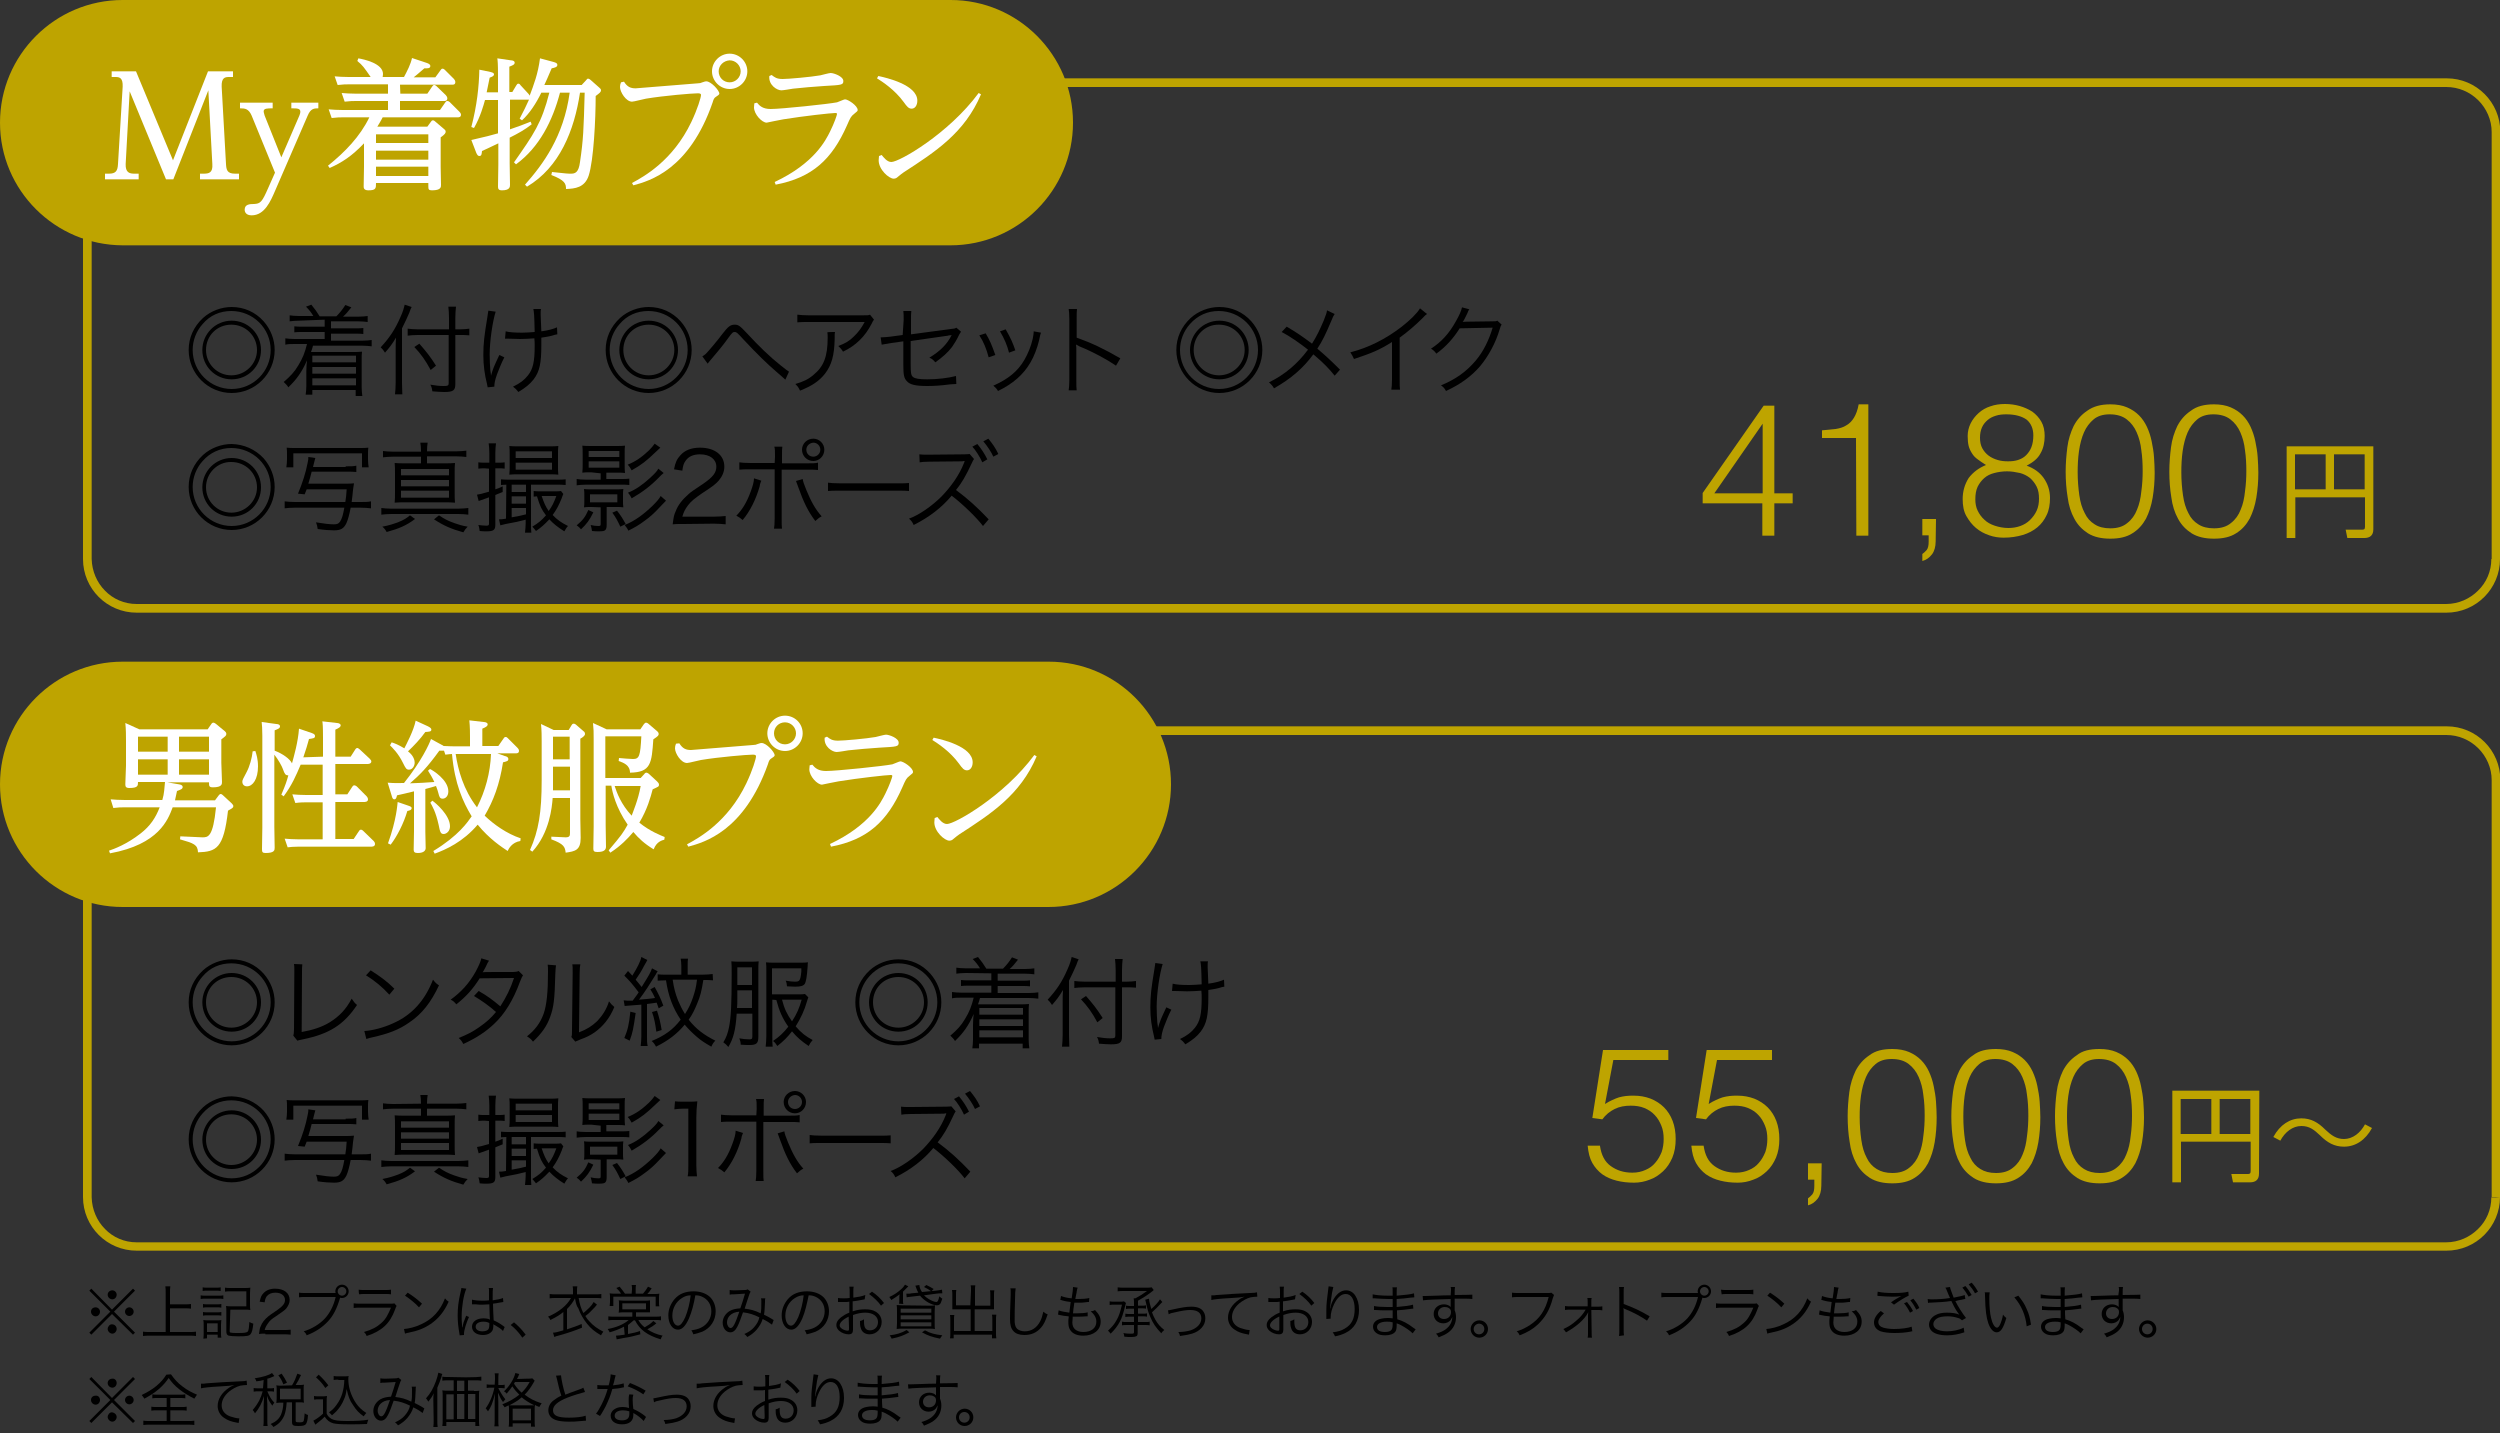 <?xml version="1.0" encoding="utf-8"?>
<!-- Generator: Adobe Illustrator 27.2.0, SVG Export Plug-In . SVG Version: 6.00 Build 0)  -->
<svg version="1.1" id="レイヤー_1" xmlns="http://www.w3.org/2000/svg" xmlns:xlink="http://www.w3.org/1999/xlink" x="0px"
	 y="0px" viewBox="0 0 750 430" style="enable-background:new 0 0 750 430;" xml:space="preserve">
<rect x="0" y="0" width="750" height="430" fill="#333333" stroke="none"/>
<style type="text/css">
	.st0{fill:#BEA400;}
	.st1{fill:#FFFFFF;}
</style>
<path class="st0" d="M748.7,167.7h-1.3c0,3.7-1.5,7.1-4,9.5c-2.4,2.4-5.8,4-9.6,4H41c-3.7,0-7.1-1.5-9.5-4c-2.4-2.4-3.9-5.8-4-9.5
	V39.6c0-3.7,1.5-7.1,4-9.5c2.4-2.4,5.8-3.9,9.5-4h692.9c3.7,0,7.1,1.5,9.6,4c2.4,2.4,4,5.8,4,9.5v128.1h2.6V39.6
	c0-8.9-7.2-16.1-16.1-16.1H41c-8.9,0-16.1,7.2-16.1,16.1v128.1c0,8.9,7.2,16.1,16.1,16.1h692.9c8.9,0,16.1-7.2,16.1-16.1H748.7"/>
<path class="st0" d="M748.7,359.2h-1.3c0,3.7-1.5,7.1-4,9.5c-2.4,2.4-5.8,4-9.6,4H41c-3.7,0-7.1-1.5-9.5-4c-2.4-2.4-3.9-5.8-4-9.5
	V234c0-3.7,1.5-7.1,4-9.5c2.4-2.4,5.8-3.9,9.5-4h692.9c3.7,0,7.1,1.5,9.6,4c2.4,2.4,4,5.8,4,9.5v125.1h2.6V234
	c0-8.9-7.2-16.1-16.1-16.1H41c-8.9,0-16.1,7.2-16.1,16.1v125.1c0,8.9,7.2,16.1,16.1,16.1h692.9c8.9,0,16.1-7.2,16.1-16.1
	L748.7,359.2"/>
<path class="st0" d="M712,158.8c0,1.8-1,2.6-2.7,2.6h-5.1l-0.5-2.5l4.9,0c0.6,0,0.9-0.1,0.9-0.9v-8.8h-20.9v12.2h-2.6v-27.5H712
	L712,158.8 M697.7,136.3h-9.2v10.5h9.2V136.3z M709.4,136.3h-9.2v10.5h9.2V136.3z"/>
<g>
	<path class="st0" d="M528.8,151h-18v-3.1l18.3-26.2h3.2V148h5.5v3h-5.5v9.7h-3.6V151z M514.3,148h14.5v-20.9L514.3,148z"/>
	<path class="st0" d="M556.8,131.4h-10.2v-2.3c1.5-0.1,2.8-0.3,4.1-0.4c1.2-0.2,2.3-0.5,3.2-1.1c0.9-0.5,1.7-1.3,2.3-2.3
		c0.6-1,1.1-2.3,1.4-4h2.9v39.4h-3.6L556.8,131.4L556.8,131.4z"/>
	<path class="st0" d="M580.7,162.4c0,1.6-0.4,3-1.1,3.9c-0.8,1-1.7,1.7-2.9,2v-2.1c0.4-0.3,0.9-0.7,1.3-1.2c0.4-0.5,0.6-1.3,0.6-2.5
		v-1.9h-1.9v-4.9h4.1L580.7,162.4L580.7,162.4z"/>
	<path class="st0" d="M595.8,139.5c-1-0.6-1.8-1.2-2.5-1.7c-0.7-0.5-1.3-1.1-1.7-1.8c-0.4-0.6-0.8-1.4-1-2.2c-0.2-0.8-0.3-1.8-0.3-3
		c0-1.3,0.3-2.6,0.9-3.8c0.6-1.2,1.4-2.2,2.4-3.1c1-0.9,2.2-1.6,3.5-2c1.4-0.5,2.8-0.7,4.4-0.7c1.5,0,3,0.2,4.4,0.6
		c1.4,0.4,2.7,1,3.8,1.7c1.1,0.8,2,1.8,2.7,3c0.7,1.2,1,2.7,1,4.3c0,2-0.4,3.8-1.3,5.3c-0.8,1.5-2.2,2.6-4.1,3.6
		c2.2,0.8,3.9,2,5.1,3.7c1.2,1.7,1.9,3.7,1.9,6c0,1.9-0.3,3.7-1,5.1c-0.7,1.5-1.6,2.7-2.8,3.7c-1.2,1-2.7,1.8-4.4,2.3
		c-1.7,0.5-3.6,0.8-5.7,0.8c-1.4,0-2.9-0.2-4.3-0.7c-1.5-0.5-2.8-1.2-4-2.2c-1.2-1-2.1-2.2-2.9-3.6s-1.1-3.1-1.1-5.1
		c0-2.3,0.6-4.4,1.8-6.3C591.9,141.7,593.6,140.4,595.8,139.5z M602.1,141.4c-1.4,0-2.6,0.2-3.8,0.5c-1.2,0.3-2.2,0.8-3,1.5
		s-1.5,1.6-2,2.6c-0.5,1.1-0.7,2.3-0.7,3.8c0,1.2,0.2,2.4,0.7,3.4c0.5,1,1.1,1.9,2,2.7c0.8,0.8,1.9,1.4,3.1,1.8
		c1.2,0.4,2.6,0.7,4.1,0.7c1.3,0,2.5-0.2,3.6-0.6c1.1-0.4,2.1-1,2.9-1.8c0.8-0.8,1.5-1.7,2-2.8c0.5-1.1,0.7-2.3,0.7-3.6
		c0-1.4-0.2-2.6-0.7-3.6c-0.5-1-1.2-1.9-2-2.6c-0.9-0.7-1.9-1.2-3-1.5C604.6,141.6,603.4,141.4,602.1,141.4z M601.9,124.3
		c-1.1,0-2.2,0.1-3.1,0.4c-1,0.3-1.8,0.7-2.5,1.3c-0.7,0.6-1.3,1.3-1.7,2.2c-0.4,0.9-0.6,1.9-0.6,3.1c0,1.2,0.2,2.3,0.7,3.2
		c0.5,0.9,1.1,1.6,1.9,2.2c0.8,0.6,1.7,1,2.7,1.3c1,0.3,2,0.4,3.1,0.4c1.1,0,2.1-0.1,3-0.4c0.9-0.3,1.7-0.7,2.4-1.4s1.2-1.4,1.6-2.4
		c0.4-1,0.6-2.2,0.6-3.6c0-2-0.7-3.6-2-4.7C606.6,124.9,604.6,124.3,601.9,124.3z"/>
	<path class="st0" d="M633.1,121.3c1.9,0,3.6,0.3,5,0.9c1.4,0.6,2.6,1.4,3.6,2.4c1,1,1.8,2.2,2.4,3.5c0.6,1.3,1.1,2.8,1.4,4.3
		c0.3,1.5,0.6,3.1,0.7,4.7c0.1,1.6,0.2,3.2,0.2,4.7c0,2.6-0.2,5.1-0.6,7.5c-0.4,2.4-1.1,4.5-2,6.3c-1,1.8-2.3,3.3-4.1,4.4
		c-1.7,1.1-3.9,1.6-6.6,1.6c-2.7,0-4.9-0.5-6.7-1.6c-1.7-1.1-3.1-2.5-4.1-4.4c-1-1.8-1.7-4-2-6.4c-0.4-2.4-0.6-5-0.6-7.7
		c0-2.5,0.2-4.9,0.5-7.3c0.3-2.4,1-4.5,1.9-6.4c1-1.9,2.3-3.4,4.1-4.6C628,121.9,630.3,121.3,633.1,121.3z M642.8,141.3
		c0-2.1-0.1-4.2-0.4-6.2c-0.2-2-0.7-3.8-1.4-5.4c-0.7-1.6-1.7-2.9-3-3.9c-1.3-1-3-1.5-5.1-1.5c-2,0-3.6,0.5-4.8,1.5
		c-1.2,1-2.2,2.3-2.9,3.9c-0.7,1.6-1.2,3.5-1.5,5.6c-0.3,2.1-0.4,4.2-0.4,6.4c0,2.5,0.2,4.8,0.5,6.9c0.3,2.1,0.8,3.8,1.6,5.3
		c0.7,1.5,1.7,2.6,3,3.4c1.2,0.8,2.8,1.2,4.7,1.2c2.1,0,3.8-0.5,5.1-1.6c1.3-1,2.3-2.4,2.9-4c0.7-1.6,1.1-3.5,1.3-5.5
		C642.7,145.3,642.8,143.3,642.8,141.3z"/>
	<path class="st0" d="M664.2,121.3c1.9,0,3.6,0.3,5,0.9c1.4,0.6,2.6,1.4,3.6,2.4c1,1,1.8,2.2,2.4,3.5c0.6,1.3,1.1,2.8,1.4,4.3
		c0.3,1.5,0.6,3.1,0.7,4.7c0.1,1.6,0.2,3.2,0.2,4.7c0,2.6-0.2,5.1-0.6,7.5c-0.4,2.4-1.1,4.5-2,6.3c-1,1.8-2.3,3.3-4.1,4.4
		c-1.7,1.1-3.9,1.6-6.6,1.6c-2.7,0-4.9-0.5-6.7-1.6c-1.7-1.1-3.1-2.5-4.1-4.4c-1-1.8-1.7-4-2-6.4c-0.4-2.4-0.6-5-0.6-7.7
		c0-2.5,0.2-4.9,0.5-7.3c0.3-2.4,1-4.5,1.9-6.4c1-1.9,2.3-3.4,4.1-4.6C659,121.9,661.3,121.3,664.2,121.3z M673.9,141.3
		c0-2.1-0.1-4.2-0.4-6.2c-0.2-2-0.7-3.8-1.4-5.4c-0.7-1.6-1.7-2.9-3-3.9c-1.3-1-3-1.5-5.1-1.5c-2,0-3.6,0.5-4.8,1.5
		c-1.2,1-2.2,2.3-2.9,3.9c-0.7,1.6-1.2,3.5-1.5,5.6c-0.3,2.1-0.4,4.2-0.4,6.4c0,2.5,0.2,4.8,0.5,6.9c0.3,2.1,0.8,3.8,1.6,5.3
		c0.7,1.5,1.7,2.6,3,3.4c1.2,0.8,2.8,1.2,4.7,1.2c2.1,0,3.8-0.5,5.1-1.6c1.3-1,2.3-2.4,2.9-4c0.7-1.6,1.1-3.5,1.3-5.5
		C673.8,145.3,673.9,143.3,673.9,141.3z"/>
</g>
<path class="st0" d="M677.7,352.1c0,1.8-1,2.6-2.7,2.6h-5.1l-0.5-2.5l4.9,0c0.6,0,0.9-0.1,0.9-0.9v-8.8h-20.9v12.2h-2.6v-27.5h26.1
	L677.7,352.1 M663.4,329.7h-9.2v10.5h9.2V329.7z M675.1,329.7h-9.2v10.5h9.2V329.7z"/>
<g>
	<path class="st0" d="M480,343.8c0.4,2.7,1.4,4.7,3.2,6c1.8,1.3,3.9,2,6.5,2c1.5,0,2.8-0.3,3.9-0.8c1.2-0.5,2.2-1.2,3-2.2
		c0.8-0.9,1.4-2,1.9-3.2c0.4-1.2,0.6-2.5,0.6-3.9c0-1.5-0.2-2.8-0.7-4c-0.5-1.2-1.1-2.3-2-3.2c-0.8-0.9-1.9-1.6-3.1-2.1
		c-1.2-0.5-2.6-0.7-4.1-0.7c-1.8,0-3.4,0.3-4.8,1c-1.4,0.7-2.7,1.7-3.7,3.1l-3-0.4l3.2-20.4h19.6v3h-16.5l-2.5,13.2
		c0.8-0.5,1.5-0.9,2.2-1.2c0.7-0.3,1.3-0.6,2-0.8c0.7-0.2,1.4-0.3,2.1-0.4c0.7-0.1,1.5-0.1,2.4-0.1c1.8,0,3.4,0.3,5,0.9
		c1.5,0.6,2.9,1.5,4,2.6c1.1,1.1,2,2.5,2.6,4.1c0.6,1.6,0.9,3.4,0.9,5.4c0,2.1-0.3,3.9-1,5.6c-0.7,1.6-1.6,3-2.8,4.1
		c-1.2,1.1-2.5,2-4,2.5c-1.5,0.6-3.1,0.9-4.7,0.9c-1.9,0-3.6-0.2-5.2-0.6c-1.6-0.4-3-1-4.3-1.9c-1.2-0.9-2.2-2-3-3.4
		c-0.8-1.4-1.2-3.1-1.4-5.2H480z"/>
	<path class="st0" d="M511.1,343.8c0.4,2.7,1.4,4.7,3.2,6c1.8,1.3,3.9,2,6.5,2c1.5,0,2.8-0.3,3.9-0.8c1.2-0.5,2.2-1.2,3-2.2
		c0.8-0.9,1.4-2,1.9-3.2c0.4-1.2,0.6-2.5,0.6-3.9c0-1.5-0.2-2.8-0.7-4c-0.5-1.2-1.1-2.3-2-3.2c-0.8-0.9-1.9-1.6-3.1-2.1
		c-1.2-0.5-2.6-0.7-4.1-0.7c-1.8,0-3.4,0.3-4.8,1c-1.4,0.7-2.7,1.7-3.7,3.1l-3-0.4l3.2-20.4h19.6v3h-16.5l-2.5,13.2
		c0.8-0.5,1.5-0.9,2.2-1.2c0.7-0.3,1.3-0.6,2-0.8c0.7-0.2,1.4-0.3,2.1-0.4c0.7-0.1,1.5-0.1,2.4-0.1c1.8,0,3.4,0.3,5,0.9
		c1.5,0.6,2.9,1.5,4,2.6c1.1,1.1,2,2.5,2.6,4.1c0.6,1.6,0.9,3.4,0.9,5.4c0,2.1-0.3,3.9-1,5.6c-0.7,1.6-1.6,3-2.8,4.1s-2.5,2-4,2.5
		c-1.5,0.6-3.1,0.9-4.7,0.9c-1.9,0-3.6-0.2-5.2-0.6c-1.6-0.4-3-1-4.3-1.9c-1.2-0.9-2.2-2-3-3.4c-0.8-1.4-1.2-3.1-1.4-5.2H511.1z"/>
	<path class="st0" d="M546.4,355.7c0,1.6-0.4,3-1.1,3.9c-0.8,1-1.7,1.7-2.9,2v-2.1c0.4-0.3,0.9-0.7,1.3-1.2c0.4-0.5,0.6-1.3,0.6-2.5
		v-1.9h-1.9v-4.9h4.1L546.4,355.7L546.4,355.7z"/>
	<path class="st0" d="M567.7,314.7c1.9,0,3.6,0.3,5,0.9c1.4,0.6,2.6,1.4,3.6,2.4c1,1,1.8,2.2,2.4,3.5c0.6,1.3,1.1,2.8,1.4,4.3
		c0.3,1.5,0.6,3.1,0.7,4.7c0.1,1.6,0.2,3.2,0.2,4.7c0,2.6-0.2,5.1-0.6,7.5c-0.4,2.4-1.1,4.5-2,6.3c-1,1.8-2.3,3.3-4.1,4.4
		c-1.7,1.1-3.9,1.6-6.6,1.6c-2.7,0-4.9-0.5-6.7-1.6c-1.7-1.1-3.1-2.5-4.1-4.4c-1-1.8-1.7-4-2-6.4c-0.4-2.4-0.6-5-0.6-7.7
		c0-2.5,0.2-4.9,0.5-7.3c0.3-2.4,1-4.5,1.9-6.4c1-1.9,2.3-3.4,4.1-4.6C562.6,315.2,564.9,314.7,567.7,314.7z M577.4,334.7
		c0-2.1-0.1-4.2-0.4-6.2c-0.2-2-0.7-3.8-1.4-5.4c-0.7-1.6-1.7-2.9-3-3.9c-1.3-1-3-1.5-5.1-1.5c-2,0-3.6,0.5-4.8,1.5
		c-1.2,1-2.2,2.3-2.9,3.9c-0.7,1.6-1.2,3.5-1.5,5.6c-0.3,2.1-0.4,4.2-0.4,6.4c0,2.5,0.2,4.8,0.5,6.9c0.3,2.1,0.8,3.8,1.6,5.3
		c0.7,1.5,1.7,2.6,3,3.4s2.8,1.2,4.7,1.2c2.1,0,3.8-0.5,5.1-1.6c1.3-1,2.3-2.4,2.9-4c0.7-1.6,1.1-3.5,1.3-5.5
		C577.3,338.7,577.4,336.6,577.4,334.7z"/>
	<path class="st0" d="M598.8,314.7c1.9,0,3.6,0.3,5,0.9c1.4,0.6,2.6,1.4,3.6,2.4c1,1,1.8,2.2,2.4,3.5c0.6,1.3,1.1,2.8,1.4,4.3
		c0.3,1.5,0.6,3.1,0.7,4.7c0.1,1.6,0.2,3.2,0.2,4.7c0,2.6-0.2,5.1-0.6,7.5c-0.4,2.4-1.1,4.5-2,6.3c-1,1.8-2.3,3.3-4.1,4.4
		c-1.7,1.1-3.9,1.6-6.6,1.6c-2.7,0-4.9-0.5-6.7-1.6c-1.7-1.1-3.1-2.5-4.1-4.4c-1-1.8-1.7-4-2-6.4c-0.4-2.4-0.6-5-0.6-7.7
		c0-2.5,0.2-4.9,0.5-7.3c0.3-2.4,1-4.5,1.9-6.4c1-1.9,2.3-3.4,4.1-4.6C593.7,315.2,596,314.7,598.8,314.7z M608.5,334.7
		c0-2.1-0.1-4.2-0.4-6.2c-0.2-2-0.7-3.8-1.4-5.4c-0.7-1.6-1.7-2.9-3-3.9c-1.3-1-3-1.5-5.1-1.5c-2,0-3.6,0.5-4.8,1.5
		c-1.2,1-2.2,2.3-2.9,3.9c-0.7,1.6-1.2,3.5-1.5,5.6c-0.3,2.1-0.4,4.2-0.4,6.4c0,2.5,0.2,4.8,0.5,6.9c0.3,2.1,0.8,3.8,1.6,5.3
		c0.7,1.5,1.7,2.6,3,3.4s2.8,1.2,4.7,1.2c2.1,0,3.8-0.5,5.1-1.6c1.3-1,2.3-2.4,2.9-4c0.7-1.6,1.1-3.5,1.3-5.5
		C608.4,338.7,608.5,336.6,608.5,334.7z"/>
	<path class="st0" d="M629.9,314.7c1.9,0,3.6,0.3,5,0.9c1.4,0.6,2.6,1.4,3.6,2.4c1,1,1.8,2.2,2.4,3.5c0.6,1.3,1.1,2.8,1.4,4.3
		c0.3,1.5,0.6,3.1,0.7,4.7c0.1,1.6,0.2,3.2,0.2,4.7c0,2.6-0.2,5.1-0.6,7.5c-0.4,2.4-1.1,4.5-2,6.3c-1,1.8-2.3,3.3-4.1,4.4
		c-1.7,1.1-3.9,1.6-6.6,1.6c-2.7,0-4.9-0.5-6.7-1.6c-1.7-1.1-3.1-2.5-4.1-4.4c-1-1.8-1.7-4-2-6.4c-0.4-2.4-0.6-5-0.6-7.7
		c0-2.5,0.2-4.9,0.5-7.3c0.3-2.4,1-4.5,1.9-6.4c1-1.9,2.3-3.4,4.1-4.6C624.7,315.2,627,314.7,629.9,314.7z M639.6,334.7
		c0-2.1-0.1-4.2-0.4-6.2c-0.2-2-0.7-3.8-1.4-5.4c-0.7-1.6-1.7-2.9-3-3.9c-1.3-1-3-1.5-5.1-1.5c-2,0-3.6,0.5-4.8,1.5
		c-1.2,1-2.2,2.3-2.9,3.9c-0.7,1.6-1.2,3.5-1.5,5.6c-0.3,2.1-0.4,4.2-0.4,6.4c0,2.5,0.2,4.8,0.5,6.9c0.3,2.1,0.8,3.8,1.6,5.3
		c0.7,1.5,1.7,2.6,3,3.4s2.8,1.2,4.7,1.2c2.1,0,3.8-0.5,5.1-1.6c1.3-1,2.3-2.4,2.9-4c0.7-1.6,1.1-3.5,1.3-5.5
		C639.5,338.7,639.6,336.6,639.6,334.7z"/>
</g>
<g>
	<path class="st0" d="M711.6,338.4c-2,3.7-5,5.6-8.4,5.6c-2.9,0-5-1.2-7.2-3.4c-1.8-1.7-3.2-2.8-5.6-2.8c-2.6,0-4.9,1.8-6.3,4.4
		l-2.1-1.1c2-3.7,5-5.6,8.4-5.6c2.9,0,5,1.2,7.2,3.4c1.8,1.7,3.3,2.8,5.6,2.8c2.6,0,4.9-1.8,6.3-4.4L711.6,338.4z"/>
</g>
<g>
	<path d="M79.1,96.4c2.1,2.4,3.3,5.4,3.3,8.6c0,7.1-5.8,12.9-12.9,12.9c-7.1,0-12.9-5.8-12.9-12.9c0-3.7,1.5-7,4.3-9.6
		c2.3-2.1,5.5-3.3,8.6-3.3C73.2,92.1,76.6,93.6,79.1,96.4z M60.8,97.2c-1.9,2.1-3,4.9-3,7.8c0,6.5,5.3,11.7,11.7,11.7
		c6.5,0,11.7-5.3,11.7-11.7c0-6.5-5.3-11.7-11.8-11.7C66,93.3,63,94.6,60.8,97.2z M78.3,105c0,4.9-3.9,8.8-8.8,8.8
		c-4.9,0-8.8-3.9-8.8-8.8c0-4.8,3.9-8.8,8.8-8.8C74.4,96.2,78.3,100.1,78.3,105z M61.8,105c0,4.2,3.4,7.6,7.6,7.6
		c4.2,0,7.7-3.4,7.7-7.6c0-4.2-3.4-7.6-7.7-7.6S61.8,100.7,61.8,105z"/>
	<path d="M89.8,96.2c-1.2,0-2,0.1-2.9,0.2v-1.8c0.8,0.1,1.6,0.2,2.9,0.2h4.2c-0.6-1-1.2-1.8-2.2-2.8l1.6-0.6c1,1.2,1.7,2.2,2.5,3.5
		h5c1-1,1.9-2.1,2.7-3.4l1.8,0.7c-1.1,1.4-1.6,2-2.5,2.8h4.5c1.3,0,2.1-0.1,2.9-0.2v1.8c-0.8-0.1-1.7-0.2-2.9-0.2h-8.1v2.1h7.1
		c1.3,0,1.9,0,2.6-0.1v1.8c-0.7-0.1-1.3-0.1-2.6-0.1h-7.1v2.1h9.3c1.3,0,2.1-0.1,2.9-0.2v1.9c-0.9-0.1-1.7-0.2-2.9-0.2H93.9
		c-0.3,1-0.3,1.2-0.6,1.9h12.7c0.9,0,1.6,0,2.6-0.1c-0.1,0.9-0.1,1.4-0.1,2.3v8.4c0,1,0.1,1.8,0.2,2.6h-2V117H93.7v1.4h-2
		c0.1-0.8,0.2-1.6,0.2-2.6v-4.4c0-1,0.1-2.7,0.2-3.3c-1.5,3.5-3.2,5.8-5.6,8.1c-0.4-0.7-0.9-1.1-1.4-1.6c2-1.7,3.3-3.1,4.4-5
		c1.3-2.1,2-3.9,2.6-6.4h-3.6c-1.3,0-2,0-2.9,0.2v-1.9c0.8,0.1,1.6,0.2,2.9,0.2h8.9v-2.1h-6.5c-1.3,0-1.9,0-2.6,0.1v-1.8
		c0.7,0.1,1.3,0.1,2.6,0.1h6.5v-2.1L89.8,96.2L89.8,96.2z M93.7,106.7v2h13.1v-2H93.7z M93.7,110.1v2h13.1v-2H93.7z M93.7,113.5v2.1
		h13.1v-2.1H93.7z"/>
	<path d="M120.6,114.8c0,1.4,0.1,2.5,0.1,3.5h-2.2c0.1-1.1,0.2-2,0.2-3.6v-9.8c0-1.3,0-2.2,0.1-3.6c-1.2,2-1.9,2.9-3.3,4.5l-0.2-0.3
		c-0.4-0.6-0.4-0.6-1.1-1.3c2.6-2.8,4.3-5.3,5.9-9c0.8-1.7,1.1-2.9,1.3-3.8l2.1,0.7c-0.2,0.4-0.4,0.7-0.7,1.7
		c-0.4,1-1.4,3.1-2.2,4.7L120.6,114.8L120.6,114.8z M136.6,115.2c0,1.9-0.6,2.4-3.3,2.4c-1.1,0-2.3-0.1-3.6-0.2
		c-0.1-0.8-0.2-1.3-0.6-2c1.8,0.3,2.7,0.4,4,0.4c1.2,0,1.5-0.1,1.5-0.8v-14.5h-9.2c-1.2,0-2.4,0.1-3.1,0.2v-2.1
		c0.8,0.1,1.9,0.2,3.1,0.2h9.3v-3.4c0-1.4-0.1-2.6-0.2-3.4h2.3c-0.1,1-0.2,2-0.2,3.4v3.4h1.4c1.2,0,2-0.1,2.8-0.2v2
		c-0.9-0.1-1.9-0.1-2.8-0.1h-1.4L136.6,115.2L136.6,115.2z M125.8,103.1c2.1,2.4,3.3,3.9,5,6.6l-1.6,1.3c-1.5-2.8-2.9-4.8-4.9-6.9
		L125.8,103.1z"/>
	<path d="M148.7,93.5c-0.9,2.8-1.8,8.8-1.8,12.8c0,1.6,0.1,3.8,0.2,4.8c0.1,0.6,0.2,1.3,0.2,1.6c0.6-2.1,0.8-2.6,2.5-6.2l1.5,0.7
		c-0.9,1.7-1.6,3.6-2.2,5.1c-0.6,1.7-0.8,2.7-0.8,3.7l-2,0.2c-0.1-0.4-0.1-0.5-0.2-1c-0.7-2.8-1.1-5.6-1.1-8.7
		c0-3.5,0.3-5.9,1.2-11.3c0.2-1.2,0.2-1.5,0.3-2L148.7,93.5z M151.7,99.4c1.1,0.3,2.8,0.4,5,0.4c1.2,0,2.3-0.1,3.7-0.2
		c-0.1-5.1-0.2-6-0.4-6.9l2.3,0c-0.1,0.5-0.1,0.6-0.1,1c0,0.2,0,0.4,0,0.9c0,0.7,0,0.7,0.2,4.8c2.2-0.3,3.6-0.7,4.7-1.2l0.1,2.1
		c-0.6,0.1-0.7,0.1-1.6,0.4c-1.1,0.3-2,0.4-3.2,0.6c0,0.8,0,1.3,0,2.1c0,5.6-0.5,8-2.3,10.4c-1.1,1.4-2.4,2.5-4.6,3.8
		c-0.6-0.8-0.8-1-1.6-1.6c2.1-1,3.4-2,4.5-3.4c1.5-1.9,2-4.1,2-8.8c0-0.8,0-1.5-0.1-2.3c-1.3,0.1-3,0.2-4.3,0.2
		c-0.8,0-2.5-0.1-3.6-0.1c-0.3,0-0.4,0-0.5,0c-0.1,0-0.2,0-0.4,0L151.7,99.4z"/>
	<path d="M204.2,96.4c2.1,2.4,3.3,5.4,3.3,8.6c0,7.1-5.8,12.9-12.9,12.9c-7.1,0-12.9-5.8-12.9-12.9c0-3.7,1.5-7,4.3-9.6
		c2.3-2.1,5.5-3.3,8.6-3.3C198.3,92.1,201.7,93.6,204.2,96.4z M185.9,97.2c-1.9,2.1-3,4.9-3,7.8c0,6.5,5.3,11.7,11.7,11.7
		s11.7-5.3,11.7-11.7c0-6.5-5.3-11.7-11.8-11.7C191.1,93.3,188.1,94.6,185.9,97.2z M203.4,105c0,4.9-3.9,8.8-8.8,8.8
		c-4.9,0-8.8-3.9-8.8-8.8c0-4.8,3.9-8.8,8.8-8.8C199.5,96.2,203.4,100.1,203.4,105z M187,105c0,4.2,3.4,7.6,7.6,7.6
		c4.2,0,7.7-3.4,7.7-7.6c0-4.2-3.4-7.6-7.7-7.6S187,100.7,187,105z"/>
	<path d="M210.7,106.9c0.4-0.2,0.6-0.4,1-0.7c0.9-0.9,3.6-4.1,5-6c1.7-2.2,2.4-2.8,3.7-2.8c1.2,0,1.6,0.4,3.8,2.7
		c3.3,3.6,6.8,7,10.1,9.6c1.4,1.1,1.9,1.5,2.4,1.8l-1.1,2.4c-0.6-0.6-0.7-0.6-2.6-2.3c-2.7-2.3-6-5.5-10-9.8
		c-1.9-2.1-2.1-2.2-2.6-2.2s-0.7,0.1-2,1.9c-1.1,1.6-3.4,4.4-5.3,6.6c-0.2,0.2-0.4,0.5-0.8,1L210.7,106.9z"/>
	<path d="M250.5,99.6c-0.1,0.5-0.1,0.5-0.1,2.1c-0.1,4.9-0.9,7.8-2.9,10.4c-1.8,2.3-4,3.7-7.5,5.1c-0.4-0.9-0.6-1.2-1.4-2
		c2.4-0.7,3.9-1.4,5.4-2.7c3.1-2.5,4.3-5.5,4.3-11.2c0-0.8,0-1-0.1-1.6C248.2,99.6,250.5,99.6,250.5,99.6z M262.2,95.9
		c-0.3,0.4-0.4,0.5-0.7,1.2c-2,3.9-4.8,6.6-8.6,8.4c-0.4-0.7-0.7-1-1.4-1.7c2.1-0.8,3.3-1.5,4.6-2.8c1.4-1.3,2.4-2.7,3.3-4.4h-16.7
		c-1.6,0-2.4,0-3.5,0.1v-2.3c1,0.1,1.8,0.2,3.5,0.2h15.8c2,0,2,0,2.5-0.2L262.2,95.9z"/>
	<path d="M271.1,96c0-1.5,0-1.7-0.1-2.7h2.4c-0.1,0.8-0.1,1.4-0.1,2.7v4.3l11.9-1.6c1.1-0.1,1.2-0.1,1.7-0.4l1.4,1.2
		c-0.2,0.3-0.2,0.4-0.5,0.8c-0.8,1.7-1.5,2.8-2.2,3.8c-1.2,1.6-2.9,3.1-5,4.6c-0.7-0.8-0.9-1-1.8-1.4c3.2-1.9,5.4-4.1,6.7-6.8
		c-0.3,0.1-0.4,0.1-0.7,0.1c-0.1,0-0.2,0-0.4,0.1c-4.1,0.6-7.9,1.1-11.2,1.6v6.9c0,2.7,0.1,3.4,0.7,3.9c0.6,0.5,1.9,0.7,4.3,0.7
		c3.1,0,6.3-0.4,8.6-1l0.1,2.4c-0.8,0-1,0.1-1.8,0.1c-3,0.4-5,0.5-7,0.5c-3.4,0-5.1-0.4-6-1.4c-0.9-0.9-1.1-1.9-1.1-4.9v-7.1
		l-3.6,0.5c-1.9,0.3-1.9,0.3-2.9,0.5l-0.3-2.2c0.2,0,0.3,0,0.4,0c0.5,0,1.5-0.1,2.5-0.2l3.7-0.5L271.1,96L271.1,96z"/>
	<path d="M295.7,100c1.2,2,1.8,3.4,2.9,6.5l-2,0.7c-0.7-2.6-1.5-4.6-2.8-6.6L295.7,100z M312.3,99.8c-0.2,0.5-0.2,0.5-0.6,2.4
		c-0.5,2.1-1.5,4.8-2.6,6.6c-2.1,3.6-5.2,6.3-9.7,8.5c-0.4-0.7-0.7-1-1.4-1.6c4.5-2,7.3-4.3,9.3-7.7c1.1-1.9,2-4.1,2.5-6.3
		c0.2-1,0.3-1.6,0.3-2v-0.1c0-0.1,0-0.1,0-0.2L312.3,99.8z M301.7,98.8c1.6,2.8,2.1,4,2.9,6.3l-1.9,0.7c-0.5-2.1-1.4-4.2-2.7-6.4
		L301.7,98.8z"/>
	<path d="M320.6,117.1c0.1-0.8,0.2-1.5,0.2-3.1V95.7c0-1.6-0.1-2.3-0.2-3h2.5c-0.1,0.8-0.1,1.4-0.1,3.1v5.5
		c4.5,1.6,7.9,3.2,13.1,6.2l-1.3,2.2c-2.8-1.9-6.8-4.1-11-5.8c-0.4-0.2-0.6-0.3-0.9-0.5l-0.1,0c0.1,0.6,0.1,1,0.1,1.7v8.9
		c0,1.6,0,2.3,0.1,3.1H320.6z"/>
	<path d="M375.4,96.4c2.1,2.4,3.3,5.4,3.3,8.6c0,7.1-5.8,12.9-12.9,12.9c-7.1,0-12.9-5.8-12.9-12.9c0-3.7,1.5-7,4.3-9.6
		c2.3-2.1,5.5-3.3,8.6-3.3C369.5,92.1,372.9,93.6,375.4,96.4z M357,97.2c-1.9,2.1-3,4.9-3,7.8c0,6.5,5.3,11.7,11.7,11.7
		c6.5,0,11.7-5.3,11.7-11.7c0-6.5-5.3-11.7-11.8-11.7C362.3,93.3,359.3,94.6,357,97.2z M374.6,105c0,4.9-3.9,8.8-8.8,8.8
		c-4.9,0-8.8-3.9-8.8-8.8c0-4.8,3.9-8.8,8.8-8.8C370.7,96.2,374.6,100.1,374.6,105z M358.1,105c0,4.2,3.4,7.6,7.6,7.6
		c4.2,0,7.7-3.4,7.7-7.6c0-4.2-3.4-7.6-7.7-7.6C361.5,97.3,358.1,100.7,358.1,105z"/>
	<path d="M400.4,94.2c-0.4,0.6-0.5,0.8-0.9,1.8c-1.9,4.5-2.8,6.3-4.3,8.6c2.5,2.1,4.4,3.9,6.8,6.3l-1.6,1.8c-1.6-2-3.4-3.9-6.4-6.4
		c-3.1,4.2-6.7,7.3-11.8,10.2c-0.5-0.9-0.8-1.1-1.5-1.8c4.7-2.3,8.5-5.5,11.7-9.8c-2.7-2.1-5.4-4-7.9-5.3l1.5-1.6
		c2.9,1.7,4.4,2.7,7.6,5.1c1.4-2.2,2.4-4.3,3.5-6.9c0.7-1.8,0.9-2.3,1-3.1L400.4,94.2z"/>
	<path d="M428.1,94.2c-0.5,0.4-0.6,0.4-1.3,1.2c-1.9,1.9-4.4,4.1-6.9,5.9v12.5c0,1.7,0,2.3,0.1,3.1h-2.6c0.1-0.8,0.2-1.4,0.2-3.1
		v-11.2c-3.8,2.4-6,3.3-11.4,5.1c-0.4-0.9-0.6-1.2-1.1-2c5.5-1.4,10.6-4,15.3-7.6c2.7-2.1,4.8-4.2,5.6-5.6L428.1,94.2z"/>
	<path d="M440.8,92.8c-0.3,0.4-0.3,0.4-0.6,1.2c-0.8,1.6-1,2.1-1.4,2.6c0.4-0.1,0.4-0.1,8.9-0.2c1,0,1.1,0,1.5-0.2l1.3,1.2
		c-0.3,0.4-0.3,0.4-0.6,1.4c-1.2,4.1-3.4,8.1-5.9,11.1c-2.7,3.1-5.9,5.4-10.2,7.4c-0.5-0.9-0.7-1.1-1.5-1.7
		c4.4-1.8,7.6-4.1,10.4-7.4c2.3-2.7,4-6.2,5.1-9.9l-9.9,0.2c-1.8,2.9-4.1,5.5-7,7.6c-0.5-0.7-0.8-1-1.6-1.5c3.1-2,5.4-4.5,7.4-8.1
		c1.1-1.9,1.7-3.3,1.9-4.3L440.8,92.8z"/>
	<path d="M79.1,137.5c2.1,2.4,3.3,5.4,3.3,8.6c0,7.1-5.8,12.9-12.9,12.9c-7.1,0-12.9-5.8-12.9-12.9c0-3.7,1.5-7,4.3-9.6
		c2.3-2.1,5.5-3.3,8.6-3.3C73.2,133.3,76.6,134.8,79.1,137.5z M60.8,138.3c-1.9,2.1-3,4.9-3,7.8c0,6.5,5.3,11.7,11.7,11.7
		c6.5,0,11.7-5.3,11.7-11.7c0-6.5-5.3-11.7-11.8-11.7C66,134.4,63,135.8,60.8,138.3z M78.3,146.2c0,4.9-3.9,8.8-8.8,8.8
		c-4.9,0-8.8-3.9-8.8-8.8c0-4.8,3.9-8.8,8.8-8.8C74.4,137.4,78.3,141.3,78.3,146.2z M61.8,146.2c0,4.2,3.4,7.6,7.6,7.6
		c4.2,0,7.7-3.4,7.7-7.6c0-4.2-3.4-7.6-7.7-7.6C65.3,138.5,61.8,141.9,61.8,146.2z"/>
	<path d="M103.7,139.9c1.7,0,2.4,0,3.2-0.2v1.9c-0.9-0.1-1.7-0.1-3.2-0.1H93.5c-0.3,1.3-0.5,1.9-1,3.6h10.7c1.3,0,2.2,0,3-0.1
		c-0.1,0.4-0.2,1.5-0.3,2c-0.1,1-0.2,2.1-0.4,3.6h2.5c1.6,0,2.4,0,3.3-0.2v2.1c-0.9-0.1-1.9-0.2-3.3-0.2h-2.8
		c-0.4,2.1-0.8,3.6-1.3,4.7c-0.8,1.6-1.7,2.1-3.7,2.1c-1.3,0-2.8-0.1-4.9-0.4c-0.1-0.8-0.2-1.2-0.5-2c2.4,0.4,4.1,0.6,5.4,0.6
		c0.9,0,1.4-0.2,1.8-0.8c0.6-0.9,0.9-2,1.3-4.2H88.6c-1.5,0-2.4,0.1-3.2,0.2v-2.1c0.8,0.1,1.7,0.2,3.2,0.2h15
		c0.2-1.5,0.3-1.9,0.4-3.8H92l-0.6,1.5l-2-0.2c1.4-3.4,2.3-6.2,2.9-9.3c0.2-0.8,0.2-1.2,0.2-1.7l2.1,0.3c-0.1,0.5-0.3,0.9-0.7,2.7
		H103.7z M85.9,140.2c0.1-0.8,0.2-1.5,0.2-2.4v-1.2c0-1,0-1.7-0.1-2.3c0.6,0.1,1.4,0.1,2.8,0.1h18.9c1.4,0,2.1,0,2.8-0.1
		c-0.1,0.6-0.1,1.3-0.1,2.3v1.2c0,0.9,0.1,1.7,0.2,2.4h-2V136H88v4.2L85.9,140.2L85.9,140.2z"/>
	<path d="M140.5,154.4c-0.9-0.1-1.8-0.2-3-0.2h-20.1c-1.2,0-2.1,0.1-3,0.2v-2c0.9,0.1,1.7,0.2,3,0.2h20c1.3,0,2.1-0.1,3.1-0.2
		L140.5,154.4L140.5,154.4z M124.5,155.7c-2.5,1.9-4.8,2.9-8.5,3.9c-0.4-0.7-0.7-1.1-1.3-1.6c2.1-0.4,3.3-0.8,4.9-1.4
		c1.5-0.6,2.3-1.1,3.4-2L124.5,155.7z M126.3,135.4c0-1.3-0.1-1.8-0.2-2.6h2.2c-0.1,0.8-0.2,1.3-0.2,2.6h8.7c1.3,0,2.2-0.1,3.1-0.2
		v1.9c-0.9-0.1-1.8-0.2-3.1-0.2h-8.7v2.1h5c1.6,0,2.5,0,3.4-0.1c-0.1,0.9-0.1,1.7-0.1,3.2v5.5c0,1.4,0,2.3,0.1,3.2
		c-1.1-0.1-1.9-0.1-3.4-0.1h-11.3c-1.5,0-2.4,0-3.4,0.1c0.1-0.9,0.1-1.9,0.1-3.2v-5.5c0-1.3,0-2.2-0.1-3.2c0.9,0.1,1.8,0.1,3.4,0.1
		h4.5V137H118c-1.3,0-2.2,0.1-3.1,0.2v-1.9c0.9,0.1,1.7,0.2,3.1,0.2H126.3z M120.3,142.6h14.4v-1.9h-14.4V142.6z M120.3,145.9h14.4
		v-1.9h-14.4V145.9z M120.3,149.3h14.4v-2.1h-14.4V149.3z M131.7,154.6c1.6,1.1,2.6,1.6,4.5,2.3c1.4,0.5,2.4,0.8,4.1,1.1
		c-0.6,0.6-0.9,1-1.3,1.7c-3.6-1-5.9-2-8.8-3.9L131.7,154.6z"/>
	<path d="M145.4,140.5c-0.7,0-1.3,0-1.9,0.1v-1.9c0.6,0.1,1.1,0.1,1.9,0.1h1.4v-2.8c0-1.4-0.1-2.1-0.2-3h2.2c-0.1,0.9-0.2,1.6-0.2,3
		v2.8h1c0.8,0,1.2,0,1.8-0.1v1.9c-0.5-0.1-1-0.1-1.8-0.1h-1v6.3c0.9-0.3,1.2-0.4,2.2-0.9v1.7c-1.1,0.4-1.4,0.6-2.2,0.9v8.9
		c0,1.6-0.5,2-2.7,2c-0.5,0-1.2,0-2-0.1c-0.1-0.6-0.1-1.1-0.4-1.8c1,0.1,1.6,0.2,2.4,0.2c0.6,0,0.8-0.1,0.8-0.6v-7.9
		c-2.6,0.9-2.6,0.9-3.1,1.1l-0.5-1.9c0.8-0.1,1.5-0.3,3.6-0.9v-6.9L145.4,140.5L145.4,140.5z M151.9,145.4c-0.7,0-1.1,0.1-1.6,0.1
		v-1.7c0.9,0.1,1.5,0.1,2.7,0.1h13.7c1.5,0,2.3,0,3-0.1v1.7c-0.9-0.1-1.6-0.1-2.9-0.1h-7.5v11.5c0,1.2,0,2,0.1,2.9h-1.9
		c0.1-1.1,0.2-1.9,0.2-2.8v-1.1c-1.8,0.5-3.2,0.8-6,1.3c-0.5,0.1-1.1,0.3-1.6,0.4l-0.4-1.8c0.7,0,0.9,0,2.1-0.2L151.9,145.4
		L151.9,145.4z M155.5,142.3c-1.2,0-2,0-2.7,0.1c0.1-0.9,0.1-1.7,0.1-2.7v-3.4c0-1,0-1.7-0.1-2.5c0.7,0.1,1.4,0.1,2.8,0.1h9.1
		c1.4,0,2,0,2.8-0.1c-0.1,0.8-0.1,1.5-0.1,2.6v3.4c0,1,0,1.9,0.1,2.6c-0.7-0.1-1.5-0.1-2.7-0.1H155.5z M153.5,147.6h4.3v-2.2h-4.3
		V147.6z M153.5,151.1h4.3v-2.2h-4.3V151.1z M153.5,155.2c2.4-0.4,2.6-0.5,4.3-0.9v-1.9h-4.3V155.2z M154.7,137.4h10.9v-2h-10.9
		V137.4z M154.7,140.9h10.9v-2.1h-10.9V140.9z M169,148.2c-0.2,0.5-0.3,0.6-0.5,1.3c-0.8,2-1.6,3.5-2.7,5c1.3,1.4,2.6,2.3,4.6,3.3
		c-0.4,0.4-0.7,0.9-1.1,1.6c-1.9-1.2-3.2-2.2-4.5-3.6c-1.4,1.5-2.4,2.4-4,3.5c-0.4-0.5-0.7-0.9-1.1-1.3c1.8-1.1,2.7-1.8,4.1-3.4
		c-1.3-1.7-1.8-2.7-2.7-5.7c-0.5,0-0.6,0.1-1,0.1v-1.7c0.6,0.1,1.1,0.1,2.1,0.1h4.1c1,0,1.6,0,2-0.1L169,148.2z M162.5,148.8
		c0.7,2.1,1.2,3.2,2.1,4.5c1.1-1.5,1.6-2.6,2.3-4.5H162.5z"/>
	<path d="M178,153.7c-1.1,2.3-2,3.5-3.7,5.1c-0.4-0.5-0.7-0.8-1.3-1.2c1.8-1.5,2.6-2.5,3.5-4.6L178,153.7z M177.4,141.7
		c-1.5,0-2.2,0-2.7,0.1c0.1-0.9,0.1-1.7,0.1-2.6v-2.9c0-1.1,0-1.9-0.1-2.6c0.8,0.1,1.5,0.1,2.8,0.1h7.2c1.3,0,2.1,0,2.8-0.1
		c-0.1,0.7-0.1,1.1-0.1,2.7v2.9c0,1.1,0,1.8,0.1,2.6c-0.5-0.1-1.3-0.1-2.7-0.1h-2.9v1.9h4.1c1.4,0,2,0,2.8-0.1v1.9
		c-0.7-0.1-1.5-0.1-2.7-0.1h-10.2c-1.3,0-2.2,0.1-2.9,0.2v-1.9c0.6,0.1,1.5,0.2,2.9,0.2h4.3v-1.9L177.4,141.7L177.4,141.7z
		 M177.4,152.1c-1,0-1.5,0-2.2,0.1c0.1-0.6,0.1-1.1,0.1-1.9v-1.7c0-0.7,0-1.3-0.1-1.9c0.7,0.1,1.1,0.1,2.2,0.1h7.4
		c1,0,1.5,0,2.2-0.1c-0.1,0.6-0.1,1.3-0.1,1.9v1.7c0,0.6,0,1.2,0.1,1.9c-0.7-0.1-1.2-0.1-2.2-0.1H182v5.3c0,0.8-0.1,1.3-0.4,1.6
		c-0.3,0.3-0.7,0.4-2,0.4c-0.6,0-1.1,0-2-0.1c-0.1-0.6-0.2-1.2-0.4-1.8c0.8,0.2,1.5,0.3,2.3,0.3c0.6,0,0.7-0.1,0.7-0.6v-5
		L177.4,152.1L177.4,152.1z M176.6,137.1h9.2v-1.8h-9.2L176.6,137.1L176.6,137.1z M176.6,140.3h9.2v-1.9h-9.2L176.6,140.3
		L176.6,140.3z M177,150.7h8.2v-2.4H177V150.7z M186.1,158c-0.8-1.7-1.3-2.7-2.4-4.2l1.4-0.6c1.1,1.4,1.8,2.5,2.6,4L186.1,158z
		 M199.8,150.2c-0.7,0.7-0.7,0.7-2.3,2.4c-1,1.1-2.6,2.6-4.2,3.7c-1.6,1.2-2.8,1.9-4.8,2.9c-0.3-0.7-0.6-1-1.1-1.7
		c3-1.2,5.6-3.1,8.4-5.8c1.2-1.2,2-2.1,2.4-2.9L199.8,150.2z M199.1,141.9c-0.5,0.4-0.8,0.7-1.2,1.1c-2.6,2.7-5.1,4.6-8.4,6.5
		c-0.3-0.6-0.6-1.1-1.1-1.7c2.3-0.9,4.4-2.4,6.6-4.4c1.4-1.3,2.1-2,2.5-2.8L199.1,141.9z M198.1,134.3c-0.4,0.4-0.4,0.4-1.5,1.4
		c-2.7,2.6-4.1,3.7-7.1,5.4c-0.4-0.7-0.6-1.1-1.2-1.7c2.5-1,4.4-2.4,6.4-4.3c0.9-0.9,1.1-1.2,1.7-2L198.1,134.3z"/>
	<path d="M205,157.2c-1.9,0-2.3,0-3.2,0.1c0.3-2.3,0.4-2.8,0.9-3.9c0.7-1.9,2-3.5,3.8-5.1c1-0.9,1.1-0.9,4.5-3.2
		c2.9-2,3.9-3.3,3.9-5.1c0-2.2-1.9-3.7-4.9-3.7c-1.9,0-3.4,0.6-4.3,1.9c-0.6,0.8-0.8,1.5-1,3l-2.5-0.4c0.4-2.1,0.9-3.1,1.9-4.2
		c1.3-1.5,3.3-2.3,5.9-2.3c4.4,0,7.3,2.2,7.3,5.7c0,1.5-0.6,2.9-1.7,4.2c-0.9,1-1.6,1.6-5,3.8c-2.3,1.6-3.3,2.4-4.2,3.6
		c-0.9,1.2-1.3,2-1.7,3.4h9.4c1.5,0,2.5-0.1,3.6-0.2v2.5c-1.2-0.1-2.1-0.2-3.6-0.2L205,157.2L205,157.2z"/>
	<path d="M228.4,144.2c-0.1,0.3-0.1,0.3-0.2,0.5l-0.2,0.6l-0.1,0.6c-1.1,3.9-2.9,7.5-5.1,10.1c-0.7-0.6-1-0.8-1.9-1.3
		c1.7-1.7,3.1-3.9,4.3-7.2c0.6-1.6,1-3,1-4L228.4,144.2z M232.5,137c0-1.8,0-2.3-0.2-3h2.4c-0.1,0.7-0.1,1.2-0.1,3.1v1.9h7.4
		c1.9,0,2.5,0,3.4-0.2v2.2c-0.9-0.1-1.5-0.1-3.4-0.1h-7.5v14.6c0,1.8,0,2.4,0.1,3.1h-2.4c0.1-0.7,0.2-1.3,0.2-3.1v-14.7h-7.2
		c-1.9,0-2.5,0-3.4,0.1v-2.2c0.9,0.1,1.5,0.2,3.4,0.2h7.2L232.5,137L232.5,137z M240.8,143.7c0.1,0.7,0.4,1.6,1.1,3.3
		c1.4,3.4,2.7,5.8,4.6,7.9c-0.8,0.4-1.1,0.7-1.9,1.4c-2.1-2.7-3.6-5.8-5.1-10.1c-0.3-0.8-0.5-1.4-0.7-1.9L240.8,143.7z M247.3,134.9
		c0,1.9-1.5,3.4-3.3,3.4c-1.9,0-3.4-1.5-3.4-3.4c0-1.8,1.5-3.3,3.4-3.3C245.8,131.6,247.3,133.1,247.3,134.9z M241.9,134.9
		c0,1.2,0.9,2.1,2.1,2.1c1.1,0,2.1-0.9,2.1-2.1c0-1.1-0.9-2.1-2.1-2.1C242.8,132.9,241.9,133.8,241.9,134.9z"/>
	<path d="M248.4,144.8c0.9,0.1,1.6,0.2,3.6,0.2h17.1c2.2,0,2.6,0,3.6-0.1v2.4c-0.9-0.1-1.6-0.1-3.6-0.1h-17.1c-2.1,0-2.8,0-3.6,0.1
		L248.4,144.8L248.4,144.8z"/>
	<path d="M294.9,157.8c-1.9-2.5-6-6.5-9.4-9.1c-3,3.6-6.8,6.5-11.4,8.8c-0.4-0.9-0.7-1.3-1.4-1.9c3-1.1,6.8-3.7,9.8-6.7
		c2.8-2.9,5.3-6.4,6.7-10c0.1-0.2,0.1-0.3,0.2-0.6c-0.3,0-0.4,0-0.7,0.1l-9.8,0.1c-1.7,0-2.3,0.1-3,0.2l-0.1-2.4
		c0.8,0.1,1.3,0.1,2.3,0.1h0.8l10.4-0.1c0.9,0,1.4-0.1,1.6-0.1l1.3,1.5c-0.3,0.5-0.4,0.6-0.6,1.1c-1.9,4.1-3.1,6.1-4.8,8.2
		c3.5,2.6,6.4,5.2,9.8,8.8L294.9,157.8z M293.2,133.2c1.3,1.6,2.1,2.8,3,4.6l-1.5,0.9c-0.7-1.6-2.1-3.8-3-4.7L293.2,133.2z
		 M296.5,131.6c1.3,1.6,2.1,2.7,3,4.6l-1.5,0.8c-0.6-1.4-1.9-3.3-3-4.6L296.5,131.6z"/>
</g>
<g>
	<path d="M79.1,292.1c2.1,2.4,3.3,5.4,3.3,8.6c0,7.1-5.8,12.9-12.9,12.9c-7.1,0-12.9-5.8-12.9-12.9c0-3.7,1.5-7,4.3-9.6
		c2.3-2.1,5.5-3.3,8.6-3.3C73.2,287.8,76.6,289.3,79.1,292.1z M60.8,292.9c-1.9,2.1-3,4.9-3,7.8c0,6.5,5.3,11.7,11.7,11.7
		c6.5,0,11.7-5.3,11.7-11.7c0-6.5-5.3-11.7-11.8-11.7C66,289,63,290.3,60.8,292.9z M78.3,300.7c0,4.9-3.9,8.8-8.8,8.8
		c-4.9,0-8.8-3.9-8.8-8.8c0-4.8,3.9-8.8,8.8-8.8C74.4,291.9,78.3,295.8,78.3,300.7z M61.8,300.7c0,4.2,3.4,7.6,7.6,7.6
		c4.2,0,7.7-3.4,7.7-7.6c0-4.2-3.4-7.6-7.7-7.6S61.8,296.4,61.8,300.7z"/>
	<path d="M90.7,289.3c-0.1,0.6-0.1,1.4-0.1,2.6l-0.1,17.7c3.4-0.6,6.1-1.5,8.4-2.9c2.9-1.8,4.9-3.9,6.6-7.1c0.7,1,0.9,1.3,1.6,1.9
		c-4,6-8.4,8.7-16.2,10.3c-1.1,0.2-1.3,0.3-1.7,0.4l-1.2-1.5c0.1-0.5,0.2-0.8,0.2-1.9l0.1-16.9v-1.1c0-0.6,0-0.9-0.1-1.6L90.7,289.3
		L90.7,289.3z"/>
	<path d="M109.3,309.3c2.3-0.1,5.8-1,8.6-2.3c5.7-2.5,9.6-6.9,12-13.1c0.7,0.9,1,1.2,1.8,1.7c-2.4,5.1-5.1,8.6-9,11.2
		c-3,2.1-6.1,3.3-11,4.4c-0.8,0.2-1,0.2-1.8,0.5L109.3,309.3z M111.2,291.1c3.1,2,5,3.4,7.1,5.5l-1.5,1.8c-2.1-2.3-4.4-4.2-7-5.8
		L111.2,291.1z"/>
	<path d="M146.7,288.2c-0.4,0.6-0.4,0.6-1,1.9c-0.3,0.6-0.6,1.1-0.9,1.6c0.4-0.1,0.4-0.1,9.1-0.1c0.7,0,1.3-0.1,1.7-0.3l1.3,1.3
		c-0.3,0.5-0.4,0.6-0.9,1.9c-2,5.5-4.6,9.7-7.7,12.6c-2.5,2.4-5.4,4.3-9.3,6.1c-0.5-0.9-0.7-1.2-1.4-1.8c2.5-1,4.1-1.8,6.1-3.2
		c2.3-1.6,3.6-2.8,5.1-4.6c-2.1-1.9-4.3-3.4-6.6-4.8l1.4-1.5c2.5,1.4,4.1,2.6,6.5,4.6c1.7-2.6,3.1-5.4,4.1-8.5l-10.3,0.1
		c-2,3.2-4.1,5.5-7,7.8c-0.7-0.8-0.9-1-1.7-1.4c3.2-2.3,5.6-5,7.5-8.4c0.9-1.7,1.5-3,1.7-4L146.7,288.2z"/>
	<path d="M166.8,289.6c-0.1,0.7-0.1,0.7-0.2,2.5c-0.2,8-0.5,10.1-1.6,13.1c-1,2.7-2.4,4.7-5.1,7.3c-0.6-0.8-0.9-1-1.8-1.6
		c2.4-1.9,4-4,5-6.8c0.9-2.6,1.3-6.4,1.3-12.6c0-1.1,0-1.4-0.1-2.1L166.8,289.6z M174.1,289.3c-0.1,0.7-0.2,1.2-0.2,2.6l-0.2,17.8
		c2.4-0.9,3.9-1.9,5.5-3.4c1.6-1.7,2.8-3.6,3.5-5.9c0.6,0.8,0.9,1.1,1.6,1.7c-1.4,3.4-3.4,5.8-5.9,7.6c-1.3,0.9-2.5,1.5-4.2,2.1
		c-0.5,0.2-0.5,0.2-0.9,0.4c-0.4,0.1-0.4,0.2-0.7,0.3l-1.2-1.4c0.2-0.5,0.2-0.7,0.2-2l0.2-17.2c0-1.9,0-1.9-0.1-2.6L174.1,289.3z"/>
	<path d="M187.1,300.1c0.4,0,0.7,0.1,1.1,0.1c0.4,0,0.7,0,1.6,0c0.9-1.2,1.5-2,1.8-2.5c-1.9-2.5-2.5-3.2-4.3-5l1.1-1.4
		c0.6,0.7,0.9,0.9,1.3,1.4c1.5-2.4,2.5-4.4,2.7-5.6l1.8,0.9c-0.2,0.4-0.4,0.8-1,1.8c-0.7,1.4-1.5,2.7-2.5,4.1
		c0.7,0.9,1.2,1.4,1.8,2.2c2.3-3.7,2.7-4.4,3.1-5.6l1.7,0.9c-0.2,0.3-0.4,0.5-0.6,1c-1.8,2.9-3.1,5-5,7.5c1.2-0.1,3.8-0.3,4.8-0.5
		c-0.5-1.1-0.7-1.5-1.4-2.6l1.3-0.7c1.1,2,1.8,3.4,2.6,5.6l-1.4,0.8c-0.3-0.9-0.4-1.1-0.6-1.7c-0.9,0.1-1.1,0.2-2.9,0.4v9.7
		c0,1.3,0,2,0.2,2.9h-2.1c0.1-0.9,0.2-1.7,0.2-2.9v-9.5c-1,0.1-1,0.1-3.9,0.3c-0.4,0-0.8,0.1-1.1,0.1L187.1,300.1z M190.7,303.9
		c-0.7,4.8-0.9,5.9-1.8,8.3l-1.6-0.8c1-2.4,1.4-3.9,1.8-7.9L190.7,303.9z M197.1,303.2c0.7,2.2,1,3.4,1.4,5.8l-1.6,0.5
		c-0.3-2.2-0.6-4-1.3-5.9L197.1,303.2z M213.9,294.1c-0.9-0.1-1.7-0.1-2.9-0.1c-0.5,3.2-0.9,4.9-1.9,7.2c-0.7,1.7-1.4,3.2-2.5,4.7
		c2.2,2.8,4.6,4.6,8,6.3c-0.5,0.5-0.8,0.9-1.2,1.8c-1.9-1.1-2.9-1.7-4.3-2.9c-1.4-1.2-2.6-2.4-3.7-3.7c-2.1,2.6-4.9,4.8-8.6,6.6
		c-0.3-0.6-0.7-1.2-1.3-1.7c3.9-1.6,6.4-3.4,8.7-6.4c-2.4-3.6-3.7-7.1-4.4-11.8c-1.2,0-1.9,0.1-2.5,0.1v-1.9
		c0.7,0.1,1.6,0.1,3.1,0.1h4v-2.6c0-0.9-0.1-1.6-0.2-2.2h2.2c-0.1,0.5-0.1,1.1-0.1,2.2v2.6h4.4c1.4,0,2.2-0.1,3.1-0.2L213.9,294.1
		L213.9,294.1z M201.8,293.9c0.4,2.7,0.8,4.1,1.6,6.2c0.7,1.6,1.2,2.7,2.1,4.1c1.1-1.7,1.7-3,2.4-5c0.6-1.9,0.9-2.8,1.2-5.3
		L201.8,293.9L201.8,293.9z"/>
	<path d="M221,304.1c-0.3,4.9-1,7.5-2.5,10c-0.5-0.6-0.9-1-1.5-1.4c0.9-1.5,1.3-2.6,1.7-4.5c0.6-2.9,0.8-7.2,0.8-15.9
		c0-2.1,0-3-0.1-3.9c0.9,0.1,1.5,0.1,2.6,0.1h3.2c1,0,1.7,0,2.4-0.1c-0.1,0.7-0.1,1.5-0.1,3v19.7c0,1.9-0.6,2.4-2.6,2.4
		c-0.8,0-1.7,0-2.7-0.1c0-0.7-0.1-1.1-0.4-1.9c1.1,0.2,1.9,0.3,3,0.3c0.7,0,0.9-0.1,0.9-0.9v-6.8L221,304.1L221,304.1z M221.2,297.1
		c0,1,0,1.7,0,2.2c0,1.9,0,1.9-0.1,3.1h4.5v-5.3L221.2,297.1L221.2,297.1z M225.6,290.2h-4.4v5.3h4.4V290.2z M231.7,299.9v11
		c0,1.6,0,2.3,0.1,3.1h-2.1c0.1-1,0.2-1.9,0.2-3.2v-19.5c0-1.1,0-1.8-0.1-2.6c0.7,0.1,1.5,0.1,2.7,0.1h7.4c1.2,0,1.9,0,2.5-0.1
		c-0.1,0.5-0.1,0.5-0.1,1.1c-0.2,3.2-0.5,4.8-0.9,5.4c-0.5,0.6-1.2,0.8-2.9,0.8c-0.6,0-1.7-0.1-2.4-0.1c-0.1-0.8-0.1-1.1-0.4-1.7
		c1.1,0.2,2,0.3,2.8,0.3c0.7,0,1.1-0.1,1.3-0.4c0.3-0.3,0.5-1.4,0.6-2.7l0-0.9h-8.8v7.8h7.7c1.1,0,1.7,0,2.2-0.1l1,1
		c-0.1,0.4-0.3,0.7-0.4,1.2c-0.8,2.8-1.9,5.1-3.4,7.5c1.6,1.9,3,3,5.1,4.1c-0.6,0.7-0.8,1-1.2,1.8c-2.1-1.4-3.5-2.6-5-4.4
		c-1.4,1.8-2.5,2.9-4.4,4.4c-0.4-0.6-0.7-1.1-1.3-1.5c1.8-1.2,3.2-2.5,4.6-4.3c-1.7-2.4-2.7-4.6-3.6-8L231.7,299.9L231.7,299.9z
		 M234.6,299.9c0.7,2.7,1.5,4.4,3,6.5c1.4-2.1,2.2-4,2.9-6.5H234.6z"/>
	<path d="M279.1,292.1c2.1,2.4,3.3,5.4,3.3,8.6c0,7.1-5.8,12.9-12.9,12.9c-7.1,0-12.9-5.8-12.9-12.9c0-3.7,1.5-7,4.3-9.6
		c2.3-2.1,5.5-3.3,8.6-3.3C273.3,287.8,276.6,289.3,279.1,292.1z M260.8,292.9c-1.9,2.1-3,4.9-3,7.8c0,6.5,5.3,11.7,11.7,11.7
		s11.7-5.3,11.7-11.7c0-6.5-5.3-11.7-11.8-11.7C266.1,289,263.1,290.3,260.8,292.9z M278.3,300.7c0,4.9-3.9,8.8-8.8,8.8
		c-4.9,0-8.8-3.9-8.8-8.8c0-4.8,3.9-8.8,8.8-8.8S278.3,295.8,278.3,300.7z M261.9,300.7c0,4.2,3.4,7.6,7.6,7.6
		c4.2,0,7.7-3.4,7.7-7.6c0-4.2-3.4-7.6-7.7-7.6S261.9,296.4,261.9,300.7z"/>
	<path d="M289.8,291.9c-1.2,0-2,0.1-2.9,0.2v-1.8c0.8,0.1,1.6,0.2,2.9,0.2h4.2c-0.6-1-1.2-1.8-2.2-2.8l1.6-0.6
		c1,1.2,1.7,2.2,2.5,3.5h5c1-1,1.9-2.1,2.7-3.4l1.8,0.7c-1.1,1.4-1.6,2-2.5,2.8h4.5c1.3,0,2.1-0.1,2.9-0.2v1.8
		c-0.8-0.1-1.7-0.2-2.9-0.2h-8.1v2.1h7.1c1.3,0,1.9,0,2.6-0.1v1.8c-0.7-0.1-1.3-0.1-2.6-0.1h-7.1v2.1h9.3c1.3,0,2.1-0.1,2.9-0.2v1.9
		c-0.9-0.1-1.7-0.2-2.9-0.2H294c-0.3,1-0.3,1.2-0.6,1.9h12.7c0.9,0,1.6,0,2.6-0.1c-0.1,0.9-0.1,1.4-0.1,2.3v8.4c0,1,0.1,1.8,0.2,2.6
		h-2v-1.4h-13.1v1.4h-2c0.1-0.8,0.2-1.6,0.2-2.6v-4.4c0-1,0.1-2.7,0.2-3.3c-1.5,3.5-3.2,5.8-5.6,8.1c-0.4-0.7-0.9-1.1-1.4-1.6
		c2-1.7,3.3-3.1,4.4-5c1.3-2.1,2-3.9,2.6-6.4h-3.6c-1.3,0-2,0-2.9,0.2v-1.9c0.8,0.1,1.6,0.2,2.9,0.2h8.9v-2.1h-6.5
		c-1.3,0-1.9,0-2.6,0.1v-1.8c0.7,0.1,1.3,0.1,2.6,0.1h6.5v-2.1L289.8,291.9L289.8,291.9z M293.8,302.4v2h13.1v-2H293.8z
		 M293.8,305.8v2h13.1v-2H293.8z M293.8,309.1v2.1h13.1v-2.1H293.8z"/>
	<path d="M320.7,310.5c0,1.4,0.1,2.5,0.1,3.5h-2.2c0.1-1.1,0.2-2,0.2-3.6v-9.8c0-1.3,0-2.2,0.1-3.6c-1.2,2-1.9,2.9-3.3,4.5l-0.2-0.3
		c-0.4-0.6-0.4-0.6-1.1-1.3c2.6-2.8,4.3-5.3,5.9-9c0.8-1.7,1.1-2.9,1.3-3.8l2.1,0.7c-0.2,0.4-0.4,0.7-0.7,1.7
		c-0.4,1-1.4,3.1-2.2,4.7L320.7,310.5L320.7,310.5z M336.6,310.9c0,1.9-0.6,2.4-3.3,2.4c-1.1,0-2.3-0.1-3.6-0.2
		c-0.1-0.8-0.2-1.3-0.6-2c1.8,0.3,2.7,0.4,4,0.4c1.2,0,1.5-0.1,1.5-0.8v-14.5h-9.2c-1.2,0-2.4,0.1-3.1,0.2v-2.1
		c0.8,0.1,1.9,0.2,3.1,0.2h9.3v-3.4c0-1.4-0.1-2.6-0.2-3.4h2.3c-0.1,1-0.2,2-0.2,3.4v3.4h1.4c1.2,0,2-0.1,2.8-0.2v2
		c-0.9-0.1-1.9-0.1-2.8-0.1h-1.4L336.6,310.9L336.6,310.9z M325.8,298.8c2.1,2.4,3.3,3.9,5,6.6l-1.6,1.3c-1.5-2.8-2.9-4.8-4.9-6.9
		L325.8,298.8z"/>
	<path d="M348.8,289.2c-0.9,2.8-1.8,8.8-1.8,12.8c0,1.6,0.1,3.8,0.2,4.8c0.1,0.6,0.2,1.3,0.2,1.6c0.6-2.1,0.8-2.6,2.5-6.2l1.5,0.7
		c-0.9,1.7-1.6,3.6-2.2,5.1c-0.6,1.7-0.8,2.7-0.8,3.7l-2,0.2c-0.1-0.4-0.1-0.5-0.2-1c-0.7-2.8-1.1-5.6-1.1-8.7
		c0-3.5,0.3-5.9,1.2-11.3c0.2-1.2,0.2-1.5,0.3-2L348.8,289.2z M351.8,295.1c1.1,0.3,2.8,0.4,5,0.4c1.2,0,2.3-0.1,3.7-0.2
		c-0.1-5.1-0.2-6-0.4-6.9l2.3,0c-0.1,0.5-0.1,0.6-0.1,1c0,0.2,0,0.4,0,0.9c0,0.7,0,0.7,0.2,4.8c2.2-0.3,3.6-0.7,4.7-1.2l0.1,2.1
		c-0.6,0.1-0.7,0.1-1.6,0.4c-1.1,0.3-2,0.4-3.2,0.6c0,0.8,0,1.3,0,2.1c0,5.6-0.5,8-2.3,10.4c-1.1,1.4-2.4,2.5-4.6,3.8
		c-0.6-0.8-0.8-1-1.6-1.6c2.1-1,3.4-2,4.5-3.4c1.5-1.9,2-4.1,2-8.8c0-0.8,0-1.5-0.1-2.3c-1.3,0.1-3,0.2-4.3,0.2
		c-0.8,0-2.5-0.1-3.6-0.1c-0.3,0-0.4,0-0.5,0c-0.1,0-0.2,0-0.4,0L351.8,295.1z"/>
	<path d="M79.1,333.2c2.1,2.4,3.3,5.4,3.3,8.6c0,7.1-5.8,12.9-12.9,12.9c-7.1,0-12.9-5.8-12.9-12.9c0-3.7,1.5-7,4.3-9.6
		c2.3-2.1,5.5-3.3,8.6-3.3C73.2,329,76.6,330.5,79.1,333.2z M60.8,334c-1.9,2.1-3,4.9-3,7.8c0,6.5,5.3,11.7,11.7,11.7
		c6.5,0,11.7-5.3,11.7-11.7c0-6.5-5.3-11.7-11.8-11.7C66,330.1,63,331.5,60.8,334z M78.3,341.9c0,4.9-3.9,8.8-8.8,8.8
		c-4.9,0-8.8-3.9-8.8-8.8c0-4.8,3.9-8.8,8.8-8.8C74.4,333.1,78.3,337,78.3,341.9z M61.8,341.9c0,4.2,3.4,7.6,7.6,7.6
		c4.2,0,7.7-3.4,7.7-7.6c0-4.2-3.4-7.6-7.7-7.6S61.8,337.6,61.8,341.9z"/>
	<path d="M103.7,335.6c1.7,0,2.4,0,3.2-0.2v1.9c-0.9-0.1-1.7-0.1-3.2-0.1H93.5c-0.3,1.3-0.5,1.9-1,3.6h10.7c1.3,0,2.2,0,3-0.1
		c-0.1,0.4-0.2,1.5-0.3,2c-0.1,1-0.2,2.1-0.4,3.6h2.5c1.6,0,2.4,0,3.3-0.2v2.1c-0.9-0.1-1.9-0.2-3.3-0.2h-2.8
		c-0.4,2.1-0.8,3.6-1.3,4.7c-0.8,1.6-1.7,2.1-3.7,2.1c-1.3,0-2.8-0.1-4.9-0.4c-0.1-0.8-0.2-1.2-0.5-2c2.4,0.4,4.1,0.6,5.4,0.6
		c0.9,0,1.4-0.2,1.8-0.8c0.6-0.9,0.9-2,1.3-4.2H88.6c-1.5,0-2.4,0.1-3.2,0.2v-2.1c0.8,0.1,1.7,0.2,3.2,0.2h15
		c0.2-1.5,0.3-1.9,0.4-3.8H92l-0.6,1.5l-2-0.2c1.4-3.4,2.3-6.2,2.9-9.3c0.2-0.8,0.2-1.2,0.2-1.7l2.1,0.3c-0.1,0.5-0.3,0.9-0.7,2.7
		H103.7z M85.9,335.9c0.1-0.8,0.2-1.5,0.2-2.4v-1.2c0-1,0-1.7-0.1-2.3c0.6,0.1,1.4,0.1,2.8,0.1h18.9c1.4,0,2.1,0,2.8-0.1
		c-0.1,0.6-0.1,1.3-0.1,2.3v1.2c0,0.9,0.1,1.7,0.2,2.4h-2v-4.2H88v4.2H85.9z"/>
	<path d="M140.5,350.1c-0.9-0.1-1.8-0.2-3-0.2h-20.1c-1.2,0-2.1,0.1-3,0.2v-2c0.9,0.1,1.7,0.2,3,0.2h20c1.3,0,2.1-0.1,3.1-0.2
		L140.5,350.1L140.5,350.1z M124.5,351.4c-2.5,1.9-4.8,2.9-8.5,3.9c-0.4-0.7-0.7-1.1-1.3-1.6c2.1-0.4,3.3-0.8,4.9-1.4
		c1.5-0.6,2.3-1.1,3.4-2L124.5,351.4z M126.3,331.1c0-1.3-0.1-1.8-0.2-2.6h2.2c-0.1,0.8-0.2,1.3-0.2,2.6h8.7c1.3,0,2.2-0.1,3.1-0.2
		v1.9c-0.9-0.1-1.8-0.2-3.1-0.2h-8.7v2.1h5c1.6,0,2.5,0,3.4-0.1c-0.1,0.9-0.1,1.7-0.1,3.2v5.5c0,1.4,0,2.3,0.1,3.2
		c-1.1-0.1-1.9-0.1-3.4-0.1h-11.3c-1.5,0-2.4,0-3.4,0.1c0.1-0.9,0.1-1.9,0.1-3.2v-5.5c0-1.3,0-2.2-0.1-3.2c0.9,0.1,1.8,0.1,3.4,0.1
		h4.5v-2.1H118c-1.3,0-2.2,0.1-3.1,0.2V331c0.9,0.1,1.7,0.2,3.1,0.2L126.3,331.1L126.3,331.1z M120.3,338.3h14.4v-1.9h-14.4V338.3z
		 M120.3,341.6h14.4v-1.9h-14.4V341.6z M120.3,345h14.4v-2.1h-14.4V345z M131.7,350.3c1.6,1.1,2.6,1.6,4.5,2.3
		c1.4,0.5,2.4,0.8,4.1,1.1c-0.6,0.6-0.9,1-1.3,1.7c-3.6-1-5.9-2-8.8-3.9L131.7,350.3z"/>
	<path d="M145.4,336.2c-0.7,0-1.3,0-1.9,0.1v-1.9c0.6,0.1,1.1,0.1,1.9,0.1h1.4v-2.8c0-1.4-0.1-2.1-0.2-3h2.2c-0.1,0.9-0.2,1.6-0.2,3
		v2.8h1c0.8,0,1.2,0,1.8-0.1v1.9c-0.5-0.1-1-0.1-1.8-0.1h-1v6.3c0.9-0.3,1.2-0.4,2.2-0.9v1.7c-1.1,0.4-1.4,0.6-2.2,0.9v8.9
		c0,1.6-0.5,2-2.7,2c-0.5,0-1.2,0-2-0.1c-0.1-0.6-0.1-1.1-0.4-1.8c1,0.1,1.6,0.2,2.4,0.2c0.6,0,0.8-0.1,0.8-0.6v-7.9
		c-2.6,0.9-2.6,0.9-3.1,1.1l-0.5-1.9c0.8-0.1,1.5-0.3,3.6-0.9v-6.9L145.4,336.2L145.4,336.2z M151.9,341.1c-0.7,0-1.1,0.1-1.6,0.1
		v-1.7c0.9,0.1,1.5,0.1,2.7,0.1h13.7c1.5,0,2.3,0,3-0.1v1.7c-0.9-0.1-1.6-0.1-2.9-0.1h-7.5v11.5c0,1.2,0,2,0.1,2.9h-1.9
		c0.1-1.1,0.2-1.9,0.2-2.8v-1.1c-1.8,0.5-3.2,0.8-6,1.3c-0.5,0.1-1.1,0.3-1.6,0.4l-0.4-1.8c0.7,0,0.9,0,2.1-0.2L151.9,341.1
		L151.9,341.1z M155.5,338c-1.2,0-2,0-2.7,0.1c0.1-0.9,0.1-1.7,0.1-2.7v-3.4c0-1,0-1.7-0.1-2.5c0.7,0.1,1.4,0.1,2.8,0.1h9.1
		c1.4,0,2,0,2.8-0.1c-0.1,0.8-0.1,1.5-0.1,2.6v3.4c0,1,0,1.9,0.1,2.6c-0.7-0.1-1.5-0.1-2.7-0.1H155.5z M153.5,343.3h4.3v-2.2h-4.3
		V343.3z M153.5,346.8h4.3v-2.2h-4.3V346.8z M153.5,350.9c2.4-0.4,2.6-0.5,4.3-0.9v-1.9h-4.3V350.9z M154.7,333.1h10.9v-2h-10.9
		V333.1z M154.7,336.6h10.9v-2.1h-10.9V336.6z M169,343.9c-0.2,0.5-0.3,0.6-0.5,1.3c-0.8,2-1.6,3.5-2.7,5c1.3,1.4,2.6,2.3,4.6,3.3
		c-0.4,0.4-0.7,0.9-1.1,1.6c-1.9-1.2-3.2-2.2-4.5-3.6c-1.4,1.5-2.4,2.4-4,3.5c-0.4-0.5-0.7-0.9-1.1-1.3c1.8-1.1,2.7-1.8,4.1-3.4
		c-1.3-1.7-1.8-2.7-2.7-5.7c-0.5,0-0.6,0.1-1,0.1v-1.7c0.6,0.1,1.1,0.1,2.1,0.1h4.1c1,0,1.6,0,2-0.1L169,343.9z M162.5,344.5
		c0.7,2.1,1.2,3.2,2.1,4.5c1.1-1.5,1.6-2.6,2.3-4.5H162.5z"/>
	<path d="M178,349.4c-1.1,2.3-2,3.5-3.7,5.1c-0.4-0.5-0.7-0.8-1.3-1.2c1.8-1.5,2.6-2.5,3.5-4.6L178,349.4z M177.4,337.4
		c-1.5,0-2.2,0-2.7,0.1c0.1-0.9,0.1-1.7,0.1-2.6V332c0-1.1,0-1.9-0.1-2.6c0.8,0.1,1.5,0.1,2.8,0.1h7.2c1.3,0,2.1,0,2.8-0.1
		c-0.1,0.7-0.1,1.1-0.1,2.7v2.9c0,1.1,0,1.8,0.1,2.6c-0.5-0.1-1.3-0.1-2.7-0.1h-2.9v1.9h4.1c1.4,0,2,0,2.8-0.1v1.9
		c-0.7-0.1-1.5-0.1-2.7-0.1h-10.2c-1.3,0-2.2,0.1-2.9,0.2v-1.9c0.6,0.1,1.5,0.2,2.9,0.2h4.3v-1.9L177.4,337.4L177.4,337.4z
		 M177.4,347.8c-1,0-1.5,0-2.2,0.1c0.1-0.6,0.1-1.1,0.1-1.9v-1.7c0-0.7,0-1.3-0.1-1.9c0.7,0.1,1.1,0.1,2.2,0.1h7.4
		c1,0,1.5,0,2.2-0.1c-0.1,0.6-0.1,1.3-0.1,1.9v1.7c0,0.6,0,1.2,0.1,1.9c-0.7-0.1-1.2-0.1-2.2-0.1H182v5.3c0,0.8-0.1,1.3-0.4,1.6
		c-0.3,0.3-0.7,0.4-2,0.4c-0.6,0-1.1,0-2-0.1c-0.1-0.6-0.2-1.2-0.4-1.8c0.8,0.2,1.5,0.3,2.3,0.3c0.6,0,0.7-0.1,0.7-0.6v-5
		L177.4,347.8L177.4,347.8z M176.6,332.8h9.2v-1.8h-9.2L176.6,332.8L176.6,332.8z M176.6,336h9.2v-1.9h-9.2L176.6,336L176.6,336z
		 M177,346.4h8.2v-2.4H177V346.4z M186.1,353.7c-0.8-1.7-1.3-2.7-2.4-4.2l1.4-0.6c1.1,1.4,1.8,2.5,2.6,4L186.1,353.7z M199.8,345.9
		c-0.7,0.7-0.7,0.7-2.3,2.4c-1,1.1-2.6,2.6-4.2,3.7c-1.6,1.2-2.8,1.9-4.8,2.9c-0.3-0.7-0.6-1-1.1-1.7c3-1.2,5.6-3.1,8.4-5.8
		c1.2-1.2,2-2.1,2.4-2.9L199.8,345.9z M199.1,337.6c-0.5,0.4-0.8,0.7-1.2,1.1c-2.6,2.7-5.1,4.6-8.4,6.5c-0.3-0.6-0.6-1.1-1.1-1.7
		c2.3-0.9,4.4-2.4,6.6-4.4c1.4-1.3,2.1-2,2.5-2.8L199.1,337.6z M198.1,330c-0.4,0.4-0.4,0.4-1.5,1.4c-2.7,2.6-4.1,3.7-7.1,5.4
		c-0.4-0.7-0.6-1.1-1.2-1.7c2.5-1,4.4-2.4,6.4-4.3c0.9-0.9,1.1-1.2,1.7-2L198.1,330z"/>
	<path d="M202.5,330.4c0.8,0.1,1.3,0.1,2.4,0.1h1.9c1,0,1.5,0,2.4-0.1c-0.2,1.8-0.3,3.3-0.3,4.9v14.3c0,1.4,0.1,2.2,0.2,3.3h-2.8
		c0.2-1,0.2-2,0.2-3.3v-17h-1.6c-0.9,0-1.7,0.1-2.6,0.2L202.5,330.4L202.5,330.4z"/>
	<path d="M222.9,339.9c-0.1,0.3-0.1,0.3-0.2,0.5l-0.2,0.6l-0.1,0.6c-1.1,3.9-2.9,7.5-5.1,10.1c-0.7-0.6-1-0.8-1.9-1.3
		c1.7-1.7,3.1-3.9,4.3-7.2c0.6-1.6,1-3,1-4L222.9,339.9z M227,332.7c0-1.8,0-2.3-0.2-3h2.4c-0.1,0.7-0.1,1.2-0.1,3.1v1.9h7.4
		c1.9,0,2.5,0,3.4-0.2v2.2c-0.9-0.1-1.5-0.1-3.4-0.1h-7.5v14.6c0,1.8,0,2.4,0.1,3.1h-2.4c0.1-0.7,0.2-1.3,0.2-3.1v-14.7h-7.2
		c-1.9,0-2.5,0-3.4,0.1v-2.2c0.9,0.1,1.5,0.2,3.4,0.2h7.2L227,332.7L227,332.7z M235.3,339.4c0.1,0.7,0.4,1.6,1.1,3.3
		c1.4,3.4,2.7,5.8,4.6,7.9c-0.8,0.4-1.1,0.7-1.9,1.4c-2.1-2.7-3.6-5.8-5.1-10.1c-0.3-0.8-0.5-1.4-0.7-1.9L235.3,339.4z M241.8,330.6
		c0,1.9-1.5,3.4-3.3,3.4c-1.9,0-3.4-1.5-3.4-3.4c0-1.8,1.5-3.3,3.4-3.3C240.3,327.3,241.8,328.8,241.8,330.6z M236.4,330.6
		c0,1.2,0.9,2.1,2.1,2.1c1.1,0,2.1-0.9,2.1-2.1c0-1.1-0.9-2.1-2.1-2.1C237.3,328.6,236.4,329.5,236.4,330.6z"/>
	<path d="M242.9,340.5c0.9,0.1,1.6,0.2,3.6,0.2h17.1c2.2,0,2.6,0,3.6-0.1v2.4c-0.9-0.1-1.6-0.1-3.6-0.1h-17.1c-2.1,0-2.8,0-3.6,0.1
		L242.9,340.5L242.9,340.5z"/>
	<path d="M289.4,353.5c-1.9-2.5-6-6.5-9.4-9.1c-3,3.6-6.8,6.5-11.4,8.8c-0.4-0.9-0.7-1.3-1.4-1.9c3-1.1,6.8-3.7,9.8-6.7
		c2.8-2.9,5.3-6.4,6.7-10c0.1-0.2,0.1-0.3,0.2-0.6c-0.3,0-0.4,0-0.7,0.1l-9.8,0.1c-1.7,0-2.3,0.1-3,0.2l-0.1-2.4
		c0.8,0.1,1.3,0.1,2.3,0.1h0.8l10.4-0.1c0.9,0,1.4-0.1,1.6-0.1l1.3,1.5c-0.3,0.5-0.4,0.6-0.6,1.1c-1.9,4.1-3.1,6.1-4.8,8.2
		c3.5,2.6,6.4,5.2,9.8,8.8L289.4,353.5z M287.7,328.9c1.3,1.6,2.1,2.8,3,4.6l-1.5,0.9c-0.7-1.6-2.1-3.8-3-4.7L287.7,328.9z
		 M291,327.3c1.3,1.6,2.1,2.7,3,4.6l-1.5,0.8c-0.6-1.4-1.9-3.3-3-4.6L291,327.3z"/>
</g>
<g>
	<path d="M39.9,386.6l0.6,0.6l-6.3,6.3l6.3,6.3l-0.6,0.6l-6.3-6.2l-6.2,6.2l-0.6-0.6l6.3-6.3l-6.3-6.3l0.6-0.6l6.2,6.3L39.9,386.6z
		 M30,393.5c0,0.8-0.6,1.4-1.3,1.4c-0.7,0-1.4-0.6-1.4-1.4s0.6-1.3,1.4-1.3C29.4,392.2,30,392.8,30,393.5z M35,398.7
		c0,0.7-0.6,1.4-1.3,1.4c-0.7,0-1.4-0.7-1.4-1.4c0-0.7,0.6-1.4,1.2-1.4c0,0,0,0,0.1,0c0,0,0,0,0,0c0,0,0,0,0,0
		C34.4,397.3,35,397.9,35,398.7z M35,388.4c0,0.8-0.6,1.4-1.3,1.4s-1.4-0.6-1.4-1.4c0-0.7,0.6-1.3,1.4-1.3
		C34.4,387.1,35,387.7,35,388.4z M40.1,393.5c0,0.7-0.6,1.3-1.3,1.3s-1.3-0.6-1.3-1.3s0.6-1.3,1.3-1.3S40.1,392.8,40.1,393.5z"/>
	<path d="M51,399.6h5.8c0.8,0,1.4,0,2-0.1v1.3c-0.7-0.1-1.2-0.1-2-0.1H45c-0.8,0-1.4,0-2.1,0.1v-1.3c0.6,0.1,1.2,0.1,2.1,0.1h4.7
		v-11.9c0-0.7,0-1.2-0.1-1.8h1.5c-0.1,0.6-0.1,1.2-0.1,1.8v3.6h4.5c0.8,0,1.3,0,1.8-0.1v1.4c-0.5-0.1-1.1-0.1-1.8-0.1H51L51,399.6
		L51,399.6z"/>
	<path d="M60.2,388.6c0.4,0.1,0.7,0.1,1.4,0.1h4c0.7,0,1,0,1.4-0.1v1.1c-0.4-0.1-0.7-0.1-1.3-0.1h-4.1c-0.6,0-1,0-1.4,0.1
		L60.2,388.6L60.2,388.6z M60.8,386.2c0.4,0.1,0.7,0.1,1.3,0.1h2.8c0.6,0,0.9,0,1.3-0.1v1.1c-0.4-0.1-0.8-0.1-1.3-0.1h-2.8
		c-0.6,0-0.9,0-1.3,0.1C60.8,387.3,60.8,386.2,60.8,386.2z M60.9,391.2c0.4,0.1,0.7,0.1,1.3,0.1h2.9c0.6,0,0.9,0,1.3-0.1v1.1
		c-0.4-0.1-0.7-0.1-1.3-0.1h-2.9c-0.6,0-0.9,0-1.3,0.1C60.9,392.3,60.9,391.2,60.9,391.2z M60.9,393.6c0.4,0.1,0.7,0.1,1.3,0.1h2.9
		c0.6,0,0.9,0,1.3-0.1v1.1c-0.5-0.1-0.7-0.1-1.3-0.1h-2.9c-0.6,0-0.9,0-1.3,0.1C60.9,394.7,60.9,393.6,60.9,393.6z M61,401.6
		c0.1-0.5,0.1-1,0.1-1.7v-2.4c0-0.6,0-1-0.1-1.5c0.5,0.1,0.9,0.1,1.4,0.1h2.7c0.8,0,1,0,1.3-0.1c0,0.4-0.1,0.7-0.1,1.4v2.5
		c0,0.5,0,1,0.1,1.4h-1.1v-0.9h-3.2v1.1L61,401.6L61,401.6z M62.1,399.6h3.2V397h-3.2C62.1,397,62.1,399.6,62.1,399.6z M68.9,399.3
		c0,0.4,0.1,0.5,0.5,0.5c0.3,0.1,1.1,0.1,2.1,0.1c1.8,0,2.4-0.1,2.8-0.4c0.3-0.3,0.4-1.2,0.5-2.9c0.4,0.2,0.8,0.4,1.2,0.5
		c-0.2,1.7-0.4,2.6-0.8,3.1c-0.4,0.6-1.3,0.7-3.7,0.7c-1.5,0-2.4-0.1-2.9-0.2c-0.5-0.2-0.7-0.5-0.7-1.3v-5.9c0-0.8,0-1.2-0.1-1.7
		c0.5,0.1,1,0.1,1.7,0.1h4.4v-4.5h-4.8c-0.7,0-1.1,0-1.6,0.1v-1.2c0.5,0.1,1,0.1,1.6,0.1h4.3c0.7,0,1.2,0,1.7-0.1
		c0,0.5-0.1,0.8-0.1,1.7v3.4c0,0.7,0,1.2,0.1,1.6c-0.5-0.1-1-0.1-1.7-0.1h-4.3L68.9,399.3L68.9,399.3z"/>
	<path d="M79.6,400.1c-1.1,0-1.4,0-1.9,0.1c0.2-1.4,0.2-1.7,0.5-2.3c0.4-1.1,1.2-2.1,2.3-3c0.6-0.5,0.7-0.5,2.7-1.9
		c1.7-1.2,2.3-2,2.3-3c0-1.3-1.1-2.2-2.9-2.2c-1.2,0-2,0.4-2.6,1.1c-0.3,0.5-0.5,0.9-0.6,1.8l-1.5-0.2c0.3-1.3,0.5-1.9,1.1-2.5
		c0.8-0.9,2-1.4,3.5-1.4c2.7,0,4.4,1.3,4.4,3.4c0,0.9-0.4,1.7-1,2.5c-0.5,0.6-1,0.9-3,2.3c-1.4,0.9-2,1.4-2.5,2.2
		c-0.5,0.7-0.8,1.2-1,2h5.6c0.9,0,1.5,0,2.2-0.1v1.5c-0.7-0.1-1.3-0.1-2.2-0.1H79.6z"/>
	<path d="M100.7,387.9c-0.1-0.2-0.1-0.4-0.1-0.5c0-1.1,0.9-2,2-2c1.1,0,2,0.9,2,2c0,1.1-0.9,2-2,2c-0.2,0-0.4,0-0.6-0.1
		c0,0.1,0,0.1,0,0.1c-0.9,3.1-2,5.3-3.6,7c-1.8,1.9-3.8,3.2-6.4,4.2c-0.2-0.5-0.4-0.8-0.9-1.2c2.4-0.7,4.9-2.2,6.5-4
		c1.4-1.6,2.5-3.7,3.1-6.3h-9c-1,0-1.4,0-2,0.1v-1.4c0.6,0.1,1,0.1,2,0.1h8.7L100.7,387.9L100.7,387.9z M101.3,387.4
		c0,0.7,0.6,1.3,1.3,1.3c0.7,0,1.3-0.6,1.3-1.3c0-0.7-0.6-1.3-1.3-1.3C101.9,386.1,101.3,386.7,101.3,387.4z"/>
	<path d="M106.1,391c0.6,0.1,1,0.1,2.1,0.1h9c0.7,0,0.8,0,1.1-0.1l0.7,0.8c-0.2,0.2-0.2,0.3-0.5,1.1c-1.5,4.1-3.9,6.4-8.5,7.9
		c-0.2-0.5-0.3-0.7-0.8-1.2c2.4-0.7,3.9-1.5,5.2-2.7c1.3-1.1,2-2.5,2.9-4.6h-9.2c-0.9,0-1.4,0-2,0.1
		C106.1,392.3,106.1,391,106.1,391z M107.6,386.9c0.5,0.1,0.9,0.1,1.9,0.1h5.9c1,0,1.3,0,1.9-0.1v1.4c-0.5-0.1-0.9-0.1-1.8-0.1h-5.9
		c-0.9,0-1.4,0-1.8,0.1C107.6,388.2,107.6,386.9,107.6,386.9z"/>
	<path d="M121.2,398.7c1.4-0.1,3.5-0.6,5.1-1.4c3.4-1.5,5.8-4.1,7.2-7.8c0.4,0.5,0.6,0.7,1.1,1c-1.4,3.1-3.1,5.1-5.4,6.7
		c-1.8,1.2-3.6,2-6.6,2.6c-0.5,0.1-0.6,0.1-1.1,0.3L121.2,398.7z M122.3,387.8c1.9,1.2,3,2.1,4.3,3.3l-0.9,1.1
		c-1.3-1.4-2.7-2.5-4.2-3.5L122.3,387.8z"/>
	<path d="M139.9,386.6c-0.8,1.8-1.4,5.4-1.4,8.3c0,0.6,0,1.7,0.1,2.5c0,0.1,0,0.2,0,0.5c0,0.2,0,0.2,0,0.3l0.1,0
		c0.3-1.3,0.4-1.7,1-3.1c0.1-0.2,0.1-0.2,0.1-0.4l0.9,0.4c-0.8,1.7-1.5,4-1.5,5c0,0.1,0,0.1,0,0.4l-1.3,0.1c0-0.2,0-0.2-0.1-0.7
		c-0.3-1.6-0.5-3.5-0.5-5.2c0-2.3,0.2-4.2,0.9-7.2c0.2-0.8,0.2-0.9,0.2-1.1L139.9,386.6z M141.6,389.9c0.9,0.2,1.6,0.3,3.2,0.3
		c0.7,0,1.2,0,1.9-0.1c0-1.7,0-1.7,0-3c0-0.3,0-0.5-0.1-0.7h1.3c-0.1,0.5-0.1,1.3-0.1,2.8c0,0.2,0,0.5,0,0.9
		c1.4-0.2,2.4-0.4,3.1-0.7l0.1,1.2c0,0,0,0-1.2,0.2c-0.5,0.1-1,0.2-1.9,0.3c0,1.7,0.1,2.6,0.2,5c1.3,0.6,1.8,0.9,2.9,1.7
		c0.2,0.1,0.2,0.2,0.4,0.3l-0.5,1.2c-0.5-0.6-1.3-1.1-2.5-1.8c-0.1,0-0.1,0-0.2-0.1c-0.1-0.1-0.1-0.1-0.2-0.1c0,0.3,0,0.3,0,0.5
		c0,0.5-0.1,0.9-0.2,1.2c-0.4,0.9-1.5,1.5-2.9,1.5c-2,0-3.3-1-3.3-2.5c0-1.5,1.4-2.5,3.4-2.5c0.7,0,1.6,0.1,2,0.4
		c-0.1-0.4-0.1-2-0.2-4.6c-0.8,0-1.3,0.1-2,0.1c-0.7,0-1.4,0-2-0.1c-0.3,0-0.5,0-0.6,0c-0.2,0-0.3,0-0.3,0c-0.1,0-0.1,0-0.2,0
		c0,0,0,0-0.1,0L141.6,389.9z M145,396.5c-1.4,0-2.3,0.6-2.3,1.5c0,0.9,0.8,1.4,2,1.4c0.8,0,1.5-0.2,1.8-0.6
		c0.2-0.3,0.3-0.7,0.3-1.4c0-0.1,0-0.5,0-0.5C146.2,396.6,145.7,396.5,145,396.5z"/>
	<path d="M154.2,396.7c1.4,1.2,2.3,2.1,3.5,3.7l-1,0.9c-1.1-1.6-2.2-2.8-3.5-3.8L154.2,396.7z"/>
	<path d="M172.5,389.5c-0.7,1.3-1.4,2.2-2.4,3.2v6.1c1.8-0.6,3-1,4.4-1.6l0.1,1.1c-1.9,0.8-4.2,1.6-7.1,2.4
		c-0.5,0.1-0.8,0.2-1.2,0.4l-0.4-1.3c0.6,0,1.5-0.2,3.1-0.7v-5.5c-1.2,1-2.3,1.6-3.9,2.4c-0.2-0.5-0.4-0.7-0.7-1
		c3.3-1.4,5.7-3.4,6.9-5.6h-4.4c-0.9,0-1.5,0-2,0.1v-1.3c0.6,0.1,1.1,0.1,2,0.1h5v-1c0-0.6,0-1-0.1-1.4h1.4
		c-0.1,0.4-0.1,0.9-0.1,1.5v0.9h5.3c0.9,0,1.5,0,2-0.1v1.3c-0.5-0.1-1-0.1-2-0.1h-4.8c0.3,1.9,0.7,3.1,1.4,4.5
		c0.6-0.4,1.1-1,1.8-1.6c0.6-0.6,0.9-1,1.3-1.7l1,0.8c-0.2,0.2-0.3,0.3-0.6,0.7c-1.2,1.3-1.9,2-2.9,2.7c0.4,0.7,0.8,1.2,1.3,1.7
		c1.1,1.2,2.3,2.1,4.1,3c-0.3,0.4-0.5,0.7-0.7,1.1c-2-1.2-3-2-4.2-3.5c-1.1-1.4-2-2.9-2.6-4.6C172.9,391.7,172.8,391,172.5,389.5
		L172.5,389.5L172.5,389.5z"/>
	<path d="M187.2,398c-1.3,0.7-2.6,1.2-4.3,1.7c-0.2-0.4-0.3-0.6-0.6-1c2.4-0.4,4.9-1.4,6.3-2.7h-4.4c-0.7,0-1.2,0-1.7,0.1v-1.2
		c0.5,0.1,1,0.1,1.7,0.1h5.5v-1.3h-2.6c-0.5,0-1,0-1.5,0.1c0-0.3,0.1-0.5,0.1-1V391c0-0.5,0-0.7-0.1-0.9c0.5,0,0.9,0.1,1.5,0.1h6.3
		c0.7,0,1.1,0,1.6-0.1c0,0.3,0,0.6,0,1v1.6c0,0.4,0,0.7,0,1c-0.5,0-0.7,0-1.5,0h-2.7v1.3h5.7c0.8,0,1.3,0,1.8-0.1v1.2
		c-0.5-0.1-1-0.1-1.7-0.1h-5.1c0.5,0.9,1,1.5,1.9,2.2c1.2-0.7,1.7-1,2.6-1.9l0.9,0.7c-0.8,0.7-1.6,1.2-2.7,1.8
		c1.4,0.9,2.7,1.5,4.6,1.9c-0.3,0.3-0.4,0.6-0.6,1.1c-4-1.2-6.3-2.9-7.7-5.7h-0.4c-0.6,0.5-1,0.9-1.7,1.4v2.7
		c1.6-0.3,2.5-0.5,3.6-0.9l0.1,1c-2.3,0.6-3,0.8-5,1.1c-1.4,0.3-1.6,0.3-2.1,0.4l-0.2-1.1c0.6,0,1.1-0.1,2.6-0.3L187.2,398
		L187.2,398z M189.6,386.8c0-0.4,0-0.9-0.1-1.3h1.3c-0.1,0.4-0.1,0.8-0.1,1.3v1.3h2.2c0.6-0.7,1-1.2,1.5-2.1l1.1,0.5
		c-0.6,0.9-0.8,1.2-1.3,1.7h1.8c1,0,1.4,0,1.8-0.1c-0.1,0.5-0.1,0.9-0.1,1.6v1.2c0,0.4,0,0.6,0.1,1h-1.1V389H184v2.8h-1.1
		c0-0.4,0.1-0.7,0.1-1.1v-1.3c0-0.6,0-1-0.1-1.4c0.4,0.1,0.9,0.1,1.8,0.1h1.6c-0.4-0.7-0.7-1-1.4-1.7l1-0.4c0.8,1,1.1,1.4,1.6,2.1h2
		L189.6,386.8L189.6,386.8z M186.7,392.8h7.1V391h-7.1V392.8z"/>
	<path d="M206.7,395.5c-1,2.3-2.1,3.4-3.3,3.4c-1.7,0-2.9-1.8-2.9-4.3c0-1.8,0.7-3.5,1.9-4.9c1.4-1.6,3.3-2.3,5.7-2.3
		c2,0,3.7,0.6,4.9,1.7c1.1,1.1,1.7,2.6,1.7,4.3c0,2.7-1.5,5-4,6.1c-0.8,0.3-1.5,0.5-2.7,0.8c-0.2-0.6-0.3-0.8-0.6-1.2
		c1.3-0.2,2.1-0.4,2.9-0.8c1.9-0.9,3.1-2.8,3.1-4.9c0-2-1-3.6-2.8-4.4c-0.7-0.3-1.2-0.4-2-0.4C208.2,391,207.5,393.7,206.7,395.5z
		 M204.6,389.4c-1.8,1.1-2.9,3.1-2.9,5.3c0,1.7,0.7,3,1.7,3c0.7,0,1.4-0.8,2.2-2.6c0.7-1.7,1.4-4.3,1.6-6.5
		C206.1,388.6,205.4,388.9,204.6,389.4z"/>
	<path d="M218.9,387c0.5,0.1,0.8,0.1,1.7,0.1c1,0,2.4-0.1,3-0.1c0.3,0,0.5-0.1,0.7-0.2l0.9,0.7c-0.2,0.3-0.3,0.4-1,2.6
		c-0.4,1.2-0.5,1.5-0.8,2.5c1.7,0.2,3,0.5,4.8,1.4c0.2-1,0.2-1.7,0.2-3.6c0-0.4,0-0.5-0.1-0.9l1.3,0c-0.1,0.3-0.1,0.4-0.1,1.1
		c-0.1,1.8-0.1,2.8-0.3,3.8c1,0.5,1.6,0.8,2.4,1.3c0.1,0.1,0.3,0.2,0.5,0.3l-0.5,1.4c-0.5-0.4-1.4-1-2.8-1.7c-0.4,1.3-1,2.2-1.8,3.2
		c-0.8,0.9-1.7,1.6-2.8,2.2c-0.4-0.5-0.5-0.6-0.9-0.9c1.3-0.6,2.1-1.1,2.9-2c0.8-0.9,1.4-1.9,1.6-3c-1.6-0.8-3.1-1.3-4.9-1.5
		c-0.6,1.7-1.2,3.4-1.7,4.3c-0.6,1.2-1.3,1.7-2.1,1.7c-1.3,0-2.3-1.3-2.3-2.9c0-1.4,0.8-2.7,2.1-3.5c0.9-0.5,1.8-0.7,3.2-0.8
		c0.6-1.7,0.8-2.4,1.4-4.4c-1.4,0.1-1.7,0.1-3.3,0.2c-0.7,0-0.9,0-1.3,0.1L218.9,387z M218.9,394.7c-0.5,0.5-0.8,1.3-0.8,2
		c0,0.9,0.5,1.7,1.1,1.7c0.7,0,1.3-1.1,2.6-4.9C220.5,393.6,219.6,394,218.9,394.7z"/>
	<path d="M240.7,395.5c-1,2.3-2.1,3.4-3.3,3.4c-1.7,0-2.9-1.8-2.9-4.3c0-1.8,0.7-3.5,1.9-4.9c1.4-1.6,3.3-2.3,5.7-2.3
		c2,0,3.7,0.6,4.9,1.7c1.1,1.1,1.7,2.6,1.7,4.3c0,2.7-1.5,5-4,6.1c-0.8,0.3-1.5,0.5-2.7,0.8c-0.2-0.6-0.3-0.8-0.6-1.2
		c1.3-0.2,2.1-0.4,2.9-0.8c1.9-0.9,3.1-2.8,3.1-4.9c0-2-1-3.6-2.8-4.4c-0.7-0.3-1.2-0.4-2-0.4C242.1,391,241.5,393.7,240.7,395.5z
		 M238.5,389.4c-1.8,1.1-2.9,3.1-2.9,5.3c0,1.7,0.7,3,1.7,3c0.7,0,1.4-0.8,2.2-2.6c0.7-1.7,1.4-4.3,1.6-6.5
		C240.1,388.6,239.3,388.9,238.5,389.4z"/>
	<path d="M259.4,389.8c-0.2,0-0.3,0.1-0.5,0.1c-1.4,0.3-2.3,0.4-3.1,0.5v3c1.5-0.5,2.6-0.6,3.8-0.6c1.3,0,2.3,0.2,3.1,0.7
		c1.2,0.7,1.8,1.8,1.8,3.1c0,2.1-1.6,3.7-3.6,3.7c-1.4,0-2.4-0.7-2.7-2c-0.2-0.6-0.2-1.1-0.2-2c0.5-0.1,0.7-0.2,1.2-0.5
		c0,0.3,0,0.5,0,0.7c0,1.8,0.5,2.6,1.8,2.6c1.4,0,2.4-1,2.4-2.5c0-1.7-1.5-2.8-3.8-2.8c-1.1,0-2.3,0.2-3.7,0.7v4.4
		c0,1-0.4,1.4-1.3,1.4c-1,0-2.1-0.4-2.9-1.1c-0.5-0.5-0.8-1-0.8-1.7c0-0.8,0.4-1.5,1.4-2.3c0.7-0.5,1.4-1,2.5-1.4v-3.3
		c-0.2,0-0.2,0-0.7,0.1c-0.3,0-0.6,0-1.1,0c-0.3,0-0.7,0-0.9,0c-0.2,0-0.4,0-0.4,0c-0.1,0-0.2,0-0.3,0v-1.2c0.5,0.1,1,0.1,1.8,0.1
		c0.5,0,1.2,0,1.7-0.1v-1.7c0-0.7,0-1.1-0.1-1.7h1.3c-0.1,0.5-0.1,0.8-0.1,1.6v1.7c1.5-0.2,2.6-0.4,3.6-0.8L259.4,389.8z M254.6,395
		c-1.7,0.8-2.7,1.8-2.7,2.6c0,0.4,0.2,0.7,0.8,1.1c0.5,0.3,1.1,0.5,1.6,0.5c0.4,0,0.4-0.1,0.4-0.9L254.6,395L254.6,395z
		 M264.3,391.7c-0.9-1.3-2.2-2.5-3.6-3.5l0.9-0.7c1.6,1.1,2.5,2,3.6,3.4L264.3,391.7z"/>
	<path d="M269.7,391.1c0.1-0.3,0.1-0.6,0.1-1.1v-0.6c0-0.4,0-0.8,0.1-1.1c-0.9,0.7-1.4,1-2.5,1.7c-0.2-0.3-0.3-0.5-0.6-0.9
		c1.3-0.6,2.4-1.3,3.4-2.2c0.7-0.6,1-1,1.3-1.5l1,0.5c-0.1,0.1-0.1,0.1-0.2,0.2c0,0-0.1,0.1-0.2,0.2c-0.4,0.4-0.8,0.8-1.2,1.2v2.6
		c0,0.5,0,0.8,0.1,1.1L269.7,391.1L269.7,391.1z M272.8,399.7c-1.9,1-2.9,1.4-5.3,1.9c-0.2-0.5-0.4-0.7-0.6-1
		c2.2-0.3,3.3-0.6,5.1-1.6L272.8,399.7z M278.7,391.7c0.9,0,1.3,0,1.8-0.1c0,0.5-0.1,1.1-0.1,1.9v3.4c0,0.9,0,1.5,0.1,1.8
		c-0.5-0.1-1.1-0.1-2-0.1H271c-0.8,0-1.5,0-2,0.1c0-0.4,0.1-0.9,0.1-1.8v-3.5c0-0.8,0-1.4-0.1-1.9c0.5,0,1,0.1,1.8,0.1L278.7,391.7
		L278.7,391.7z M270.2,393.8h9.2v-1.2h-9.2V393.8z M270.2,395.8h9.2v-1.2h-9.2V395.8z M270.2,397.9h9.2v-1.2h-9.2V397.9z
		 M277.2,388.6c0.4,0.4,0.9,0.8,1.4,1.1c0.8,0.5,1.8,0.9,2.3,0.9c0.4,0,0.6-0.4,0.9-1.7c0.4,0.3,0.5,0.5,0.9,0.7
		c-0.4,1.1-0.5,1.5-0.8,1.7c-0.2,0.2-0.5,0.3-0.8,0.3c-1.5,0-3.8-1.3-5.1-2.9l-2.6,0.3c-0.8,0.1-1,0.1-1.4,0.2l-0.1-1.1
		c0.2,0,0.5,0,0.7,0s0.6,0,0.8-0.1l2.1-0.2c-0.3-0.5-0.4-0.8-0.6-1.3c-0.1-0.4-0.2-0.5-0.3-0.8l1.2-0.2c0.1,0.8,0.3,1.4,0.8,2.1
		l4.2-0.4c0.9-0.1,1.3-0.2,1.8-0.3l0.1,1.1c-0.2,0-0.2,0-0.3,0c-0.4,0-0.8,0-1.5,0.1L277.2,388.6z M277.5,399.1
		c1.6,0.9,2.9,1.2,5.2,1.5c-0.3,0.4-0.4,0.5-0.7,1c-2.4-0.5-3.6-0.9-5.4-1.9L277.5,399.1z M279.4,387.4c-0.8-0.6-1.2-0.8-2.2-1.3
		l0.7-0.6c1.1,0.5,1.5,0.8,2.2,1.2L279.4,387.4z"/>
	<path d="M291.3,387.2c0-0.8,0-1.2-0.1-1.6h1.4c-0.1,0.5-0.1,0.9-0.1,1.6v4.5h4.6v-3.3c0-0.5,0-0.9-0.1-1.3h1.3
		c-0.1,0.5-0.1,0.8-0.1,1.3v3.5c0,0.4,0,0.6,0,0.9c-0.4,0-0.8,0-1.1,0h-4.7v6.5h5.3v-3.4c0-0.6,0-1.1-0.1-1.5h1.3
		c-0.1,0.5-0.1,0.9-0.1,1.6v4c0,0.6,0,1,0.1,1.5h-1.3v-1.1h-11.5v1.1H285c0.1-0.4,0.1-0.9,0.1-1.5v-3.9c0-0.7,0-1.1-0.1-1.6h1.3
		c-0.1,0.4-0.1,0.8-0.1,1.5v3.3h5v-6.5h-4.4c-0.3,0-0.7,0-1.1,0c0-0.3,0-0.6,0-0.9v-3.5c0-0.4,0-0.9-0.1-1.4h1.3
		c-0.1,0.4-0.1,0.8-0.1,1.3v3.3h4.3L291.3,387.2L291.3,387.2z"/>
	<path d="M304.7,386.5c-0.1,0.6-0.2,1.5-0.2,3.7c-0.1,2.1-0.1,4.5-0.1,5.3c0,0.2,0,0.7,0,1.1c0.1,1.1,0.3,1.6,0.8,2.1
		c0.5,0.4,1.3,0.7,2.2,0.7c2.1,0,3.7-1.1,4.7-3.1c0.4-0.8,0.6-1.5,0.9-2.8c0.5,0.4,0.7,0.6,1.3,0.8c-0.7,2.1-1.2,3.1-2,4
		c-1.3,1.5-2.9,2.2-5,2.2c-1.5,0-2.6-0.4-3.3-1.2c-0.7-0.8-1-1.8-1-3.6c0-1.2,0-1.6,0.2-7.2c0-0.5,0-0.9,0-1.1c0-0.4,0-0.6-0.1-0.9
		L304.7,386.5L304.7,386.5z"/>
	<path d="M317.6,393.1c0.7,0.3,1.8,0.5,3.2,0.7c0.1-0.9,0.3-2.2,0.4-3.2c-0.8-0.1-1.6-0.2-2.6-0.5c-0.2-0.1-0.3-0.1-0.5-0.1l0.2-1.2
		c0.8,0.3,1.9,0.6,3.2,0.7c0.3-1.7,0.4-2.9,0.4-3.3c0,0,0-0.1,0-0.1l1.4,0.2c-0.1,0.3-0.2,0.5-0.3,1.2c0,0.2,0,0.2-0.2,1.1
		c-0.1,0.4-0.1,0.6-0.2,1.1c0.5,0,0.7,0,1,0c1.3,0,2.4-0.1,3.2-0.3l-0.1,1.2c-0.4,0-0.4,0-1.2,0.1c-0.5,0.1-1.1,0.1-1.6,0.1
		c-0.3,0-0.6,0-1.6,0c-0.3,2-0.3,2.2-0.4,3.2c0.7,0,0.9,0,1.2,0c1.3,0,2.6-0.1,3.2-0.3l0,1.2c-0.2,0-0.2,0-0.5,0
		c-0.9,0.1-1.7,0.1-2.5,0.1c-0.4,0-0.7,0-1.5,0c0,0.1,0,0.1,0,0.4c0,0.4-0.1,1-0.1,1.3c0,1,0.3,1.6,0.8,2.1c0.6,0.5,1.4,0.8,2.5,0.8
		c2.4,0,3.9-1.2,3.9-3.1c0-1.1-0.5-2.1-1.7-3.1c0.6-0.1,0.8-0.1,1.3-0.4c1.3,1.4,1.7,2.2,1.7,3.5c0,2.5-2.1,4.2-5.2,4.2
		c-1.9,0-3.3-0.6-4-1.8c-0.4-0.6-0.5-1.4-0.5-2.4c0-0.4,0-0.7,0.1-1.2c0-0.3,0-0.3,0-0.4c-1.1-0.1-1.9-0.2-2.7-0.4
		c-0.3-0.1-0.3-0.1-0.5-0.1L317.6,393.1z"/>
	<path d="M337.8,390.9c-0.1,0.2-0.1,0.3-0.2,0.7c-0.7,2.7-1,3.7-1.7,5c-0.7,1.3-1.5,2.3-2.7,3.5c-0.3-0.4-0.5-0.6-0.8-0.9
		c1.1-1,1.9-1.9,2.6-3.2c0.7-1.2,1.1-2.5,1.6-4.6h-2.3c-0.7,0-1,0-1.4,0.1v-1.1c0.4,0.1,0.7,0.1,1.4,0.1h1.9c0.5,0,0.7,0,1-0.1
		L337.8,390.9z M340.2,392.6h-1.1c-0.5,0-0.9,0-1.3,0.1v-1c0.4,0.1,0.8,0.1,1.3,0.1h1.1v-0.7c0-0.7,0-1.1-0.1-1.6h0.5
		c1.5-0.8,2.3-1.3,3.5-2.2h-6.8c-0.9,0-1.5,0-2,0.1v-1.2c0.6,0.1,1.1,0.1,2,0.1h6.5c0.9,0,1.3,0,1.7-0.1l0.6,0.8
		c-0.1,0.1-0.1,0.1-0.3,0.3c-1.1,0.9-2.6,1.9-4.4,2.9v1.5h1.1c0.5,0,0.9,0,1.3-0.1v1c-0.4-0.1-0.8-0.1-1.3-0.1h-1.1v1.6h1.4
		c0.7,0,1,0,1.3-0.1v1c-0.4-0.1-0.7-0.1-1.3-0.1h-1.4v1.7h2.2c0.7,0,1,0,1.3-0.1v1.1c-0.4-0.1-0.8-0.1-1.4-0.1h-2.2v2.3
		c0,0.6-0.1,1-0.5,1.1c-0.2,0.1-0.6,0.2-1.4,0.2c-0.7,0-1.3,0-2.1-0.1c-0.1-0.5-0.1-0.8-0.3-1.1c1,0.2,1.7,0.2,2.5,0.2
		c0.6,0,0.7-0.1,0.7-0.5v-2.1h-2.1c-0.7,0-1.1,0-1.5,0.1v-1.1c0.4,0.1,0.8,0.1,1.4,0.1h2.2V395H339c-0.6,0-0.9,0-1.4,0.1v-1
		c0.4,0.1,0.8,0.1,1.4,0.1h1.2L340.2,392.6L340.2,392.6z M348.7,390.6c-0.1,0.1-0.1,0.1-0.2,0.2c-0.8,0.9-2,2.1-2.9,2.9
		c0.3,0.8,0.6,1.5,1,2.2c0.7,1.2,1.4,2.1,2.7,3.1c-0.4,0.3-0.7,0.6-0.9,1c-1.7-1.8-2.5-3-3.3-4.9c-0.6-1.4-0.8-2-1.4-4.7
		c-0.1-0.2-0.1-0.3-0.1-0.5l1.1-0.3c0.1,1.1,0.3,1.7,0.7,3.1c1-0.9,2-1.9,2.6-2.9L348.7,390.6z"/>
	<path d="M350.4,393.1c0.4,0,0.5-0.1,1.6-0.3c2.3-0.5,3.9-0.8,5.4-0.8c1.8,0,3.1,0.5,3.7,1.6c0.4,0.6,0.5,1.3,0.5,2
		c0,2-1.6,3.8-4,4.5c-1.1,0.3-1.5,0.4-3.6,0.7c-0.1-0.5-0.2-0.7-0.5-1.2c0.1,0,0.2,0,0.2,0c1.1,0,2.5-0.2,3.5-0.5
		c2-0.7,3.2-2,3.2-3.6c0-1.6-1.1-2.5-3.3-2.5c-1.2,0-2.5,0.2-4.6,0.7c-1.1,0.2-1.4,0.3-1.9,0.6L350.4,393.1z"/>
	<path d="M363.4,388.6c0.3,0,0.5,0,0.6,0c0.2,0,0.5,0,1-0.1c2.1-0.2,7.7-0.5,10-0.6c1,0,1.8-0.1,2.1-0.2l0.1,1.3
		c-0.7,0-1.3,0.1-2,0.2c-1.2,0.3-2.4,1-3.4,1.8c-1.4,1.2-2.2,2.6-2.2,4.1c0,1.5,0.9,2.7,2.5,3.3c0.9,0.3,2,0.6,2.6,0.6
		c0,0,0.1,0,0.2,0l-0.2,1.4c-0.2,0-0.3-0.1-0.5-0.1c-1.7-0.3-2.8-0.7-3.8-1.4c-1.3-0.8-2-2.2-2-3.6c0-2,1.2-4,3.3-5.4
		c0.5-0.4,1-0.6,1.7-0.9c-1,0.2-1.9,0.3-3.9,0.4c-3.7,0.2-5.2,0.4-6.1,0.6L363.4,388.6z"/>
	<path d="M388.5,389.8c-0.2,0-0.3,0.1-0.5,0.1c-1.4,0.3-2.3,0.4-3.1,0.5v3c1.5-0.5,2.6-0.6,3.8-0.6c1.3,0,2.3,0.2,3.1,0.7
		c1.2,0.7,1.8,1.8,1.8,3.1c0,2.1-1.6,3.7-3.6,3.7c-1.4,0-2.4-0.7-2.7-2c-0.2-0.6-0.2-1.1-0.2-2c0.5-0.1,0.7-0.2,1.2-0.5
		c0,0.3,0,0.5,0,0.7c0,1.8,0.5,2.6,1.8,2.6c1.4,0,2.4-1,2.4-2.5c0-1.7-1.5-2.8-3.8-2.8c-1.1,0-2.3,0.2-3.7,0.7v4.4
		c0,1-0.4,1.4-1.3,1.4c-1,0-2.1-0.4-2.9-1.1c-0.5-0.5-0.8-1-0.8-1.7c0-0.8,0.4-1.5,1.4-2.3c0.7-0.5,1.4-1,2.5-1.4v-3.3
		c-0.2,0-0.2,0-0.7,0.1c-0.3,0-0.6,0-1.1,0c-0.3,0-0.7,0-0.9,0c-0.2,0-0.4,0-0.4,0c-0.1,0-0.2,0-0.3,0v-1.2c0.5,0.1,1,0.1,1.8,0.1
		c0.5,0,1.2,0,1.7-0.1v-1.7c0-0.7,0-1.1-0.1-1.7h1.3c-0.1,0.5-0.1,0.8-0.1,1.6v1.7c1.5-0.2,2.6-0.4,3.6-0.8L388.5,389.8z M383.7,395
		c-1.7,0.8-2.7,1.8-2.7,2.6c0,0.4,0.2,0.7,0.8,1.1c0.5,0.3,1.1,0.5,1.6,0.5c0.4,0,0.4-0.1,0.4-0.9V395z M393.4,391.7
		c-0.9-1.3-2.2-2.5-3.6-3.5l0.9-0.7c1.6,1.1,2.5,2,3.6,3.4L393.4,391.7z"/>
	<path d="M400,386.1c-0.1,0.4-0.2,0.9-0.4,1.8c-0.3,1.8-0.5,3.7-0.6,4.6l0.1,0c0-0.1,0-0.1,0.1-0.5c0.2-1,0.6-1.8,1.1-2.6
		c1-1.5,2.2-2.3,3.5-2.3c1.1,0,2.1,0.5,2.8,1.6c0.7,1.1,1.1,2.4,1.1,4.3c0,3.2-1.4,5.6-4.1,6.9c-0.8,0.4-1.9,0.8-3.1,1
		c-0.2-0.5-0.3-0.7-0.7-1.2c1.6-0.2,2.6-0.5,3.6-1.1c2.1-1.2,3-3,3-5.9c0-2.8-1-4.5-2.7-4.5c-1.3,0-2.5,1-3.5,3.1
		c-0.6,1.3-1,2.6-1,3.9c0,0.1,0,0.2,0,0.4l-1.3,0.1c0-0.1,0-0.2,0-0.2l0-0.3l0-1.8c0-0.2,0-0.3,0-0.4c0-1.7,0.2-3.4,0.6-6.5
		c0-0.3,0.1-0.4,0.1-0.6L400,386.1z"/>
	<path d="M423.8,400c-0.8-0.8-2.1-1.7-3.6-2.5c-0.3-0.2-0.7-0.3-1.2-0.5c0,0.4,0,0.4,0,0.6c0,0.9-0.1,1.5-0.4,1.9
		c-0.5,0.7-1.6,1.1-3,1.1c-1.2,0-2.1-0.2-2.7-0.7c-0.6-0.4-1-1.1-1-1.9c0-1.2,0.9-2.1,2.5-2.4c0.5-0.1,1.1-0.2,1.8-0.2
		c0.6,0,0.8,0,1.6,0.1c0-0.1,0-0.1,0-0.2c0,0,0-0.1,0-0.2c0-0.2,0-0.5,0-1c0-0.2,0-0.6,0-1c-0.6,0-1.5,0-2.1,0c-1.1,0-1.9,0-3-0.1
		c-0.2,0-0.3,0-0.4,0c0,0-0.1,0-0.1,0l0-1.2c0.8,0.2,2.3,0.3,4,0.3c0.5,0,1.1,0,1.6,0l0-2.4c-0.5,0-0.8,0-1.2,0
		c-1.3,0-2.7-0.1-4.3-0.2c-0.1,0-0.2,0-0.3,0c-0.1,0-0.1,0-0.2,0l0-1.2c0.8,0.2,2.6,0.4,4.5,0.4c0.4,0,1,0,1.5,0
		c0-2.2,0-2.2-0.1-2.5h1.4c-0.1,0.4-0.1,1.2-0.1,2.5c2.4-0.2,4.3-0.4,5.2-0.7l0.1,1.2c-0.3,0-0.3,0-1.2,0.1
		c-1.7,0.2-2.1,0.3-4.1,0.4c0,1.4,0,1.4,0,2.4c2.4-0.2,3.9-0.4,4.9-0.7l0.1,1.2c-0.2,0-0.4,0-1,0.1c-1.2,0.2-2.6,0.3-3.9,0.4
		c0,1,0,1,0.1,2.7c1.5,0.4,3.1,1.2,4.9,2.6c0.3,0.2,0.4,0.3,0.6,0.4L423.8,400z M417.8,396.7c-0.7-0.2-1-0.2-1.8-0.2
		c-1.7,0-2.9,0.6-2.9,1.6s0.9,1.5,2.4,1.5c0.9,0,1.6-0.2,1.9-0.6c0.2-0.2,0.4-0.7,0.4-1.6L417.8,396.7z"/>
	<path d="M435.3,387.1c0-0.5,0-0.7-0.1-1h1.3c-0.1,0.6-0.1,0.8-0.1,2.2v0.2c3.3,0,4.7-0.1,5.3-0.1v1.3c-0.7-0.1-1.3-0.1-3.4-0.1
		c-0.3,0-0.5,0-1.9,0v3.5c0.3,0.7,0.4,1.3,0.4,2.1c0,1.8-0.8,3.5-2.4,4.6c-0.7,0.5-1.5,0.9-2.8,1.4c-0.3-0.6-0.4-0.7-0.8-1.1
		c1.4-0.4,2.2-0.8,2.9-1.3c1.3-1,1.9-2.1,2-3.7c-0.2,0.4-0.3,0.6-0.5,0.9c-0.5,0.6-1.3,1-2.2,1c-1.7,0-2.9-1.2-2.9-2.8
		c0-1.7,1.3-2.9,3.1-2.9c0.8,0,1.6,0.3,2,0.8c0-0.2,0-0.3,0-1c0-0.1,0-0.2,0-0.5c0-0.2,0-0.2,0-0.9c-3.5,0.1-7.1,0.2-8.3,0.4
		l-0.1-1.3c0.3,0,0.4,0,0.7,0c0.5,0,0.5,0,3.4-0.1c1.7-0.1,3.1-0.1,4.3-0.1L435.3,387.1z M434.6,392.4c-0.3-0.2-0.7-0.3-1.2-0.3
		c-1.1,0-2,0.8-2,1.9c0,1,0.7,1.7,1.8,1.7c1.2,0,2.1-0.8,2.1-2.1C435.3,393,435.1,392.7,434.6,392.4z"/>
	<path d="M446.4,398.7c0,1.5-1.2,2.6-2.6,2.6c-1.5,0-2.6-1.2-2.6-2.6s1.2-2.6,2.6-2.6C445.3,396.1,446.4,397.3,446.4,398.7z
		 M442.1,398.7c0,0.9,0.7,1.6,1.6,1.6c0.9,0,1.6-0.7,1.6-1.6s-0.7-1.6-1.6-1.6C442.9,397.1,442.1,397.8,442.1,398.7z"/>
	<path d="M466.2,388.5c-0.1,0.2-0.1,0.2-0.4,1.1c-0.9,3.4-2.3,5.7-4.4,7.7c-1.6,1.5-3.2,2.4-5.5,3.3c-0.3-0.6-0.4-0.8-0.9-1.2
		c1.6-0.5,2.6-1,4-1.9c2.9-1.9,4.6-4.4,5.6-8.4h-9c-0.9,0-1.4,0-2,0.1v-1.4c0.7,0.1,1,0.1,2,0.1h8.7c0.7,0,0.8,0,1.1-0.1
		L466.2,388.5z"/>
	<path d="M471.1,392.9c-0.7,0-1.2,0-1.6,0.1v-1.2c0.5,0.1,0.7,0.1,1.6,0.1h5.2l0-1.2c0-0.7,0-0.9-0.1-1.3h1.3
		c-0.1,0.3-0.1,0.6-0.1,1v0.3l0,1.3h1.7c0.8,0,1.1,0,1.6-0.1v1.2c-0.4-0.1-0.9-0.1-1.6-0.1h-1.7l0.1,6.9c0,0.8,0,1,0.1,1.4h-1.3
		c0.1-0.5,0.1-0.7,0.1-1.3v-0.1l0-5.3c0,0,0-0.5,0.1-1c0,0.1,0,0.1-0.1,0.2c-1,2-3.5,4.2-6.6,5.9c-0.3-0.4-0.4-0.6-0.8-1
		c1.4-0.6,2.7-1.4,4-2.6c1.2-1,2-2,2.7-3.2L471.1,392.9L471.1,392.9z"/>
	<path d="M485.7,400.8c0.1-0.5,0.1-0.9,0.1-1.9v-11c0-0.9,0-1.4-0.1-1.8h1.5c-0.1,0.5-0.1,0.8-0.1,1.8v3.3c2.7,1,4.8,1.9,7.8,3.7
		l-0.8,1.3c-1.7-1.2-4.1-2.5-6.6-3.5c-0.3-0.1-0.4-0.2-0.5-0.3l0,0c0.1,0.4,0.1,0.6,0.1,1v5.3c0,1,0,1.4,0.1,1.9L485.7,400.8
		L485.7,400.8z"/>
	<path d="M509.4,387.9c-0.1-0.2-0.1-0.4-0.1-0.5c0-1.1,0.9-2,2-2c1.1,0,2,0.9,2,2c0,1.1-0.9,2-2,2c-0.2,0-0.4,0-0.6-0.1
		c0,0.1,0,0.1,0,0.1c-0.9,3.1-2,5.3-3.6,7c-1.8,1.9-3.8,3.2-6.4,4.2c-0.2-0.5-0.4-0.8-0.9-1.2c2.4-0.7,4.9-2.2,6.5-4
		c1.4-1.6,2.5-3.7,3.1-6.3h-9c-1,0-1.4,0-2,0.1v-1.4c0.6,0.1,1,0.1,2,0.1h8.7L509.4,387.9L509.4,387.9z M510,387.4
		c0,0.7,0.6,1.3,1.3,1.3c0.7,0,1.3-0.6,1.3-1.3c0-0.7-0.6-1.3-1.3-1.3C510.6,386.1,510,386.7,510,387.4z"/>
	<path d="M514.8,391c0.6,0.1,1,0.1,2.1,0.1h9c0.7,0,0.8,0,1.1-0.1l0.7,0.8c-0.2,0.2-0.2,0.3-0.5,1.1c-1.5,4.1-3.9,6.4-8.5,7.9
		c-0.2-0.5-0.3-0.7-0.8-1.2c2.4-0.7,3.9-1.5,5.2-2.7c1.3-1.1,2-2.5,2.9-4.6h-9.2c-0.9,0-1.4,0-2,0.1L514.8,391L514.8,391z
		 M516.3,386.9c0.5,0.1,0.9,0.1,1.9,0.1h5.9c1,0,1.3,0,1.9-0.1v1.4c-0.5-0.1-0.9-0.1-1.8-0.1h-5.9c-0.9,0-1.4,0-1.8,0.1L516.3,386.9
		L516.3,386.9z"/>
	<path d="M529.9,398.7c1.4-0.1,3.5-0.6,5.1-1.4c3.4-1.5,5.8-4.1,7.2-7.8c0.4,0.5,0.6,0.7,1.1,1c-1.4,3.1-3.1,5.1-5.4,6.7
		c-1.8,1.2-3.6,2-6.6,2.6c-0.5,0.1-0.6,0.1-1.1,0.3L529.9,398.7z M531,387.8c1.9,1.2,3,2.1,4.3,3.3l-0.9,1.1
		c-1.3-1.4-2.7-2.5-4.2-3.5L531,387.8z"/>
	<path d="M545.9,393.1c0.7,0.3,1.8,0.5,3.2,0.7c0.1-0.9,0.3-2.2,0.4-3.2c-0.8-0.1-1.6-0.2-2.6-0.5c-0.2-0.1-0.3-0.1-0.5-0.1l0.2-1.2
		c0.8,0.3,1.9,0.6,3.2,0.7c0.3-1.7,0.4-2.9,0.4-3.3c0,0,0-0.1,0-0.1l1.4,0.2c-0.1,0.3-0.2,0.5-0.3,1.2c0,0.2,0,0.2-0.2,1.1
		c-0.1,0.4-0.1,0.6-0.2,1.1c0.5,0,0.7,0,1,0c1.3,0,2.4-0.1,3.2-0.3l-0.1,1.2c-0.4,0-0.4,0-1.2,0.1c-0.5,0.1-1.1,0.1-1.6,0.1
		c-0.3,0-0.6,0-1.6,0c-0.3,2-0.3,2.2-0.4,3.2c0.7,0,0.9,0,1.2,0c1.3,0,2.6-0.1,3.2-0.3l0,1.2c-0.2,0-0.2,0-0.5,0
		c-0.9,0.1-1.7,0.1-2.5,0.1c-0.4,0-0.7,0-1.5,0c0,0.1,0,0.1,0,0.4c0,0.4-0.1,1-0.1,1.3c0,1,0.3,1.6,0.8,2.1c0.6,0.5,1.4,0.8,2.5,0.8
		c2.4,0,3.9-1.2,3.9-3.1c0-1.1-0.5-2.1-1.7-3.1c0.6-0.1,0.8-0.1,1.3-0.4c1.3,1.4,1.7,2.2,1.7,3.5c0,2.5-2.1,4.2-5.2,4.2
		c-1.9,0-3.3-0.6-4-1.8c-0.4-0.6-0.5-1.4-0.5-2.4c0-0.4,0-0.7,0.1-1.2c0-0.3,0-0.3,0-0.4c-1.1-0.1-1.9-0.2-2.7-0.4
		c-0.3-0.1-0.3-0.1-0.5-0.1L545.9,393.1z"/>
	<path d="M565.2,394c-1.1,1-1.7,1.8-1.7,2.6c0,0.8,0.5,1.4,1.5,1.7c0.7,0.2,1.8,0.4,3.2,0.4c2.2,0,4.3-0.3,5.3-0.7l0.2,1.4
		c-0.2,0-0.3,0-0.6,0.1c-1.5,0.3-3.2,0.4-4.8,0.4c-1.7,0-3.2-0.2-4.1-0.5c-1.3-0.5-2-1.4-2-2.7c0-1.1,0.7-2.3,2-3.4L565.2,394z
		 M563.3,387.5c1.3,0.3,2.7,0.4,4.7,0.4c2.1,0,3.5-0.1,4.5-0.4l0.1,1.2c-1.1,0.5-2.9,1.6-4.4,2.7l-0.9-0.7c1.4-1,1.9-1.2,3.1-1.9
		c-1.1,0.2-1.7,0.2-2.7,0.2c-1.2,0-2.7-0.1-3.9-0.2c-0.3,0-0.3,0-0.6-0.1L563.3,387.5z M572.1,390.6c0.8,1,1.3,1.7,1.8,2.7l-0.9,0.5
		c-0.4-0.9-1.3-2.3-1.8-2.8L572.1,390.6z M574,389.6c0.8,1,1.3,1.6,1.8,2.8l-0.9,0.5c-0.4-0.8-1.1-2-1.8-2.8L574,389.6z"/>
	<path d="M578.3,389.7c0.5,0.1,0.8,0.1,1.4,0.1c1.6,0,3.6-0.1,5.3-0.4c-0.3-0.7-0.6-1.3-0.9-2.1c-0.2-0.5-0.3-0.8-0.5-1l1.4-0.2
		c0.1,0.5,0.1,0.5,0.5,1.6c0.4,1.1,0.5,1.3,0.6,1.6c1.5-0.3,2.9-0.6,3.3-0.8l0.2,1.2c-0.1,0-0.2,0-0.2,0c0,0-0.2,0.1-0.4,0.1
		c-0.2,0-0.3,0.1-0.4,0.1c-0.7,0.1-1.2,0.2-1.5,0.3c-0.2,0.1-0.3,0.1-0.4,0.1h-0.1c0.7,1.5,2.1,3.7,3.2,5.1l-1.2,0.7
		c-0.5-0.4-0.7-0.6-1.2-0.7c-0.9-0.3-1.9-0.5-3.1-0.5c-1.5,0-2.6,0.2-3.3,0.7c-0.6,0.4-1,1-1,1.6c0,0.5,0.2,1,0.7,1.4
		c0.7,0.5,1.9,0.8,3.4,0.8c1.7,0,3.7-0.4,5-1.1l0.2,1.4c-1.8,0.6-3.4,0.9-5.2,0.9c-2.2,0-3.8-0.5-4.6-1.3c-0.5-0.5-0.8-1.2-0.8-1.9
		c0-1.2,0.8-2.3,2-2.9c0.9-0.5,2-0.7,3.4-0.7c1.5,0,2.9,0.2,3.7,0.6c-0.8-1-1.4-2-2.1-3.5c-0.1-0.2-0.2-0.4-0.2-0.4l-0.1-0.2
		c-1.9,0.3-4,0.4-6.3,0.5c-0.4,0-0.4,0-0.7,0.1L578.3,389.7z M589.6,385.8c0.8,0.9,1.3,1.7,1.9,2.7l-0.9,0.5
		c-0.5-0.9-1.4-2.2-1.9-2.7L589.6,385.8z M591.5,384.8c0.8,0.9,1.3,1.6,1.9,2.7l-0.9,0.5c-0.4-0.8-1.2-1.9-1.9-2.7L591.5,384.8z"/>
	<path d="M596.9,387.7c-0.1,0.5-0.1,1.1-0.1,2.1c0,1.9,0.2,4.4,0.5,5.5c0.4,1.8,1.1,3,1.8,3c0.3,0,0.6-0.3,0.9-0.9
		c0.4-0.9,0.7-1.8,0.9-3c0.4,0.5,0.5,0.6,1,1c-0.9,3.1-1.7,4.3-2.9,4.3c-1,0-1.9-1-2.5-2.7c-0.6-1.7-0.9-3.9-1-8.3
		c0-0.7,0-0.7-0.1-1L596.9,387.7z M605.5,388.7c1.1,1.4,1.9,2.5,2.5,4c0.7,1.5,1,2.7,1.3,4.7l-1.3,0.5c-0.3-3.3-1.6-6.3-3.7-8.7
		L605.5,388.7z"/>
	<path d="M624.2,400c-0.8-0.8-2.1-1.7-3.6-2.5c-0.3-0.2-0.7-0.3-1.2-0.5c0,0.4,0,0.4,0,0.6c0,0.9-0.1,1.5-0.4,1.9
		c-0.5,0.7-1.6,1.1-3,1.1c-1.2,0-2.1-0.2-2.7-0.7c-0.6-0.4-1-1.1-1-1.9c0-1.2,0.9-2.1,2.5-2.4c0.5-0.1,1.1-0.2,1.8-0.2
		c0.6,0,0.8,0,1.6,0.1c0-0.1,0-0.1,0-0.2c0,0,0-0.1,0-0.2c0-0.2,0-0.5,0-1c0-0.2,0-0.6,0-1c-0.6,0-1.5,0-2.1,0c-1.1,0-1.9,0-3-0.1
		c-0.2,0-0.3,0-0.4,0c0,0-0.1,0-0.1,0l0-1.2c0.8,0.2,2.3,0.3,4,0.3c0.5,0,1.1,0,1.6,0l0-2.4c-0.5,0-0.8,0-1.2,0
		c-1.3,0-2.7-0.1-4.3-0.2c-0.1,0-0.2,0-0.3,0c-0.1,0-0.1,0-0.2,0l0-1.2c0.8,0.2,2.6,0.4,4.5,0.4c0.4,0,1,0,1.5,0
		c0-2.2,0-2.2-0.1-2.5h1.4c-0.1,0.4-0.1,1.2-0.1,2.5c2.4-0.2,4.3-0.4,5.2-0.7l0.1,1.2c-0.3,0-0.3,0-1.2,0.1
		c-1.7,0.2-2.1,0.3-4.1,0.4c0,1.4,0,1.4,0,2.4c2.4-0.2,3.9-0.4,4.9-0.7l0.1,1.2c-0.2,0-0.4,0-1,0.1c-1.2,0.2-2.6,0.3-3.9,0.4
		c0,1,0,1,0.1,2.7c1.5,0.4,3.1,1.2,4.9,2.6c0.3,0.2,0.4,0.3,0.6,0.4L624.2,400z M618.2,396.7c-0.7-0.2-1-0.2-1.8-0.2
		c-1.7,0-2.9,0.6-2.9,1.6s0.9,1.5,2.4,1.5c0.9,0,1.6-0.2,1.9-0.6c0.2-0.2,0.4-0.7,0.4-1.6L618.2,396.7z"/>
	<path d="M635.7,387.1c0-0.5,0-0.7-0.1-1h1.3c-0.1,0.6-0.1,0.8-0.1,2.2v0.2c3.3,0,4.7-0.1,5.3-0.1v1.3c-0.7-0.1-1.3-0.1-3.4-0.1
		c-0.3,0-0.5,0-1.9,0v3.5c0.3,0.7,0.4,1.3,0.4,2.1c0,1.8-0.8,3.5-2.4,4.6c-0.7,0.5-1.5,0.9-2.8,1.4c-0.3-0.6-0.4-0.7-0.8-1.1
		c1.4-0.4,2.2-0.8,2.9-1.3c1.3-1,1.9-2.1,2-3.7c-0.2,0.4-0.3,0.6-0.5,0.9c-0.5,0.6-1.3,1-2.2,1c-1.7,0-2.9-1.2-2.9-2.8
		c0-1.7,1.3-2.9,3.1-2.9c0.8,0,1.6,0.3,2,0.8c0-0.2,0-0.3,0-1c0-0.1,0-0.2,0-0.5c0-0.2,0-0.2,0-0.9c-3.5,0.1-7.1,0.2-8.3,0.4
		l-0.1-1.3c0.3,0,0.4,0,0.7,0c0.5,0,0.5,0,3.3-0.1c1.7-0.1,3.1-0.1,4.3-0.1L635.7,387.1z M635,392.4c-0.3-0.2-0.7-0.3-1.2-0.3
		c-1.1,0-2,0.8-2,1.9c0,1,0.7,1.7,1.8,1.7c1.2,0,2.1-0.8,2.1-2.1C635.7,393,635.5,392.7,635,392.4z"/>
	<path d="M646.9,398.7c0,1.5-1.2,2.6-2.6,2.6s-2.6-1.2-2.6-2.6s1.2-2.6,2.6-2.6C645.7,396.1,646.9,397.3,646.9,398.7z M642.6,398.7
		c0,0.9,0.7,1.6,1.6,1.6s1.6-0.7,1.6-1.6s-0.7-1.6-1.6-1.6C643.3,397.1,642.6,397.8,642.6,398.7z"/>
	<path d="M39.9,413.1l0.6,0.6l-6.3,6.3l6.3,6.3l-0.6,0.6l-6.3-6.2l-6.2,6.2l-0.6-0.6l6.3-6.3l-6.3-6.3l0.6-0.6l6.2,6.3L39.9,413.1z
		 M30,420c0,0.8-0.6,1.4-1.3,1.4c-0.7,0-1.4-0.6-1.4-1.4s0.6-1.3,1.4-1.3C29.4,418.6,30,419.2,30,420z M35,425.1
		c0,0.7-0.6,1.4-1.3,1.4c-0.7,0-1.4-0.7-1.4-1.4c0-0.7,0.6-1.4,1.2-1.4c0,0,0,0,0.1,0c0,0,0,0,0,0c0,0,0,0,0,0
		C34.4,423.8,35,424.4,35,425.1z M35,414.9c0,0.8-0.6,1.4-1.3,1.4s-1.4-0.6-1.4-1.4c0-0.7,0.6-1.3,1.4-1.3
		C34.4,413.5,35,414.1,35,414.9z M40.1,420c0,0.7-0.6,1.3-1.3,1.3s-1.3-0.6-1.3-1.3s0.6-1.3,1.3-1.3S40.1,419.3,40.1,420z"/>
	<path d="M51.3,412.3c1,1.4,1.9,2.5,3.4,3.6c1.4,1.1,2.9,1.9,4.4,2.5c-0.3,0.4-0.5,0.7-0.8,1.2c-1.6-0.8-3.1-1.7-4.5-2.8
		c-1.4-1.1-2.2-2-3.2-3.4c-0.9,1.3-1.6,2.1-2.8,3.2c-1.4,1.2-2.8,2.1-4.5,3c-0.2-0.4-0.4-0.6-0.8-1.1c1.5-0.7,3.2-1.7,4.4-2.7
		c1.3-1.1,2.2-2.1,3-3.4L51.3,412.3L51.3,412.3z M47.3,419.4c-0.7,0-1.2,0-1.6,0.1v-1.2c0.5,0.1,0.8,0.1,1.6,0.1H54
		c0.7,0,1.1,0,1.6-0.1v1.2c-0.5-0.1-0.9-0.1-1.6-0.1h-2.9v2.7h3.3c0.8,0,1.2,0,1.6-0.1v1.2c-0.5-0.1-0.9-0.1-1.6-0.1h-3.3v3.2h5.3
		c0.8,0,1.4,0,1.9-0.1v1.3c-0.6-0.1-1.2-0.1-1.9-0.1H45c-0.7,0-1.4,0-2,0.1v-1.3c0.5,0.1,1.1,0.1,2,0.1h5v-3.2H47
		c-0.7,0-1.2,0-1.6,0.1V422c0.4,0.1,0.9,0.1,1.6,0.1H50v-2.7H47.3z"/>
	<path d="M60.3,415.1c0.3,0,0.5,0,0.6,0c0.2,0,0.5,0,1-0.1c2.1-0.2,7.7-0.5,10-0.6c1,0,1.8-0.1,2.1-0.2l0.1,1.3
		c-0.7,0-1.3,0.1-2,0.2c-1.2,0.3-2.4,1-3.4,1.8c-1.4,1.2-2.2,2.6-2.2,4.1c0,1.5,0.9,2.7,2.5,3.3c0.9,0.3,2,0.6,2.6,0.6
		c0,0,0.1,0,0.2,0l-0.2,1.4c-0.2,0-0.3-0.1-0.5-0.1c-1.7-0.3-2.8-0.7-3.8-1.4c-1.3-0.8-2-2.2-2-3.6c0-2,1.2-4,3.3-5.4
		c0.5-0.4,1-0.6,1.7-0.9c-1,0.2-1.9,0.3-3.9,0.4c-3.7,0.2-5.2,0.4-6.1,0.6L60.3,415.1z"/>
	<path d="M79.1,414c-0.8,0.2-1.1,0.3-2.2,0.4c-0.1-0.4-0.2-0.6-0.5-0.9c2.5-0.4,4.2-0.9,5.2-1.6l0.7,0.9c-0.1,0.1-0.2,0.1-0.4,0.2
		c-0.7,0.3-1.1,0.5-1.7,0.6v2.9H81c0.5,0,0.9,0,1.2-0.1v1.1c-0.4-0.1-0.7-0.1-1.2-0.1h-0.8c0.6,1.4,1.1,2.4,2.1,3.4
		c-0.3,0.4-0.4,0.5-0.6,0.9c-0.8-1.1-1.2-1.7-1.6-3c0,0.8,0,0.8,0.1,2.6v4.5c0,1,0,1.6,0.1,2H79c0.1-0.5,0.1-1.1,0.1-2v-4.2
		c0-0.7,0.1-1.9,0.1-2.8c-0.6,2.1-1.4,3.6-2.7,5.2c-0.2-0.4-0.4-0.7-0.7-1c0.8-0.9,1.4-1.8,2-2.9c0.4-0.8,0.8-1.9,1-2.7h-1.2
		c-0.7,0-1.1,0-1.5,0.1v-1.1c0.4,0.1,0.8,0.1,1.5,0.1h1.3L79.1,414L79.1,414z M87.6,415.6c0.8-1.3,1.1-2.1,1.6-3.5l1.1,0.4
		c-0.6,1.3-1,2.1-1.6,3h1.1c0.6,0,1,0,1.4-0.1c-0.1,0.3-0.1,0.6-0.1,1.2v2.9c0,0.5,0,0.8,0.1,1.3c-0.4-0.1-0.8-0.1-1.4-0.1h-1.1v5.5
		c0,0.4,0.1,0.5,1.2,0.5c0.8,0,1-0.1,1.2-0.4c0.1-0.3,0.2-1,0.3-2.3c0.4,0.3,0.7,0.4,1,0.5c-0.1,1.6-0.3,2.2-0.6,2.7
		c-0.3,0.4-0.8,0.6-2.3,0.6c-1.6,0-1.9-0.2-1.9-1.3v-5.8H86c-0.1,1.6-0.3,2.8-0.7,3.9c-0.7,1.6-1.6,2.6-3.3,3.5
		c-0.2-0.4-0.5-0.6-0.8-0.9c1.6-0.7,2.5-1.5,3.1-2.8c0.4-1,0.7-2.2,0.7-3.6h-0.7c-0.6,0-0.9,0-1.4,0.1c0-0.4,0.1-0.8,0.1-1.3v-2.8
		c0-0.4,0-0.8-0.1-1.2c0.5,0.1,0.8,0.1,1.4,0.1L87.6,415.6L87.6,415.6z M85,415.3c-0.4-1.1-0.8-1.8-1.5-2.7l1-0.5
		c0.7,1,1.1,1.7,1.6,2.7L85,415.3z M84,419.8h6.2v-3.2H84V419.8z"/>
	<path d="M94.2,418.8c0.4,0.1,0.7,0.1,1.4,0.1h1.1c0.5,0,0.9,0,1.4-0.1c-0.1,0.5-0.1,1-0.1,1.9v3.4c0.4,0.8,0.7,1.1,1.5,1.6
		c0.8,0.4,1.9,0.6,4.6,0.6c2.7,0,4.8-0.1,6.4-0.4c-0.2,0.5-0.3,0.8-0.4,1.3c-1.6,0.1-3.7,0.1-5.2,0.1c-2.9,0-4-0.1-4.9-0.3
		c-1.1-0.3-1.9-0.9-2.6-2c-0.6,0.6-1.1,1.1-1.8,1.6c-0.5,0.4-0.5,0.4-1,0.8l-0.6-1.2c0.8-0.4,2.1-1.3,2.9-2.1v-4.3h-1.3
		c-0.6,0-0.9,0-1.3,0.1C94.2,420,94.2,418.8,94.2,418.8z M95.6,412.4c1.2,1.1,2,2,2.9,3.2l-0.9,0.8c-1-1.5-1.6-2.1-2.8-3.2
		L95.6,412.4z M101.5,413.9c-0.6,0-1,0-1.4,0.1v-1.2c0.4,0.1,0.8,0.1,1.4,0.1h1.8c0.6,0,1,0,1.3-0.1c-0.1,0.3-0.1,0.6-0.1,1
		c0,1.9,0.5,3.9,1.5,5.8c0.5,1,1.2,2,2,2.8c0.6,0.6,1,0.9,1.9,1.5c-0.3,0.3-0.5,0.6-0.8,1c-1.4-1-2.2-1.8-3.2-3.4
		c-1-1.4-1.4-2.5-1.9-4.8c-0.2,1.5-0.4,2.2-0.8,3.1c-0.5,1.3-1.3,2.5-2.2,3.5c-0.4,0.4-0.7,0.7-1.4,1.3c-0.3-0.4-0.5-0.5-0.9-0.9
		c1-0.7,1.6-1.3,2.3-2.3c1.5-2,2.2-4.4,2.3-7.4H101.5z"/>
	<path d="M114.1,413.5c0.5,0.1,0.8,0.1,1.7,0.1c1,0,2.4-0.1,3-0.1c0.3,0,0.5-0.1,0.7-0.2l0.9,0.7c-0.2,0.3-0.3,0.4-1,2.6
		c-0.4,1.2-0.5,1.5-0.8,2.5c1.7,0.2,3,0.5,4.8,1.4c0.2-1,0.2-1.7,0.2-3.6c0-0.4,0-0.5-0.1-0.9l1.3,0c-0.1,0.3-0.1,0.4-0.1,1.1
		c-0.1,1.8-0.1,2.8-0.3,3.8c1,0.5,1.6,0.8,2.4,1.3c0.1,0.1,0.3,0.2,0.5,0.3l-0.5,1.4c-0.5-0.4-1.4-1-2.8-1.7c-0.4,1.3-1,2.2-1.8,3.2
		c-0.8,0.9-1.7,1.6-2.8,2.2c-0.4-0.5-0.5-0.6-0.9-0.9c1.3-0.6,2.1-1.1,2.9-2c0.8-0.9,1.4-1.9,1.6-3c-1.6-0.8-3.1-1.3-4.9-1.5
		c-0.6,1.7-1.2,3.4-1.7,4.3c-0.6,1.2-1.3,1.7-2.1,1.7c-1.3,0-2.3-1.3-2.3-2.9c0-1.4,0.8-2.7,2.1-3.5c0.9-0.5,1.8-0.7,3.2-0.8
		c0.6-1.7,0.8-2.4,1.4-4.4c-1.4,0.1-1.7,0.1-3.3,0.2c-0.7,0-0.9,0-1.3,0.1L114.1,413.5z M114.1,421.2c-0.5,0.5-0.8,1.3-0.8,2
		c0,0.9,0.5,1.7,1.1,1.7c0.7,0,1.3-1.1,2.6-4.9C115.6,420.1,114.8,420.5,114.1,421.2z"/>
	<path d="M130,420.1c0-0.9,0-1.3,0.1-2.1c-0.4,0.9-0.8,1.5-1.6,2.5c-0.2-0.4-0.4-0.6-0.7-1c1.3-1.4,2.2-3,3-5.2
		c0.4-1.1,0.5-1.6,0.7-2.5l1.2,0.4c-0.1,0.3-0.2,0.4-0.3,1c-0.4,1.1-0.6,1.8-1.2,3.1v9.7c0,0.9,0,1.5,0.1,2.1h-1.3
		c0.1-0.6,0.1-1.2,0.1-2.1L130,420.1L130,420.1z M142.2,417.3c0.8,0,1.2,0,1.6-0.1c-0.1,0.4-0.1,0.8-0.1,1.5v7.2
		c0,0.8,0,1.3,0.1,1.9h-1.2v-1.2h-8.7v1.2h-1.2c0.1-0.6,0.1-1.1,0.1-1.9v-7.2c0-0.6,0-1.1-0.1-1.6c0.4,0.1,0.8,0.1,1.6,0.1h1.8v-3.1
		h-1.6c-0.8,0-1.3,0-1.8,0.1v-1.2c0.5,0.1,0.8,0.1,1.8,0.1c1.7,0,3.4,0.1,5.3,0.1c2.5,0,3.9-0.1,4.6-0.2v1.2
		c-0.5-0.1-1.1-0.1-1.8-0.1h-2.2v3.1H142.2z M133.9,418.3v7.5h2.2v-7.5H133.9z M139.3,414.2h-2.2v3.1h2.2V414.2z M137.1,425.7h2.2
		v-7.5h-2.2V425.7z M140.4,425.7h2.2v-7.5h-2.2V425.7z"/>
	<path d="M148.5,413.8c0-1,0-1.4-0.1-1.8h1.2c-0.1,0.5-0.1,1-0.1,1.8v1.7h0.8c0.5,0,0.8,0,1.1-0.1v1.1c-0.3,0-0.7-0.1-1.1-0.1h-0.8
		c0.1,0.3,0.2,0.5,0.8,1.5c0.4,0.7,0.7,1.1,1.3,1.9c-0.2,0.2-0.4,0.5-0.7,0.8c-0.7-0.9-0.8-1.3-1.5-2.8c0,1,0.1,2,0.1,2.8v5.3
		c0,1,0,1.6,0.1,2h-1.3c0.1-0.5,0.1-1.1,0.1-2v-5c0-0.6,0-1.3,0.1-2.8c-0.4,1.6-0.6,2.2-1,3.3c-0.4,0.9-0.6,1.3-1.1,2
		c-0.3-0.4-0.4-0.6-0.7-0.9c1.2-1.6,2.2-4,2.6-6.2h-1c-0.5,0-0.9,0-1.3,0.1v-1.1c0.3,0.1,0.7,0.1,1.3,0.1h1.1L148.5,413.8
		L148.5,413.8z M158,413.6c0.9,0,1.3,0,1.7-0.1l0.7,0.7c-0.1,0.2-0.1,0.2-0.4,0.7c-0.8,1.4-1.6,2.5-2.6,3.5c1.6,1.2,2.9,1.9,5.1,2.6
		c-0.3,0.4-0.5,0.7-0.7,1.1c-0.7-0.3-1-0.4-1.3-0.6c-0.1,0.4-0.1,0.6-0.1,1.5v3.2c0,0.9,0,1.4,0.1,1.8h-1.2v-1h-5.5v1h-1.2
		c0.1-0.4,0.1-0.9,0.1-1.8v-3.2c0-0.8,0-1.1-0.1-1.4c-0.5,0.2-0.6,0.3-1.2,0.6c-0.3-0.4-0.3-0.5-0.7-0.9c2.2-0.9,3.6-1.7,5.1-2.9
		c-0.8-0.8-1.3-1.3-2.1-2.5c-0.6,0.8-1,1.4-1.7,2.2c-0.2-0.3-0.4-0.5-0.8-0.7c1.6-1.5,3-3.7,3.4-5.5l1.2,0.3
		c-0.1,0.1-0.1,0.2-0.3,0.7c-0.1,0.2-0.2,0.4-0.4,0.8L158,413.6L158,413.6z M158.9,421.6c0.7,0,1,0,1.4,0c-1.4-0.7-2.6-1.4-3.8-2.4
		c-1.1,1-2.2,1.6-3.7,2.4c0.4,0,0.5,0,1.3,0H158.9z M153.8,426.1h5.5v-3.5h-5.5V426.1z M154.5,414.6c-0.1,0.2-0.2,0.3-0.3,0.5
		c0.8,1.2,1.3,1.8,2.3,2.7c1.1-1.1,1.6-1.8,2.4-3.2L154.5,414.6L154.5,414.6z"/>
	<path d="M168.3,412.6c0.1,1.2,0.7,4.1,1.3,5.8c1-0.4,1.5-0.6,4.3-1.6c0.6-0.2,0.8-0.3,1.1-0.5l0.5,1.3c-1.2,0.3-3.8,1.1-5.3,1.7
		c-3,1.2-4.3,2.4-4.3,3.8c0,1.6,1.4,2.2,4.8,2.2c2,0,4-0.2,5-0.6l0.1,1.5c-0.3,0-0.3,0-1.3,0.1c-1.8,0.2-2.7,0.2-3.9,0.2
		c-1.7,0-3.1-0.2-3.9-0.5c-1.4-0.5-2.2-1.5-2.2-2.9c0-1.1,0.5-2.2,1.6-3c0.7-0.5,1.2-0.9,2.3-1.4c-0.5-1.4-0.8-2.7-1.3-4.9
		c-0.2-0.7-0.2-0.8-0.3-1.1L168.3,412.6z"/>
	<path d="M184.7,412.6c-0.1,0.3-0.1,0.4-0.3,1.1c-0.1,0.6-0.2,1-0.5,1.9c1.2-0.1,2.3-0.3,3.2-0.6l0.1,1.2c-0.2,0-0.2,0-0.6,0.1
		c-0.7,0.2-1.8,0.3-2.9,0.4c-0.5,1.9-1.2,3.5-2,5.2c-0.4,0.8-0.6,1.1-1.3,2.3c-0.2,0.2-0.3,0.5-0.4,0.6l-1.2-0.7
		c0.6-0.7,1-1.5,1.7-2.8c0.8-1.6,1.3-2.9,1.8-4.6c-0.4,0-1,0-1.3,0c-0.3,0-0.9,0-1.2,0c-0.2,0-0.3,0-0.4,0c0,0-0.1,0-0.2,0l0-1.2
		c0.6,0.1,1.1,0.1,2.1,0.1c0.4,0,0.9,0,1.3,0c0.3-1,0.6-2.5,0.6-3.3L184.7,412.6z M193.1,426.3c-0.7-0.8-1.8-1.7-3.1-2.4
		c0,0.3,0,0.4,0,0.6c0,1.8-1.2,2.8-3.4,2.8c-2.1,0-3.4-1-3.4-2.6c0-1,0.7-1.8,1.6-2.2c0.6-0.3,1.3-0.4,2.1-0.4
		c0.7,0,1.1,0.1,1.8,0.3c-0.1-1.1-0.1-2-0.1-2.4c0-0.6,0-1.1,0.2-1.7l1.2,0.1c-0.2,0.7-0.2,1-0.2,1.6c0,0.8,0.1,2,0.2,2.7
		c1.4,0.6,2.5,1.3,3.5,2.1c0.2,0.2,0.2,0.2,0.3,0.3L193.1,426.3z M186.9,423.1c-1.5,0-2.5,0.6-2.5,1.6c0,0.9,0.8,1.4,2.2,1.4
		c1.5,0,2.2-0.6,2.2-1.9c0-0.2,0-0.8,0-0.8C188.1,423.2,187.6,423.1,186.9,423.1z M193,418.3c-1.5-1-2.8-1.7-4.7-2.4l0.7-1
		c2,0.8,3.2,1.4,4.7,2.3L193,418.3z"/>
	<path d="M196,419.5c0.4,0,0.5-0.1,1.6-0.3c2.3-0.5,3.9-0.8,5.4-0.8c1.8,0,3.1,0.5,3.7,1.6c0.4,0.6,0.5,1.3,0.5,2c0,2-1.6,3.8-4,4.5
		c-1.1,0.3-1.5,0.4-3.6,0.7c-0.1-0.5-0.2-0.7-0.5-1.2c0.1,0,0.2,0,0.2,0c1.1,0,2.5-0.2,3.5-0.5c2-0.7,3.2-2,3.2-3.6
		c0-1.6-1.1-2.5-3.3-2.5c-1.2,0-2.5,0.2-4.6,0.7c-1.1,0.2-1.4,0.3-1.9,0.6L196,419.5z"/>
	<path d="M209,415.1c0.3,0,0.5,0,0.6,0c0.2,0,0.5,0,1-0.1c2.1-0.2,7.7-0.5,10-0.6c1,0,1.8-0.1,2.1-0.2l0.1,1.3c-0.7,0-1.3,0.1-2,0.2
		c-1.2,0.3-2.4,1-3.4,1.8c-1.4,1.2-2.2,2.6-2.2,4.1c0,1.5,0.9,2.7,2.5,3.3c0.9,0.3,2,0.6,2.6,0.6c0,0,0.1,0,0.2,0l-0.2,1.4
		c-0.2,0-0.3-0.1-0.5-0.1c-1.7-0.3-2.8-0.7-3.8-1.4c-1.3-0.8-2-2.2-2-3.6c0-2,1.2-4,3.3-5.4c0.5-0.4,1-0.6,1.7-0.9
		c-1,0.2-1.9,0.3-3.9,0.4c-3.7,0.2-5.2,0.4-6.1,0.6L209,415.1z"/>
	<path d="M234.1,416.3c-0.2,0-0.3,0.1-0.5,0.1c-1.4,0.3-2.3,0.4-3.1,0.5v3c1.5-0.5,2.6-0.6,3.8-0.6c1.3,0,2.3,0.2,3.1,0.7
		c1.2,0.7,1.8,1.8,1.8,3.1c0,2.1-1.6,3.7-3.6,3.7c-1.4,0-2.4-0.7-2.7-2c-0.2-0.6-0.2-1.1-0.2-2c0.5-0.1,0.7-0.2,1.2-0.5
		c0,0.3,0,0.5,0,0.7c0,1.8,0.5,2.6,1.8,2.6c1.4,0,2.4-1,2.4-2.5c0-1.7-1.5-2.8-3.8-2.8c-1.1,0-2.3,0.2-3.7,0.7v4.4
		c0,1-0.4,1.4-1.3,1.4c-1,0-2.1-0.4-2.9-1.1c-0.5-0.5-0.8-1-0.8-1.7c0-0.8,0.4-1.5,1.4-2.3c0.7-0.5,1.4-1,2.5-1.4V417
		c-0.2,0-0.2,0-0.7,0.1c-0.3,0-0.6,0-1.1,0c-0.3,0-0.7,0-0.9,0c-0.2,0-0.4,0-0.4,0c-0.1,0-0.2,0-0.3,0v-1.2c0.5,0.1,1,0.1,1.8,0.1
		c0.5,0,1.2,0,1.7-0.1v-1.7c0-0.7,0-1.1-0.1-1.7h1.3c-0.1,0.5-0.1,0.8-0.1,1.6v1.7c1.5-0.2,2.6-0.4,3.6-0.8L234.1,416.3z
		 M229.3,421.5c-1.7,0.8-2.7,1.8-2.7,2.6c0,0.4,0.2,0.7,0.8,1.1c0.5,0.3,1.1,0.5,1.6,0.5c0.4,0,0.4-0.1,0.4-0.9L229.3,421.5
		L229.3,421.5z M239,418.1c-0.9-1.3-2.2-2.5-3.6-3.5l0.9-0.7c1.6,1.1,2.5,2,3.6,3.4L239,418.1z"/>
	<path d="M245.5,412.5c-0.1,0.4-0.2,0.9-0.4,1.8c-0.3,1.8-0.5,3.7-0.6,4.6l0.1,0c0-0.1,0-0.1,0.1-0.5c0.2-1,0.6-1.8,1.1-2.6
		c1-1.5,2.2-2.3,3.5-2.3c1.1,0,2.1,0.5,2.8,1.6c0.7,1.1,1.1,2.4,1.1,4.3c0,3.2-1.4,5.6-4.1,6.9c-0.8,0.4-1.9,0.8-3.1,1
		c-0.2-0.5-0.3-0.7-0.7-1.2c1.6-0.2,2.6-0.5,3.6-1.1c2.1-1.2,3-3,3-5.9c0-2.8-1-4.5-2.7-4.5c-1.3,0-2.5,1-3.5,3.1
		c-0.6,1.3-1,2.6-1,3.9c0,0.1,0,0.2,0,0.4l-1.3,0.1c0-0.1,0-0.2,0-0.2l0-0.3l0-1.8c0-0.2,0-0.3,0-0.4c0-1.7,0.2-3.4,0.6-6.5
		c0-0.3,0.1-0.4,0.1-0.6L245.5,412.5z"/>
	<path d="M269.3,426.5c-0.8-0.8-2.1-1.7-3.6-2.5c-0.3-0.2-0.7-0.3-1.2-0.5c0,0.4,0,0.4,0,0.6c0,0.9-0.1,1.5-0.4,1.9
		c-0.5,0.7-1.6,1.1-3,1.1c-1.2,0-2.1-0.2-2.7-0.7c-0.6-0.4-1-1.1-1-1.9c0-1.2,0.9-2.1,2.5-2.4c0.5-0.1,1.1-0.2,1.8-0.2
		c0.6,0,0.8,0,1.6,0.1c0-0.1,0-0.1,0-0.2c0,0,0-0.1,0-0.2c0-0.2,0-0.5,0-1c0-0.2,0-0.6,0-1c-0.6,0-1.5,0-2.1,0c-1.1,0-1.9,0-3-0.1
		c-0.2,0-0.3,0-0.4,0c0,0-0.1,0-0.1,0l0-1.2c0.8,0.2,2.3,0.3,4,0.3c0.5,0,1.1,0,1.6,0l0-2.4c-0.5,0-0.8,0-1.2,0
		c-1.3,0-2.7-0.1-4.3-0.2c-0.1,0-0.2,0-0.3,0c-0.1,0-0.1,0-0.2,0l0-1.2c0.8,0.2,2.6,0.4,4.5,0.4c0.4,0,1,0,1.5,0
		c0-2.2,0-2.2-0.1-2.5h1.4c-0.1,0.4-0.1,1.2-0.1,2.5c2.4-0.2,4.3-0.4,5.2-0.7l0.1,1.2c-0.3,0-0.3,0-1.2,0.1
		c-1.7,0.2-2.1,0.3-4.1,0.4c0,1.4,0,1.4,0,2.4c2.4-0.2,3.9-0.4,4.9-0.7l0.1,1.2c-0.2,0-0.4,0-1,0.1c-1.2,0.2-2.6,0.3-3.9,0.4
		c0,1,0,1,0.1,2.7c1.5,0.4,3.1,1.2,4.9,2.6c0.3,0.2,0.4,0.3,0.6,0.4L269.3,426.5z M263.3,423.2c-0.7-0.2-1-0.2-1.8-0.2
		c-1.7,0-2.9,0.6-2.9,1.6s0.9,1.5,2.4,1.5c0.9,0,1.6-0.2,1.9-0.6c0.2-0.2,0.4-0.7,0.4-1.6L263.3,423.2z"/>
	<path d="M280.9,413.6c0-0.5,0-0.7-0.1-1h1.3c-0.1,0.6-0.1,0.8-0.1,2.2v0.2c3.3,0,4.7-0.1,5.3-0.1v1.3c-0.7-0.1-1.3-0.1-3.4-0.1
		c-0.3,0-0.5,0-1.9,0v3.5c0.3,0.7,0.4,1.3,0.4,2.1c0,1.8-0.8,3.5-2.4,4.6c-0.7,0.5-1.5,0.9-2.8,1.4c-0.3-0.6-0.4-0.7-0.8-1.1
		c1.4-0.4,2.2-0.8,2.9-1.3c1.3-1,1.9-2.1,2-3.7c-0.2,0.4-0.3,0.6-0.5,0.9c-0.5,0.6-1.3,1-2.2,1c-1.7,0-2.9-1.2-2.9-2.8
		c0-1.7,1.3-2.9,3.1-2.9c0.8,0,1.6,0.3,2,0.8c0-0.2,0-0.3,0-1c0-0.1,0-0.2,0-0.5c0-0.2,0-0.2,0-0.9c-3.5,0.1-7.1,0.2-8.3,0.4
		l-0.1-1.3c0.3,0,0.4,0,0.7,0c0.5,0,0.5,0,3.4-0.1c1.7-0.1,3.1-0.1,4.3-0.1L280.9,413.6z M280.1,418.9c-0.3-0.2-0.7-0.3-1.2-0.3
		c-1.1,0-2,0.8-2,1.9c0,1,0.7,1.7,1.8,1.7c1.2,0,2.1-0.8,2.1-2.1C280.8,419.5,280.6,419.1,280.1,418.9z"/>
	<path d="M292,425.2c0,1.5-1.2,2.6-2.6,2.6c-1.5,0-2.6-1.2-2.6-2.6s1.2-2.6,2.6-2.6C290.8,422.6,292,423.7,292,425.2z M287.7,425.2
		c0,0.9,0.7,1.6,1.6,1.6c0.9,0,1.6-0.7,1.6-1.6s-0.7-1.6-1.6-1.6C288.4,423.6,287.7,424.3,287.7,425.2z"/>
</g>
<g>
	<path class="st0" d="M321.9,36.8c0,20.3-16.5,36.8-36.8,36.8H36.8C16.5,73.5,0,57.1,0,36.8C0,16.5,16.5,0,36.8,0h248.4
		C305.4,0,321.9,16.5,321.9,36.8"/>
	<g>
		<path class="st1" d="M37.7,49.2c-0.1,2.6,1.2,2.9,2.6,2.9h1.3v1.7H31.5v-1.7h1.2c2,0,2.6-0.8,2.7-2.9L36.8,26
			c0.1-2.6-0.9-2.9-2.1-2.9h-1.2v-1.7h7.3l11.1,26.7l10.5-26.7h7.5v1.7h-1.2c-1.2,0-2.3,0.2-2.2,2.9l1.3,23.2
			c0.1,1.7,0.3,2.9,2.7,2.9h1.2v1.7H60v-1.7h1.1c1.5,0,2.8-0.2,2.6-2.9l-1.2-22.1L52,53.8h-2.2L38.9,27.4L37.7,49.2z"/>
		<path class="st1" d="M82.5,51.8l-7-17.1c-0.9-2.1-2-2.2-3.5-2.2v-1.7h9.8v1.7c-1.6,0-2.7,0-2.7,0.9c0,0.4,0.3,1.2,0.3,1.3l5,12.5
			l5.4-12.5c0.1-0.3,0.3-0.7,0.3-1.2c0-1-1-1-2.7-1v-1.7h8.1v1.7c-1.2,0-2.3,0-3.2,2.2l-9.8,22.6c-1.3,3-3.1,7.3-7,7.3
			c-1.6,0-2.1-0.9-2.1-1.7c0-1.6,1.5-1.7,2.8-1.7c1.9-0.1,2.4-0.5,4.3-4.9L82.5,51.8z"/>
		<path class="st1" d="M120.1,28.1h8.1l1.5-2.2c0.2-0.3,0.3-0.4,0.6-0.4c0.2,0,0.5,0.2,0.6,0.3l2.8,2.7c0.2,0.2,0.5,0.6,0.5,1
			c0,0.8-0.7,0.8-1,0.8h-13.2v2.7H132l1.6-2.3c0.1-0.2,0.3-0.4,0.6-0.4c0.2,0,0.3,0,0.7,0.3l2.9,2.9c0.1,0.1,0.5,0.5,0.5,0.9
			c0,0.8-0.7,0.8-1,0.8h-22.5c-0.7,1.4-1.1,1.9-1.6,2.8h15l1.1-1.5c0.1-0.2,0.3-0.4,0.6-0.4s0.6,0.3,0.6,0.3l2.7,2.3
			c0.3,0.3,0.5,0.4,0.5,0.8c0,0.4-0.2,0.8-1.5,1.7v8.8c0,0.9,0.1,4.7,0.1,5.5c0,0.6,0,1.6-2.7,1.6c-1,0-1.1-0.3-1.1-1.2v-1h-15.7
			c0,1.6,0,2.2-2.3,2.2c-1.4,0-1.4-0.8-1.4-1.2c0-0.9,0.1-5.1,0.1-5.9v-7c-3.7,3.9-6.7,5.8-10.3,7.4l-0.5-0.7c5-4,9.6-8.7,12.4-14.5
			h-8c-0.8,0-1.6,0-3.3,0.2l-0.9-2.6c1.2,0.1,2.6,0.2,4.3,0.2h13.5v-2.7h-9.7c-0.9,0-1.6,0-3.3,0.2l-0.9-2.6
			c1.2,0.1,2.6,0.2,4.3,0.2h9.6v-2.8h-11.8c-0.9,0-1.6,0-3.3,0.2l-0.9-2.6c1.2,0.1,2.6,0.2,4.3,0.2h6.5c-2-2.9-2.4-3.5-4-4.8
			l0.3-0.8c1.7,0.3,7.4,1.5,7.4,4.7c0,0.4-0.1,0.6-0.1,0.9h6.4c1-1.9,2-3.8,2.4-5.7l4.5,1.5c0.2,0.1,1,0.3,1,0.9
			c0,0.8-1,0.7-1.8,0.7c-2.1,1.8-2.3,2-3.2,2.7h6.5l1.6-2.2c0.2-0.3,0.3-0.4,0.6-0.4c0.2,0,0.4,0.1,0.6,0.3l2.8,2.8
			c0.2,0.2,0.4,0.6,0.4,0.9c0,0.8-0.6,0.8-0.9,0.8h-15.7L120.1,28.1L120.1,28.1z M128.5,42.9v-2.6h-15.7v2.6H128.5z M128.5,47.9
			v-2.7h-15.7v2.7H128.5z M128.5,52.8v-2.8h-15.7v2.8H128.5z"/>
		<path class="st1" d="M175.8,24.1c0.3-0.4,0.4-0.5,0.6-0.5c0.3,0,0.6,0.2,0.8,0.4l2.6,2.3c0.3,0.3,0.5,0.4,0.5,0.8
			c0,0.5-0.4,0.8-1.6,1.7c0,6.9-0.6,19.3-2.1,23.9c-1.2,3.6-4.1,3.9-6.8,4c0-1.6-0.3-2.6-4.4-4.2l0.2-0.9c4.5,0.5,4.8,0.5,5.7,0.5
			c1.2,0,2.3-0.3,2.7-3.5c1-6.7,1.1-9.8,1.4-20.8H174c-1.7,11.3-6.1,22.4-15.9,28.2l-0.6-0.6c5.4-6.1,11.6-14.4,13.4-27.6H168
			c-2.2,8.4-6.2,16.4-13.2,21.5l-0.6-0.6c5.9-8.4,8.3-11.8,10.6-20.9h-2.4c-1.6,3.3-3.6,6.3-5.8,8.3l-0.7-0.5
			c1.3-2.5,1.9-3.7,2.8-5.7c-0.2,0-0.2,0-0.4,0h-5.3v8.9c2.9-1,3.7-1.3,6.2-2.3l0.3,0.8c-2,1.6-4.2,2.8-6.6,4v7.7
			c0,1,0.1,5.6,0.1,6.4c0,0.6,0,1.7-2.4,1.7c-1.1,0-1.2-0.5-1.2-1.2c0-1,0.1-5.8,0.1-6.5v-6.4c-3.3,1.6-3.6,1.7-4.9,2.3
			c-0.1,0.9-0.1,1.5-0.8,1.5c-0.4,0-0.6-0.3-0.9-0.9l-1.5-3.9c4-0.9,6.3-1.5,8-2v-10h-3.9c-0.4,1.5-1.4,5.1-3.3,8.4l-0.8-0.3
			c1.7-6.5,2.3-12.2,2.4-17.2l3.4,0.7c0.3,0.1,1,0.2,1,0.7c0,0.5-0.5,0.7-1.3,1c-0.4,2.1-0.6,2.9-0.9,4.4h3.4v-5.2
			c0-3.4-0.1-4.3-0.2-5l4.1,0.6c0.3,0,1.1,0.1,1.1,0.7c0,0.6-0.6,0.8-1.6,1.2v7.6h0.9l1.2-2c0.2-0.3,0.3-0.5,0.6-0.5
			c0.3,0,0.5,0.2,0.6,0.4l2.4,2.6c0.2,0.2,0.3,0.4,0.4,0.6c1.2-3.2,2.5-6.5,3.1-11.2l4.1,1.1c0.6,0.2,1.1,0.3,1.1,0.9
			c0,0.6-0.7,0.8-1.7,1c-1.2,2.7-1.5,3.6-2.2,5h11.2L175.8,24.1z"/>
		<path class="st1" d="M187.2,24.5c1,1.6,2,2,3.5,2c0.3,0,18.3-1.5,18.6-1.5c0.6,0,1-0.1,1.4-0.3c0.9-0.3,0.9-0.3,1.2-0.3
			c1.4,0,3.9,2.7,3.9,3.7c0,0.3-0.5,0.6-1.1,1c-0.5,0.3-0.7,0.9-0.9,1.6C206.8,51,194.8,54.3,190,55.6l-0.4-0.7
			c3.5-1.9,12.2-6.6,17.8-18.3c1.9-4,2.9-7.4,2.9-8.1c0-0.5-0.5-0.5-1.1-0.5c-1.5,0-10,0.7-15.4,1.6c-0.7,0.1-3.6,0.9-4.2,0.9
			c-1.8,0-3.6-2.9-3.6-4.4c0-0.5,0.1-0.9,0.3-1.4L187.2,24.5z M224.2,21.4c0,2.9-2.4,5.3-5.3,5.3s-5.3-2.4-5.3-5.3
			c0-2.9,2.4-5.3,5.3-5.3S224.2,18.5,224.2,21.4z M215.6,21.4c0,1.8,1.4,3.3,3.3,3.3c1.8,0,3.3-1.5,3.3-3.3c0-1.8-1.5-3.3-3.3-3.3
			C217.1,18.2,215.6,19.6,215.6,21.4z"/>
		<path class="st1" d="M227.1,30.8c0.8,1,1.8,1.9,4.1,1.9c3.2,0,17.4-1.5,19.9-2c0.4-0.1,2.1-0.9,2.4-0.9c0.9,0,3.8,1.9,3.8,3.2
			c0,0.3-0.1,0.4-1.1,1.2c-0.9,0.7-1.1,1.1-2.1,3.4c-4.5,10.2-10.4,15.7-21.4,17.8l-0.3-0.8c11.9-5.6,15.3-12.5,16.6-15.1
			c1.3-2.6,2.1-5,2.1-5.3c0-0.3-0.3-0.3-0.5-0.3c-1.2,0-9.4,0.9-15.6,1.9c-0.8,0.1-4.9,1-5,1c-1.4,0-3.8-2.5-3.8-4.6
			c0-0.4,0.1-0.8,0.1-1.2L227.1,30.8z M231.5,22.5c0.9,0.7,1.5,1.2,3.3,1.2c1.7,0,8.5-0.6,11.3-1.1c0.5-0.1,2.6-0.7,3.1-0.7
			c0.9,0,3.8,1,3.8,2.4c0,1.2-0.5,1.2-5.8,1.5c-3.2,0.2-6.4,0.5-9.3,0.8c-0.6,0.1-2.9,0.5-3.5,0.5c-1.3,0-3.9-1.6-3.6-4.3
			L231.5,22.5z"/>
		<path class="st1" d="M263.5,22.8c2.3,0.5,11.7,2.6,11.7,7.4c0,1.4-0.7,2.4-1.7,2.4c-0.9,0-1.4-0.6-2.4-2c-2.7-3.7-6.4-6.1-8-7.1
			L263.5,22.8z M264.5,46.5c0.6,0.7,1.6,2.1,2.9,2.1c2.4,0,17.2-8.5,26.2-20.7l0.7,0.4c-4.9,11.6-13.8,17.3-23.2,23.4
			c-0.2,0.1-1.2,0.9-1.8,1.4c-0.3,0.3-0.7,0.5-1.2,0.5c-1.4,0-4.5-2.7-4.5-5.5c0-0.5,0.1-0.9,0.1-1.3L264.5,46.5z"/>
	</g>
</g>
<g>
	<path class="st0" d="M351.3,235.3c0,20.3-16.5,36.8-36.8,36.8H36.8C16.5,272.1,0,255.6,0,235.3c0-20.3,16.5-36.8,36.8-36.8h277.8
		C334.9,198.5,351.3,215,351.3,235.3"/>
	<g>
		<path class="st1" d="M53.7,235.3c0.6,0.1,1.1,0.3,1.1,0.8c0,0.6-0.6,0.8-1.7,1.2c-0.3,1.4-0.4,2-0.6,2.8h12l1.2-1.6
			c0.1-0.1,0.3-0.3,0.5-0.3c0.2,0,0.4,0.1,0.6,0.3l2.7,2.5c0.3,0.3,0.5,0.6,0.5,0.8c0,0.5-0.2,0.6-1.6,1.4
			c-1.3,11.4-3.5,12.3-9,12.5c-0.1-2.3-1.2-2.7-5.4-3.9l0.1-0.9c1,0,5.7,0.3,6.6,0.3c1.7,0,3.2,0,4.1-9h-13
			c-1.4,3.7-4.1,11.1-18.8,13.8l-0.3-0.8c1.5-0.5,5.3-1.9,9.4-5.1c3-2.3,4.6-4.8,5.8-7.9H37.3c-1.1,0-1.7,0-3.3,0.2l-0.8-2.6
			c1.2,0.1,2.6,0.2,4.3,0.2h11.2c0.6-2,0.6-3.5,0.8-5.4h-8.1c0,1.1,0,1.8-2.6,1.8c-1,0-1.2-0.4-1.2-1.1c0-0.9,0.2-4.8,0.2-5.6v-7.5
			c0-1.5,0-3.3-0.2-5.3l4.2,1.9h20.5l1.1-1.6c0.2-0.3,0.4-0.4,0.6-0.4c0.3,0,0.5,0.2,0.7,0.3l2.8,2.3c0.2,0.2,0.4,0.4,0.4,0.8
			c0,0.5-0.3,0.7-1.5,1.6v7c0,0.6,0.2,5.3,0.2,5.8c0,0.6,0,1.6-2.7,1.6c-1.2,0-1.2-0.4-1.2-1.5H50.2L53.7,235.3z M41.4,221v4.5h8.9
			V221H41.4z M41.4,227.8v4.6h8.9v-4.6H41.4z M62.7,225.6V221h-9v4.5H62.7z M62.7,232.4v-4.6h-9v4.6H62.7z"/>
		<path class="st1" d="M76.6,225.3c0.3,0.9,0.8,2.4,0.8,4.6c0,3.9-1.6,6-3.3,6c-0.9,0-1.4-0.6-1.4-1.4c0-0.4,0.2-0.9,1.3-2.9
			c0.9-1.7,1.6-4.2,1.8-6.2L76.6,225.3z M96.9,227v-5.7c0-3.5-0.1-4.3-0.2-4.9l4.4,0.5c0.4,0,1.1,0.2,1.1,0.7s-0.5,0.8-1.6,1.3v8.1
			h4.6l1.4-2.2c0.2-0.3,0.4-0.4,0.6-0.4c0.2,0,0.3,0.1,0.7,0.4l3,2.8c0.3,0.3,0.5,0.6,0.5,0.8c0,0.8-1,0.8-1.2,0.8h-9.6v9.1h3.6
			l1.5-2.3c0.1-0.2,0.3-0.4,0.6-0.4s0.5,0.2,0.7,0.3l3,3c0.1,0.1,0.4,0.5,0.4,0.9c0,0.8-0.9,0.8-1.3,0.8h-8.5v11.1h5.5l1.6-2.4
			c0.1-0.2,0.3-0.4,0.6-0.4c0.2,0,0.4,0.1,0.6,0.3l3.2,3.1c0.2,0.2,0.4,0.5,0.4,0.9c0,0.8-0.9,0.8-1.2,0.8H89.5
			c-1.4,0-2.5,0.1-3.2,0.2l-0.9-2.6c1.3,0.1,2.6,0.2,4.2,0.2h7.2v-11.1h-5.1c-0.6,0-1.6,0-3.1,0.2l-0.9-2.6c1.2,0.1,2.5,0.2,4.2,0.2
			h4.9v-9.1h-6.6c-1.4,3.3-2.6,6.1-5.1,9.5l-0.7-0.5c1.3-3,1.7-4.3,2.1-5.8c-0.9,0-1.1-0.4-1.6-1.8c-0.3-0.9-1.4-2.9-2.6-4.4v21.6
			c0,0.9,0.1,5.6,0.1,6.3c0,0.7,0,1.6-2.7,1.6c-1,0-1.1-0.3-1.1-1.2c0-1,0.1-5.5,0.1-6.4v-27.6c0-1.8-0.1-3.5-0.2-4.1l4.4,0.6
			c0.3,0,1.1,0.1,1.1,0.7c0,0.6-0.6,0.8-1.6,1.2v6.1c2.4,0.9,4.6,2.5,5.2,3.8c0.6-2.2,1.8-6.3,2.1-10.4l3.8,1.3c0.9,0.3,1,0.6,1,0.9
			c0,0.7-0.5,0.7-1.8,0.9c-0.5,1.8-0.8,2.9-1.7,5.5L96.9,227L96.9,227z"/>
		<path class="st1" d="M151.4,226.8c0.5,0.1,1.1,0.3,1.1,0.9c0,0.6-0.4,0.7-1.6,1c-1,6.6-2.9,11.6-5.5,16c2.7,2.6,6.6,5.4,10.8,6.8
			l-0.1,0.8c-2.5,0.4-3.5,2.3-3.8,3c-1.8-1.2-5.5-3.6-9-7.9c-4.4,5.2-9.6,7.5-12.9,8.7l-0.4-0.8c7.6-4.6,10.3-8.7,11.5-10.4
			c-2.6-4.3-5.1-9.7-5.9-18.7c-0.6,0-0.9,0.1-2,0.2l-0.4-1.2c-0.3,0-0.3,0-1.4,0c-3.6,5-5.9,7.3-8.8,9.8c1.2,0,6.3-0.3,7.3-0.4
			c-0.6-1.3-1.2-2.3-1.9-3.4l0.6-0.5c0.7,0.3,5.5,3.2,5.5,6.7c0,1.5-0.9,2.2-1.7,2.2c-0.9,0-1-0.6-1.3-1.7c-0.2-0.7-0.3-1.1-0.7-2.1
			c-1.2,0.4-1.8,0.5-3.2,0.9v12.8c0,0.8,0.1,4.3,0.1,4.9c0,1.5-2,1.5-2.4,1.5c-0.9,0-1.2-0.3-1.2-1c0-0.9,0.1-4.7,0.1-5.5v-12
			c-0.7,0.2-5,1.2-5.1,1.2c-0.1,0.4-0.2,1.2-0.8,1.2c-0.4,0-0.6-0.3-0.8-1.1l-1.2-3.9c2.2,0.2,3.3,0.1,4.9,0.1
			c5.2-6.5,7.6-11.7,8.1-13.2l3.3,1.8c0,0,0.1,0,0.5,0.3c2,0.1,2.6,0.1,4,0.1h3.9v-2.9c0-0.9,0-3-0.2-4.9l4.3,0.5
			c0.5,0,1.2,0.2,1.2,0.7c0,0.5-0.4,0.8-1.6,1.3v5.2h4.8l1.6-2.3c0.2-0.3,0.3-0.4,0.6-0.4c0.2,0,0.3,0,0.6,0.3l2.9,2.9
			c0.1,0.1,0.5,0.5,0.5,0.9c0,0.8-0.6,0.8-1,0.8h-5.5L151.4,226.8z M122.5,241.7c0.6,0.2,1,0.4,1,0.7c0,0.7-0.9,0.8-1.3,0.9
			c-1.1,3.8-3.2,7.8-5,10.1l-0.8-0.4c2.6-7.2,2.8-11.7,2.9-12.4L122.5,241.7z M117.5,222.7c0.9,0.3,2,0.7,3.8,1.8
			c0.6-1.2,2.8-5.3,3.4-8.3l3.7,1.7c1,0.5,1,0.8,1,1c0,0.6-0.6,0.6-1.8,0.7c-1.5,2.1-3.5,4.2-5.2,5.8c1.8,1.4,2,2.8,2,3.4
			c0,0.9-0.6,2.1-1.7,2.1c-0.8,0-1-0.4-1.8-2c-1.4-2.9-3.2-4.6-3.9-5.3L117.5,222.7z M129.7,240.2c0.9,0.6,5.3,4.3,5.3,7.7
			c0,1.5-1.1,2.3-1.9,2.3c-0.9,0-1.1-0.6-1.5-2.7c-0.9-4.1-2-5.8-2.5-6.7L129.7,240.2z M136.7,226.2c0.7,4.7,2.3,10.7,6.4,16
			c2.5-4.9,4-10.4,4.2-16H136.7z"/>
		<path class="st1" d="M171.5,217.5c0.1-0.2,0.3-0.4,0.6-0.4c0.3,0,0.6,0.2,0.7,0.3l2.3,2c0.2,0.1,0.4,0.4,0.4,0.8
			c0,0.6-1,1.2-1.4,1.4v24.1c0,0.9,0.1,4.9,0.1,5.7c0,3.7-1.7,4-4.5,4.4c-0.2-1.7-0.5-2.6-4.3-4V251l4.3,0.2c1.2,0,1.3-0.5,1.3-1.3
			v-10.5h-5.2c-0.2,2.7-0.9,10.4-6.1,16.1l-0.7-0.5c2.6-5.8,3.5-11.3,3.5-20.9v-11.7c0-1.3,0-3.5-0.2-5.2l3.8,1.8h4.5L171.5,217.5z
			 M170.9,230h-5v3.9c0,1.3,0,1.7,0,3.2h5.1V230z M170.9,221h-5v6.8h5V221z M193.3,232.2c0.2-0.3,0.4-0.4,0.6-0.4
			c0.3,0,0.5,0.2,0.7,0.3l2.5,2.3c0.3,0.3,0.6,0.6,0.6,1c0,0.6-0.2,0.6-1.9,1.4c-0.6,2.3-1.6,6-4,10c3.2,2.6,6.4,3.8,7.6,4.3
			l-0.1,0.8c-0.6,0.2-2.3,0.5-3.2,2.9c-2.8-1.7-4.5-3.3-6.1-5.2c-1.7,2-3.7,4.1-6.9,6.2l-0.5-0.7c3.9-4.6,4.3-5.2,5.7-7.7
			c-3.6-5.2-4.6-9.8-4.9-11.7h-1.7v12c0,1,0.1,5.4,0.1,6.3c0,1.1-0.8,1.6-2.6,1.6c-1,0-1.2-0.3-1.2-1c0-0.3,0.1-5.7,0.1-6.7v-26.1
			c0-2.3,0-3-0.2-4.9l4.1,1.9h10.1l1.1-1.6c0.3-0.3,0.4-0.4,0.6-0.4c0.3,0,0.6,0.2,0.7,0.3l2.7,2.3c0.2,0.2,0.4,0.4,0.4,0.8
			c0,0.4-0.1,0.6-1.6,1.6c-0.5,7.2-0.7,9.9-7,10c0-2.3-2-3-3.4-3.5l0.1-0.9c1.2,0.1,3.3,0.3,4.2,0.3c1.9,0,2.2-0.9,2.5-6.8h-10.8
			v12.5h10.6L193.3,232.2z M184.4,235.8c0.6,1.9,1.9,5.5,5.1,8.9c0.3-0.9,2-4.8,2.7-8.9H184.4z"/>
		<path class="st1" d="M203.8,223c1,1.6,2,2,3.5,2c0.3,0,18.3-1.5,18.6-1.5c0.6,0,1-0.1,1.4-0.3c0.9-0.3,0.9-0.3,1.2-0.3
			c1.4,0,3.9,2.7,3.9,3.7c0,0.3-0.5,0.6-1.1,1c-0.5,0.3-0.7,0.9-0.9,1.6c-7.2,20.3-19.2,23.5-23.9,24.8l-0.4-0.7
			c3.5-1.9,12.2-6.6,17.8-18.3c1.9-4,2.9-7.4,2.9-8.1c0-0.5-0.5-0.5-1.1-0.5c-1.5,0-10,0.7-15.4,1.6c-0.7,0.1-3.6,0.9-4.2,0.9
			c-1.8,0-3.6-2.9-3.6-4.4c0-0.5,0.1-0.9,0.3-1.4L203.8,223z M240.8,220c0,2.9-2.4,5.3-5.3,5.3s-5.3-2.4-5.3-5.3
			c0-2.9,2.4-5.3,5.3-5.3S240.8,217,240.8,220z M232.2,220c0,1.8,1.4,3.3,3.3,3.3c1.8,0,3.3-1.5,3.3-3.3c0-1.8-1.5-3.3-3.3-3.3
			C233.7,216.7,232.2,218.1,232.2,220z"/>
		<path class="st1" d="M243.7,229.4c0.8,1,1.8,1.9,4.1,1.9c3.2,0,17.4-1.5,19.9-2c0.4-0.1,2.1-0.9,2.4-0.9c0.9,0,3.8,1.9,3.8,3.2
			c0,0.3-0.1,0.4-1.1,1.2c-0.9,0.7-1.1,1.1-2.1,3.4c-4.5,10.2-10.4,15.7-21.4,17.8l-0.3-0.8c11.9-5.6,15.3-12.5,16.6-15.1
			c1.3-2.6,2.1-5,2.1-5.3c0-0.3-0.3-0.3-0.5-0.3c-1.2,0-9.4,0.9-15.6,1.9c-0.8,0.1-4.9,1-5,1c-1.4,0-3.8-2.5-3.8-4.6
			c0-0.4,0.1-0.8,0.1-1.2L243.7,229.4z M248.1,221c0.9,0.7,1.5,1.2,3.3,1.2c1.7,0,8.5-0.6,11.3-1.1c0.5-0.1,2.6-0.7,3.1-0.7
			c0.9,0,3.8,1,3.8,2.4c0,1.2-0.5,1.2-5.8,1.5c-3.2,0.2-6.4,0.5-9.3,0.8c-0.6,0.1-2.9,0.5-3.5,0.5c-1.3,0-3.9-1.6-3.6-4.3L248.1,221
			z"/>
		<path class="st1" d="M280.1,221.3c2.3,0.5,11.7,2.6,11.7,7.4c0,1.4-0.7,2.4-1.7,2.4c-0.9,0-1.4-0.6-2.4-2c-2.7-3.7-6.4-6.1-8-7.1
			L280.1,221.3z M281.2,245.1c0.6,0.7,1.6,2.1,2.9,2.1c2.4,0,17.2-8.5,26.2-20.7l0.7,0.4c-4.9,11.6-13.8,17.3-23.2,23.4
			c-0.2,0.1-1.2,0.9-1.8,1.4c-0.3,0.3-0.7,0.5-1.2,0.5c-1.4,0-4.5-2.7-4.5-5.5c0-0.5,0.1-0.9,0.1-1.3L281.2,245.1z"/>
	</g>
</g>
</svg>
